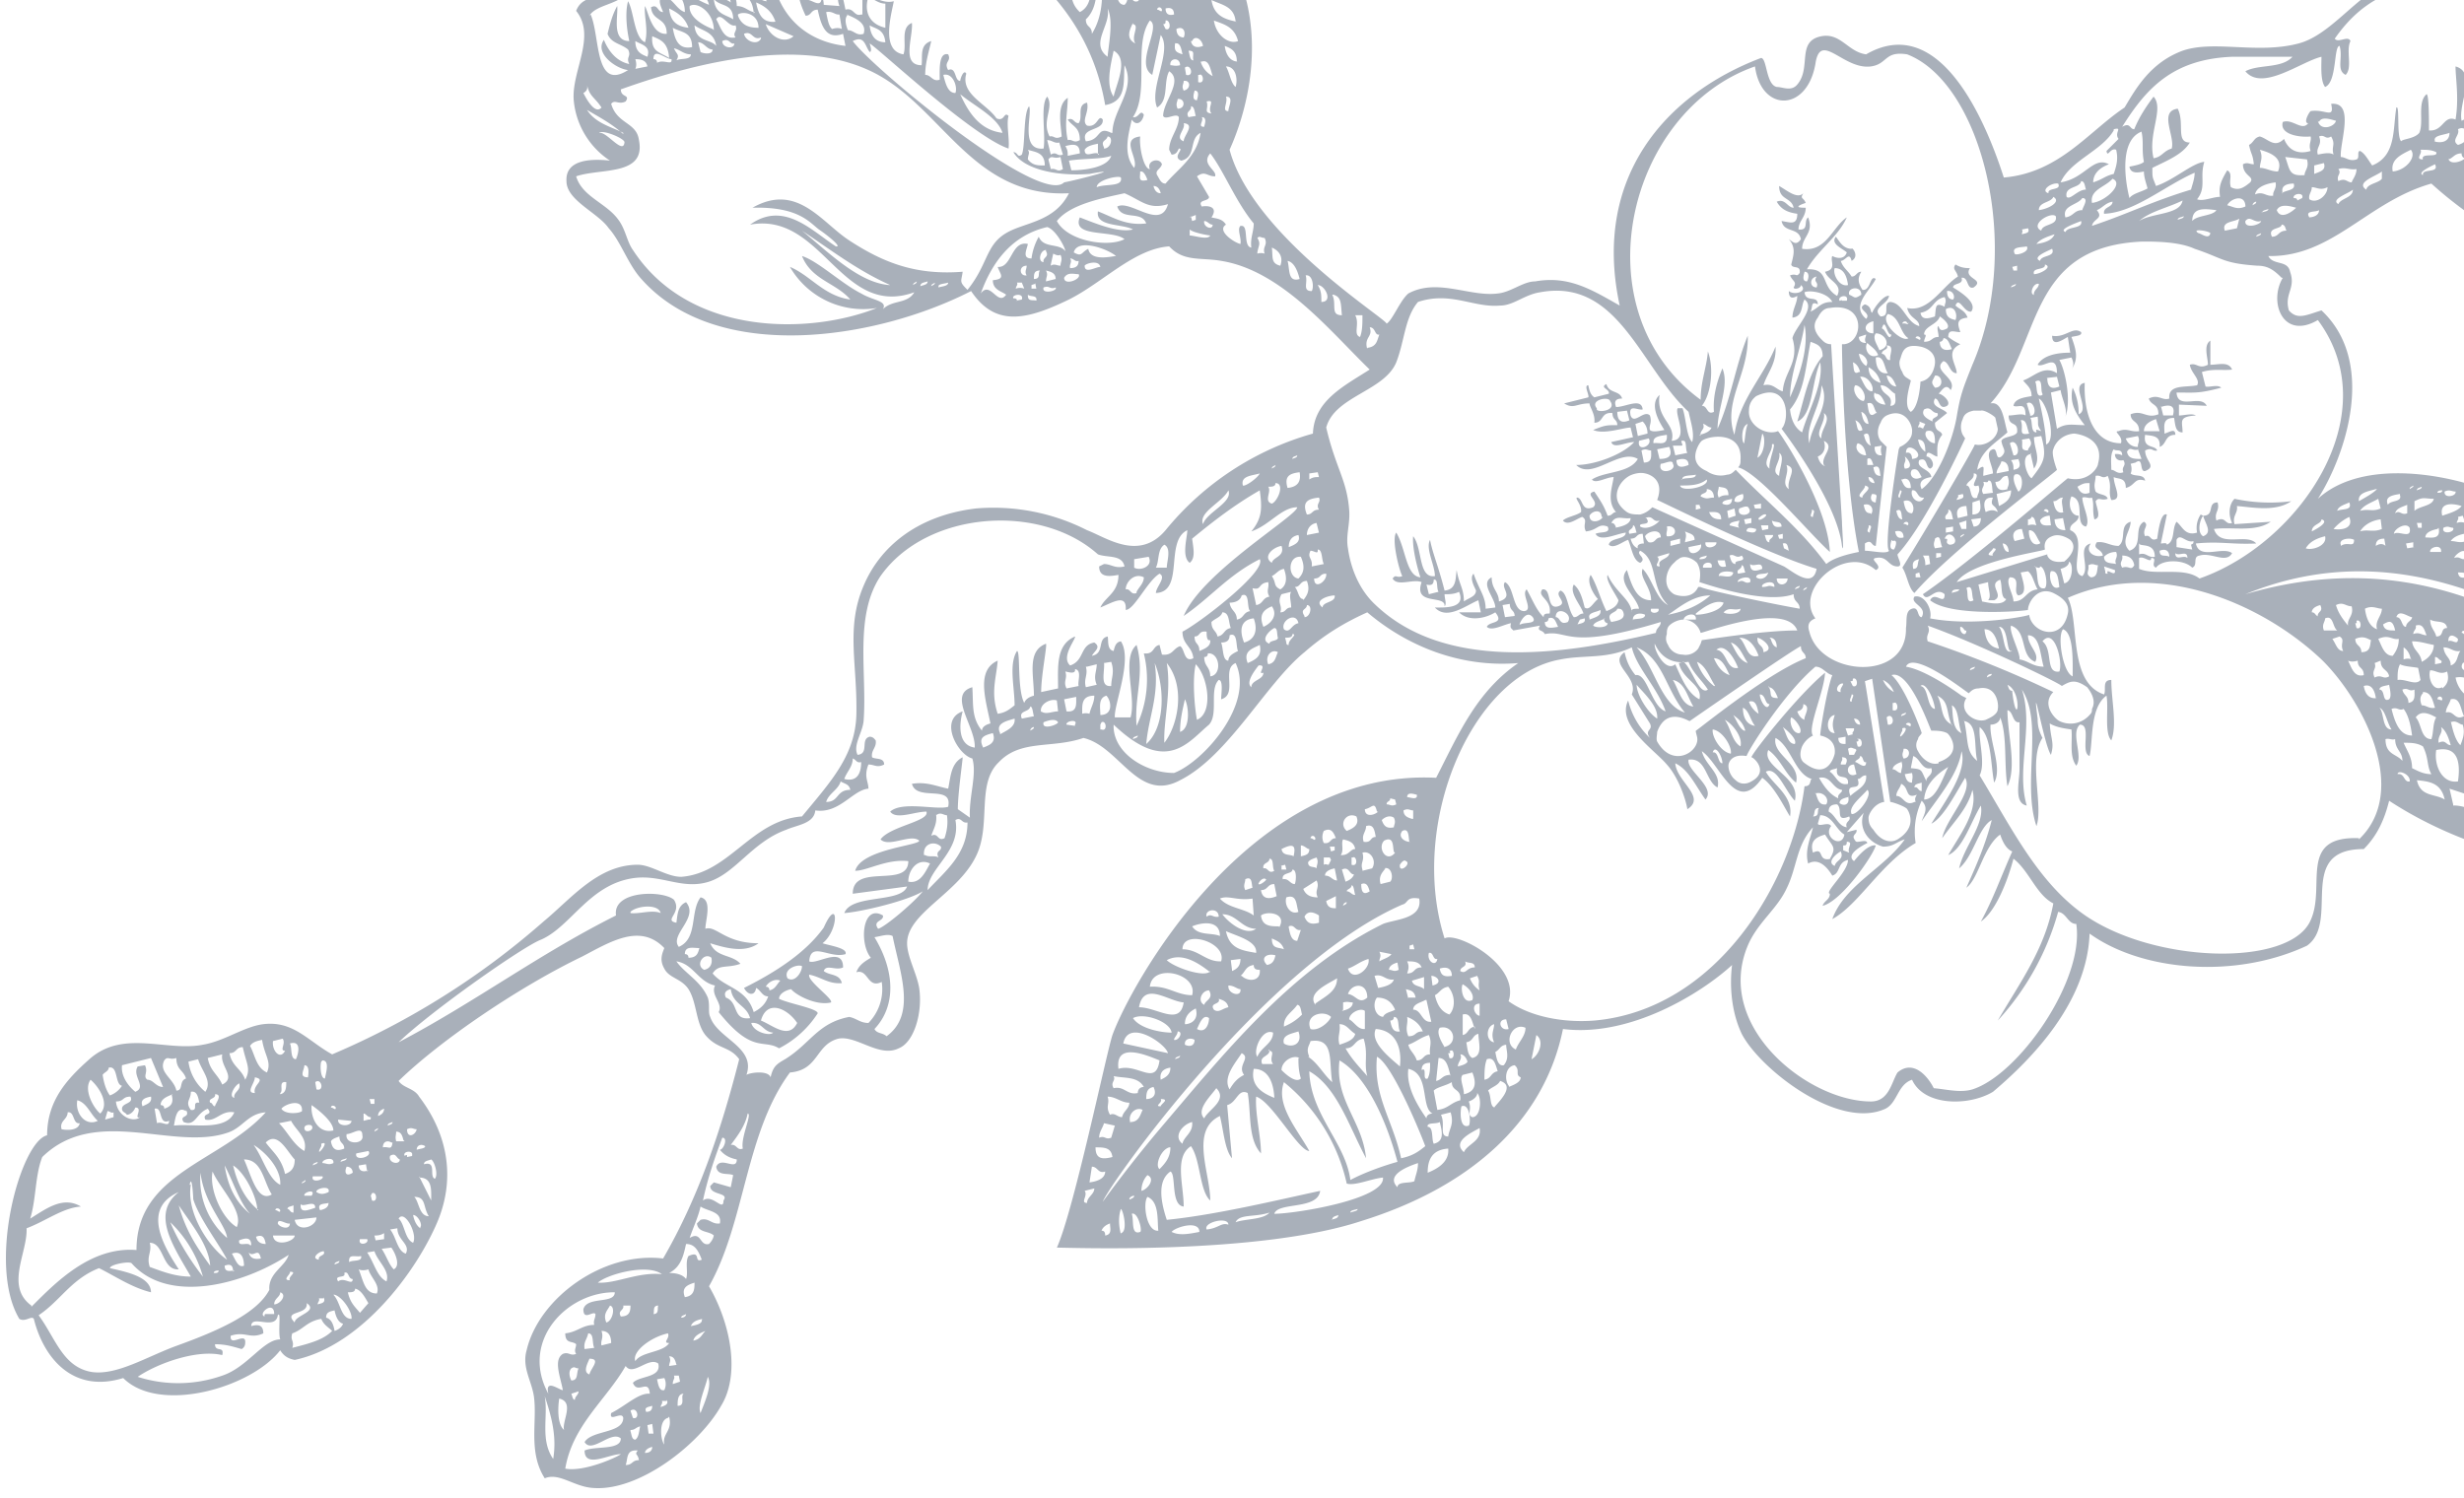 <svg xmlns="http://www.w3.org/2000/svg" width="204" height="124" fill="none">
  <path fill="#A9B0BA" fill-rule="evenodd" d="M295.7 30.5c-.7-1.8-.5-4-1.1-5.9-1-2.8-3.1-3.3-4.8-4.4 1-2.2 2.7-.1 4.4-.3 1.7-2.5-.8-4.7-2.2-6.1-4.6-4.4-13-6.5-20-5.7-6.9.8-8 5.4-12.4 7.6-.8.4.2 1.5-.6 1.2.4-2.9-.8-7.8-2.4-10.2-9.6 1.8-9.4 10.1-11.3 15.7-4.7-2.6-12-2.5-15.5 2.2-8.2-1.5-15.6-4.2-20.6-10.6 1.6-1.4 2.8-3.1 5-3.9.8-.3 2-.1 2.9-.4 1.6-.5 6.2-1.4 7.5-2.3 1-.8 1.4-2.6 2.1-3.4.5-.5 1.1-1.1 1.8-1.5 3.2-1.5 5.3.2 8.3-.5 2-.6 4-3.1 5-5 1.1-1.7 1.7-3.8 2.4-5.5l-3.2.9c-2.7-.2-2.4-4.5-1.2-6.3 1.6-2.3 5.6-3.6 7.1-5.1l-1.9-4.8c-3-3-7.2 2.1-11 1.7-2-.2-4-3.6-5.9-3-2.2.6-.9 6.8-2.1 8.4a6 6 0 0 1-1.5 1c-4 1.6-8.6 1.5-11.5 5-1.4 1.7-1 4.2-2.7 5.9-.7.7-2 2-3 2.3-1.7.6-4.6-.1-6.7.2l-3 1c-2.4.8-4.6 4.2-7.3 4.9-3.4.9-7-.3-9.6.6-2.7 1-3.9 3.2-4.8 4.7-3 2-5.4 5.4-10 5.8-1.7-5.3-5.5-13.6-11.4-10.2-1.5-.2-2.1-1.8-3.7-1.5-2.1.4-.8 2.6-2 4-.5.6-1.2.2-1.7.2-.9-.2-.8-2.4-1.3-2.4-7.9 3-14 9.9-11.7 20.5-2.3-1.3-4.2-2.5-7-2-1 0-2 .9-3.1 1-2.3.3-5-1.3-7.4 0-.7.6-1.3 2.2-1.8 2.5 0-.4-11.1-7.3-13-14.4 1.9-4.2 3.1-10.9-.3-16.4-.2-.7-1.3.1-1.4-.7.1-4.8 1.2-9.8-.9-14.6a17.3 17.3 0 0 0-6.5-6.8c-2.7-1.7-5.5-3.3-9-3-.4-.2-1.4.3-1.8.6-2.4-2-5.8-.5-9.2.3-2 2.2.2 3.2 1.2 5.5-2.3-.7-4.5-1.5-7.4-1.2-.9.4-.3 1.7-1.3 2-2 .2-3.2.5-3.8 1.9 1.2 5.5-4.8 6.3-2.5 12.6-3.1-.7-7.9 1.4-8.3 4.1.3.7.6 1.5.3 2.5-1.4.7-2.7.4-3.2 1.7 1.7 2.1-.4 5-.2 7.4a6.7 6.7 0 0 0 3 5c-1.8-.2-3.7 0-3.6 1.7 0 1.6 2.6 2.6 3.5 3.9 1 1.1 1.6 3 2.7 4.2 6.3 7.1 19.5 5 27.3 1 2 3 4.6 2.4 8.1.7 2.8-1.4 5.4-4.2 8.3-4.4 1.2 1.3 2.6.9 4.3 1.2 5 .8 9 5.8 12.3 9-2.2 1.4-4.6 2.6-4.7 5.3a24.2 24.2 0 0 0-12.2 8c-2.2 2.6-4.9.6-6.5 0a17.1 17.1 0 0 0-9.2-1.8c-5 .6-8 3.3-9.3 6.4C70 52 71 55 70.9 59.2c-.1 3.4-2.2 5.6-4.5 8.4-4.2.3-6 4.7-10 5-1.2 0-2.5-1-3.6-1-3.3 0-5.5 2.8-7.8 4.7a64.9 64.9 0 0 1-17.5 11c-2-1.1-3.2-2.8-5.7-2.5-1.6.2-3.2 1.4-5 1.7-3 .6-6.6-1.3-9.4 1.2-1.8 1.6-3.5 3.4-3.5 6.3-2.2.5-5 10.7-2.3 15.2.5.3 1-.3 1.2 0 .8 3.2 3.2 6.2 7.4 4.9 3 3 10.6.8 13-2.3.3.5.7.7 1.2.8 5.6-1.2 10.1-7.4 11.8-11.4 1.4-3.3 1.1-7-1.5-10.4-.4-.7-1.3-.7-1.7-1.3 3.5-3.4 10-7.8 15.2-10.3 2.3-1.2 4.8-2.8 6.8-.7-.2.5-.4 1 0 1.7.4.8 1.4.8 2 1.7.7 1.1.6 2.8 1.4 3.8 1 1.2 2 .9 2.8 2-1.5 5.9-3.4 11.5-6.3 16.5-5-.6-10.3 3.3-11.3 7.6-.4 1.4.4 2.5.6 3.8.3 2.1-.5 4.6.9 6.8 1.2-.5 2.4.7 4 .8 3.8.3 8.8-3.6 10.6-6.8 1.6-2.6.8-6.8-1-9.9 3-5.3 3-12.7 6.7-17.7 2.4-.2 2.1-2.3 4-2.8 1.5-.3 3.4 1.6 5 .8 1.3-.5 2-3 1.7-5-.2-1.2-1-2.6-1-3.7 0-2.5 4.2-4.1 5.7-7.2 1.3-2.6 0-6 1.9-7.8 1.8-1.9 4.4-1.1 7-2 3 .7 4.5 5.4 8 3.5 4-2 7.1-8 10.3-10.6 1.6-1.4 3.2-2.4 5.2-3.3 3.3 2.8 7.7 4.6 12.5 4.2-3.5 2.4-5 6-6.8 9.5-15.6-.8-25.4 17.4-26.8 21.3-.5 1.5-3.2 14.5-4.6 17.6 1.1 0 16.7.6 25.2-2.2 8.7-2.7 15.1-8 16.7-15.9 5.6.7 11.5-3 14-5.3-.2 1.6-.1 3.8.8 5.7 1.5 2.9 8 8 11.9 6.2 1-.5 1-2 2.2-2.4 1 2.2 4.7 2.2 6.7 1 3.2-2.7 7.8-7.4 8-13.1 4.3 3.1 12 3.8 18 1 2.8-2-1-8 4.7-8 1.1-1.1 1.7-2.4 2.1-4 9 5.9 23 8.1 37 3.3-3.9-4.7-5.8-9.2-9.8-14.5-1.9-2.4-3.6-5-5.3-6.6a38 38 0 0 0-14.6-8.2c-3.6-1.2-9.8-2.1-13.2 1 2.3-3.6 4.9-11.3.3-15.6-1.3.4-2 .8-2.7 0-.4-1.4.6-1.8.1-3.2-.2-1-1.4-.5-1.8-1.3 5.3.1 8.2-4.5 13.5-6 4.4 4 9.8 6.6 15.5 8.7 3.6 4 9.3 4.5 15.1 4.4 3 1.7 5.4 4.6 9.4 4.7-3.8 1.3-4.6 5.2-5.5 9-.5 1.9-1.6 7.4-.8 8.8.8 1.6 4 1.6 6 .8 2.5-1 3.3-4.4 4.8-5 .5 2.7 3.1 4.8 4 7 .7 1.4.6 3 1 4.4 3.5 11.4 16 15.6 27.7 10 .6-1.4-1.6-2.2-.8-2.8 1.3 0 3 .4 3.8-.9.4-1.1-1-2.5-.9-3 2-.1 2.8-.8 4.6-2 1.9-1.2 3.6-1.7 4.3-2.6 1.5-2.2-.9-3.2-1-5 0-1 1.2-1.5 1.4-2.5.4-2-.6-2.9-1.6-4.5.5-.2.5-.8.8-1.2 2 0 4.9-.3 5.8-2.3-.5-1-.4-2.4.4-3 1-.4 1.8-.2 2.4-.6 1.5-2.8-1.1-4.9-2-7.1ZM102.3 7.2c-.4-.3-.5-1.2-.8-1.7.8 0 1 1 .8 1.7Zm.2-2.1c-.6 0-1-.5-1.1-1.3.5.2 1 .4 1 1.3ZM98 11.7c-.8-.3.2-1 0-1.5 1 .1 0 1 0 1.5Zm.4-2c-.3-.5.3-.5.2-.9.3 0 .3.5.4.8l-.6.1Zm.9-3.5c.3-.2.5.8-.1.6V6.2Zm-.2 2.1c-.5 0-.2-.7-.2-.8.5 0 .2.7.2.8Zm.4-3.2c.6-.2.7.6.9 1.2a2 2 0 0 1-1-1.2Zm3-1.7c-.7.3-1.8-.4-2-1.7.8.3 1.7.5 2 1.7ZM98.8 5c-.3 0-.3-.5-.4-.8.6 0 .3.3.4.8Zm-.1-1.6c.2-.5.8-.2.9.4-.5.2-.9.1-1-.4Zm-.5 2.8-.1-.6c.5-.4.8.8.1.6ZM98 7.5c-.2-.4 0-.5 0-.8.6-.1.6.7 0 .8ZM97.5 9c-.2-.4 0-.6 0-.8.6-.1.7.8 0 .8Zm4.9-7.2c-1-.2-1.9-.5-2.1-1.8.8.4 1.9.5 2 1.8Zm-.6-1.8c-.6-.5-1.7-.4-1.9-1.7 1 0 1.7.5 1.9 1.7Zm-4.1 5.4c-.4.1-.6 0-.8 0-.1-.6.8-.7.8 0Zm-.4-1.8c.4-.1.5.4.6.9-.6-.2-.7-.3-.6-1Zm3.6-5.9c-.4.1-.4-.5-1-.2 0-.7 1-.6 1 .2ZM98 3.1c-.4 0-.6-.3-.6-.7.6-.3.8.3.6.7Zm1.2-7.7C98.3-3.3 99-1 98.2 0c0-1.2-.7-1.4-1-2.3 1.5-.1 1.4-2.2 2.1-2.2Zm-5 4.7c-.6.2-.7-.8-.5-1.1 1 .7 1.5-.2 3-.5 0 .6.4.5.5 1-1.3-.6-2.5.1-3 .6Zm1.6.7c0-.2.3-.3.4 0 0 .3-.2 0-.4 0ZM92 11c-1.2-.6-.8.6-2.1.7-.5-1.2 1.5-.8 1.4-1.8-.4-.5-.4.7-1.3.5-.5-.4.2-1.1 0-1.9-.9.2-.3 1.2-.7 1.7-.4 0-.4-.5-.9-.3.4.6 1 .6 1 1.7-.5.3-.6-.1-1 0-.3-1.4 0-2.3 0-3.5-.9.6-.6 2-.5 3.2-.6.3-.6-.1-1 0-.7-1.3.4-2.4-.2-3.3-.6.7-.1 3.2-.3 4.3-2 .2-.9-2.9-1.2-3.5-.5.6-.3 3.3-.6 4-.4.3-.3-.2-.7-.2.9 1.5 3.8 2 6.3 1.8 3.2-.6-1 .5-2.1.7-2 2-15.8-9.4-17.5-11.7 1-.5 1 .4 1.4.9.2 0 .1-.4 0-.7.6.3 8.5 7.7 11.5 8.7.1-.8-.2-2 0-2.7-.4-.4-.3.5-1 .2-.8-1.2-3-2-2.5-3.7-.2-.4-.5.4-.5.6-.5 0-.3-1.2-1-.9-.4-.7.3-.7 0-1.3-.8-.2-.7 1.3-.7 2.1-.6.2-.7-.4-1.2-.4 0-1 .3-1.9.5-2.8-1 .3-.7 1.3-.8 2-1.7 0-.7-2.3-.8-3.5-1 .4-.4 1.8-.7 2.6-1.9-.3-1-3.3-.8-4.4-.7.2-1.5-.2-2.2-.6 0-.4.3-.6.2-1-.3-.5-.5.5-.4.8-.8-.2-1.8 0-1.8-1.3.4-.5 1 .3 1.5.3 0-1.2-4.7-.9-4.8-1.8-.6 1.8-.7 2.9.2 4.8.5 0 .4-.5 1-.5.3 1.4.7 2.5 2.1 2l.2 1c-3.6-.4-6.2-3-6.2-7.4 0-3 2-6 1.1-9 .3.3 5.4-2 4.8-5 4.3-.5 8 0 11 1.4 3 3 8 6.5 9.8 11.8.8 2.3 1.2 5.1-.1 7.2 0-.7-.5-.5-.5-1.2C91.1.5 91-2 90-3.8c0 1.2 1 4-.6 4.8-1.8-1.7.6-3.9-.7-6.8-.2 1.7 0 3.6-.5 5.2a4 4 0 0 1-1-1c.3-1.5 1-3.5 0-5.3 0 1.6.3 3.5-.7 4.5-.5 0-.7-.8-1.2-1 .2-1.1 1-2.8.1-4.2-.4 1.2.4 3-.9 3.6 0-.8-.8-.4-.9-1.1 1.3-.7.9-3.4.3-4.7 0 1.6.5 3.6-.5 4.5-1.7-.4 0-5.4-1.6-6.3 0 1.2.9 4 0 5.2-.7 0-.9-.8-1.6-.9.6-1.3.5-3.1-.2-4.8 0 1.5.2 3.1-.3 4.3-1.7-.8-4.8-2.7-5-2.7 6.1 5.3 15 8.8 16.8 19.2 1.8-.3 1.5-1.9 1.6-3.3 1 2-1 3.7-1 5.6Zm-5.3.6c.4 0 .6.3 1 .2l.3 1c-.5.2-.5-.3-1 0l-.3-1.2Zm-.2 2.1c-.6 0-1 0-1.4-.5 0-.4.2-.5 0-.8.6.2 1.4.2 1.4 1.3Zm1.3-.7.2 1c-.5.3-.5-.1-1 0l-.2-.8c.3-.4.4 0 1-.2Zm.6-.1c0-.3 0-.5-.2-.8.7-.2 1.2-.2 1.2.6l-1 .2Zm3.6 0c-.3 1-2.3 1.2-3.3 1.2l-.2-.8c1.3-.2 2.7-.1 3.5-.4Zm-1-.1c-.3-.4-1.2.4-1.2-.4.2-.3.6-.4 1.1-.5v.9Zm.4-.6c-.3-.6.2-.5.3-.9.5 0 .3 1-.3 1Zm1.4 2.5c.2.8-1.3.5-2 .8 0-.6 1.8-1 2-.8Zm-25-16.2c-.5.2-.5-.3-1 0l-.3-1c.5-.1.7.2 1.3 0-.1.2-.2.5 0 1Zm1.7-.8c.3.6 0 .8 0 1.2L68-1.5c-.4-1.2.8-1.2 1.5-1ZM67.7-1c.2.4-.4 1 .3 1-.1.6-.8 0-1.1 0l-.2-1h1Zm.4 0h1.3c0 .6-.1 1 .1 1.5L68.2.4c0-.5-.3-1.1 0-1.5Zm3.8.8c.5.1.8.5 1.4.5v2C72 2 71.5 1 71.9-.3Zm1.4 3.7c-.7 0-1.2-.4-1.3-1.4.5.3 1.2.3 1.3 1.4Zm-2-2.3c-.6.2-.6-.6-1.3-.4l-.3-1.4c.9-.3 1.1.3 1.7.3v1.5Zm-1.8 0 .2 1.2c-.2-.1-.5-.1-.8 0-.3-.2-.4-.9-.5-1.4.5-.1.7.2 1 .2Zm.6 0c.7.3 1.7.7 1.4 1.6-.6.2-.8-.3-1.3-.3-.2-.5-.3-1 0-1.3Zm8 5c.8-.2 1.2 1 1 1.5-.6 0-.8-.7-1-1.5Zm1.4 1.6c1.2 1 3.1 1.9 3.5 3.2-1.7-.2-2.7-1.4-3.5-3.2Zm-22-5.7c.7.5 1.6.5 1.8 1.7-.5-.6-1.7-.3-1.8-1.7Zm.5 2.2-.2-.8c.5 0 .7.6 1.2.6 0 .5-.9.3-1 .2ZM55.8 4c.5.1.8.5 1.4.5 0 .5-.9.3-1.2.5.3-.5 0-.5-.2-1Zm-3.2.9c.5 0 .9.1 1 .6l-1 .2c.1-.2.1-.5 0-.8Zm0-1.5c.5.3 1.3.4 1 1.3-.5-.2-1-.4-1-1.3ZM54 3c.7.3 1.3.5 1.4 1.8-.8-.5-1.5-.5-1.4-1.8Zm8.5-4.4c1 0 .5 1 1 1.5-.6 0-1.5-.8-1-1.5Zm1.7 3.2c-1 .1-1.4-.5-1.6-1.6.7.3 1.3.7 1.6 1.6ZM62.5 1C62 1 61.7.5 61 .5c0-.5-.2-1-.3-1.4.7.4 1.6.5 1.7 2Zm-1.8.6c-.6-.4-1.5-.4-1.6-1.7.5.7 1.6.3 1.6 1.7Zm-1.7.8c-.8-.3-2-1-1.9-1.9.6-.4 2 .5 2 2ZM57 2.3c-.8-.1-1.5-.4-1.6-1.6.6.3 1.3.7 1.6 1.6Zm.3 1.6c-1 .2-1.4-.4-1.6-1.6.7.4 1.6.3 1.6 1.6ZM55.6 5c0 .4-.7-.1-1.2.2 0-.2-.1-.3-.3-.3 0-1 1 0 1.5 0Zm3.7-3.4c.4-.7 1 .7 1.6.5.2.5-.3.6 0 1-1 .2-1.2-.8-1.6-1.5Zm1.5 2c0 .5-1 .4-1-.2.6-.3.6.3 1 .2Zm.3-2.4c.4-.3 1.7-.1 1.7 1.1-.8 0-1.4-.2-1.7-1Zm1.9 2c-.3.6-1.3.2-1.4-.4.7-.3.7.6 1.4.3Zm.4-1.2 2.3 1c-.8.7-2 0-2.3-1ZM63-4c-.3 0-.4-1.3.2-1.3.2.5-.3.7-.2 1.3Zm1.2-10c-1.3-.4-1-1.5-.8-2.8 1 .7.8 1.7.8 2.8Zm-.7-5.3c1 .2.8 1.9.8 2.8-.9-.6-1-1.8-.8-2.8Zm4 4c-.1-.7-.5-1.5-.2-1.9.4 0 .3.7.8.7-.6.1.1 1.1-.6 1.2ZM64-11.1c.4-.1.6 1 0 .9v-.9Zm-.4-.8c0 .5-.1.9.2 1.5-1-.2-1-.6-1-1.7.4 0 .3.5.8.2Zm1-3.1c.5-.2.4.5.8.4-.1.7-1 .2-.8-.4Zm1.3-1c1 0 1.3 1.5.4 1.9-.6-.4-.3-1.2-.4-1.8Zm1 0c-1-.1-1-1.2-.6-2.1 1 0 .4 1.2.7 2.1Zm-1.5.8c-1-.5-.7-1-.7-2.2 1.1.3.6 1.2.7 2.2Zm-1.6 2.9c-1.1.1-2.6-2-2.4-2.9 1.3.7 1.6 1.3 2.4 2.9Zm-1.5 1c-.7-.2-.7-.6-.7-1.4.7-.2 1 1 .7 1.4Zm.1 1.6c-1 .2-1-.7-1-1.5.7 0 1 .7 1 1.5Zm-.3.5c.2.4 0 .6 0 .8-.4 0-.5-.2-.6-.7l.6-.1Zm.6-1.2c.7 0 1 .9.8 1.5-.7.1-.6-.9-.8-1.5Zm.6 2.6c-.8.2-.6-.2-.6-.7.4 0 .5.3.6.7Zm-.8.4c.4 0 .6.2.6.7-.4.2-.6 0-.8 0l.2-.7ZM75.7-24c.3 0 .2.6.5.5 0 .3-.2 0-.6.2v-.7Zm-.5 1.4v.4h-.4v-.3l.4-.1Zm2.5 3.9c-2.3.4-2.9-1.9-4.2-3 1.5-.1 3 1.8 4.2 3Zm2-3c.5-.2.6.2 1.1 0 .3.6-.1.8.1 1.4-.6-.1-1-.7-1.1-1.4Zm0 1.5c.5-.2.3.7.8.6-.2.7-1 0-.8-.6Zm-1.2-1.5c-.2.6-1.2 0-1.2-.7.8-.4.8.5 1.2.7Zm-.6-1.7c0-.3.3-.3.6-.4.2.2.4.5.4 1-.7.4-.5-.6-1-.6Zm1.3 3.7c-.5-.1-.9-.4-1.1-1 .6-.1 1 .2 1 1Zm-.4-2.5c.6 0 .6 1 1 1.3-.7.2-.8-.6-1-1.3Zm.4-1.3c.7.4 2 .4 1.8 1.5-1 0-1.6-.4-1.8-1.5Zm-.5-1.2c1.1.7-.7-.9-.8-1.7 1 .7 1.9 1.6 2.5 2.8-.7-.1-1.4-.3-1.7-1Zm-.4.3c-.8.4-1-.4-1.2-1 .5.3 1 .3 1.2 1Zm-.5 1.4c-.7 0-1.2 0-1.3-1 .6.1 1.2.1 1.3 1Zm-.8 1c-.4 0-.6-.2-1-.4.2-.7 1 0 1 .4Zm3.3 3.5c.3-.6 1 .3 1.2.8-.7.3-.6-.9-1.2-.8Zm4 1c.7-.3.4 1 .7 1.4-.8.3-1-1-.7-1.4ZM84-18l-.3-1.2 1-.2c-.1.5.4 1.5-.8 1.4Zm3.5 4.5c-.2-.5.7-.3 1-.5-.2.3-.2.6 0 1.1-.5 0-.6-.5-1-.6Zm1.2 1.6c0 .6.6.5.6 1.1-.8-.2-2 .2-2-1 .5-.2.7.2 1.4-.1Zm-1-.8c-.8.4-1.5 0-2-.6 0-.6.7 0 1.3-.3.1.5.3.8.6.9Zm-2-3c.7 0 .7.9 1 1.5-.5-.2-1.2-1-1-1.5Zm-.4 1.8c-.5.2-.4-.5-.8-.5.5-.2.7-.1.2-1 1 0 .9.9.6 1.5Zm6 5.4c.8 0 .1.8.6 1.6-.5 0-.7-.2-1.3 0 0-.6-.7-.5-.7-1.3.4 0 1.3.3 1.4-.3Zm1.4-.5c1 0 .1 1.1.6 1.8l-1 .2-.4-1.6c.3-.1.8 0 .8-.4Zm3.5 3.5c.3-.1 0 1 0 1.2-.3 0-.8 0-.7.4-.3 0-.3-.5-.4-.8.2-.4 1.2-.2 1-.8ZM96-3c.2 0 .2.3.3.6l-.8.1c-.5-.6.7-.2.5-.7Zm-1.2 1.3c-.6.1-.7-.8 0-.8.1.3-.1.4 0 .8ZM93.1.4c-.7 0-.6-1-.8-1.7.8-.3 1.4 1.2.8 1.7Zm-1.4 4.3c-1.5-1.1.3-2.6 0-4 .5 1 .1 2.9 0 4Zm.8-9.5L93-3c-1 .1-1.3-.6-1.4-1.6h1Zm-1.1-.5-.7-1.2c.8 0 1.7 0 1.7 1.1-.4.2-.5-.2-1 0ZM93-1.7c-.8.3-.7-.8-1.1-1.2.5.2 1.1.2 1.1 1.2Zm.5-.7c.4-.1.5.4.6.9-.4 0-.5-.4-.6-1Zm1.1-.7c-.9 0-.5-1.3-.6-1.6h.6c.2.6.3 1.2 0 1.6Zm-.8.2c-.8.2-.5-1.2-.8-1.7.8-.3.5 1.2.8 1.7Zm-1.4-3.5 1-.2c.2.6-.2.8.1 1.4-.8.3-.7-.8-1.1-1.2ZM92.2 8c-.7-1-.2-2.8 0-3.8 1.3.7.2 2.8 0 3.8Zm1.6-6c.6.1-.2 1 .2 1.6-.8-.4-.5-1.1-.2-1.7Zm3.4-.8c-.4.1-.7 0-.7-.5.4-.1.7 0 .7.5Zm-.7.5c.4-.1.5.9 0 .7l-.2-.4c.2 0 .2-.1.2-.3Zm.6-4.7c0-.5.3-.7 0-1.3 1-.3 1.5-1 2-1.7 0 .8-.8 2.5-2 3Zm.2-2c-.6-.2.2-1-.1-1.6a4 4 0 0 0 2.2-2.2c.6 1.4-.9 3-2 3.8Zm.1-2.5c-.1-1.8 2-2.2 2.1-3.8.8 1.5-.7 3-2 3.8Zm2.1-7.6c.3 2.3-.1 4.2-2 5.4-.2-2 1.8-3.5 1.5-5.1-.8.7-.8 1.8-1.4 2.6-1.4-2 1.4-3 1-5.5-.8 1-.8 2.3-1.4 3.3-1.9-1.8 1.4-3.8.2-5.7-.4 2.2-1.2 3.7-2.3 5 .9-.1.6 2.1.4 2.5.3.6.6-.3 1.2-.2 0 .4-.6 2.2-1 2.7 0 .4 1.1.1.9-.2.9.7-.1 1.7-.9 1.9.2.2.6.3 1 .2-.1 1-1.8 2.7-2.8 3L93.6-7c.7-.1 1-.5 1.2-1-.5-.7-.4.6-1.2.4-.5-1.3-.2-2 .3-2.6-1.5.6-2.7 1.6-4.8 1.3 0-.8-.6-.7-.7-1.4 1.4-.1 3.8-.2 4-1.5-.6-.2-1.3 1-2.3.7.1-.8-.5-.5-.6-1 1-.2 1.6-.5 1.6-1.3-.7.3-1.4 1.1-2.2.7-.2-1.3-.2-1.5.3-2.4-.4-.2-1 .8-2.1.7 0-.6-.5-.6-.5-1.4.4-.4 1.6-.4 1.6-1.2-.5-.4-.6.8-1.6.6-.3-.7.4-.7.2-1.3-1.2-.1 0 1.3-.8 1.4-.7.3-.7-.6-.9-1.2.2-.4 1.2-.3 1.1-1 0-.4-.7.2-1 .1-.3-.6 0-.8 0-1.3-.1-.3-1-.9-1.3-.3-.7-.3.1-1 0-1.5-1.8 1.1.3 6.1.5 6.4-.2.7-4-3-2.7-12.4 5.9-2.6 16.6 3.8 17.8 12.3ZM80.6-28.2c-.5 1.3.3 2.7.5 3.9-1.3-1.6-2.4-3.4-4.4-3.7 1.2-1 2.8-.3 4-.2ZM78-25.5c-.7-.2-1.4-.6-1.6-1.6.8.1 1.5.4 1.6 1.6Zm-5.1-1.2c.6-.4.8-1.1 2-1.1 1 .8 1.7 1.8 2.3 3.3-1.9.3-1.8-2.5-3.2-2.9.1 1.5 2.3 2.4 1 3.6-.3-1.1-1.5-1-2.1-3Zm2 8c-1.3-1-2.2-2.5-3.3-3.5 1.3-.4 3 2 3.3 3.5Zm-3.6-3.9c-.5 1.1 1.8 2.3 2.3 3.7-1.8-.6-2.7-3.8-4.4-3.6 1.1 1 2.2 2 3 3.5-1.7-.1-2.2-2.2-3.7-2.8-.3 1.2 2.2 1.4 1.7 2.8-1.3-.3-1.7-2-2.9-2.5 0 1.2 2.3 2 2 3.6-1.4-.7-2.2-2.3-3.2-3.5.5-2.2 3.5-1.7 5.2-1.2Zm-5.6 1.7c1 1.3 2.8 2 2.8 4-.6-.3-2.6-2.8-3-3.5-.8 1 1 1.7.2 3-.7-.1-1.7-2.6-2-3-.9 1.3-.6 3.4-1 5.2-.3 0-.2-.7-.6-.5 1-2-.6-5.7 3.6-5.2ZM60-12.7c.2-.4.8-.6.8-1.2.3 0 .4.8.6 1 0 .7-.3-.4-.5-.4-1 .9.8 1.6.4 2.6-1.2-.1-.8-1.2-1.3-2Zm-.3 1.5c.5.6 1.2 1 1.5 2-.8-.3-1.3-.8-1.5-2Zm0 1.7c.4.5 2 1.8 2.4 1.6-.1.3-.2.6 0 1-1-.5-2.6-1.2-2.5-2.6ZM48.8 1.3c.6-1 2.7-.9 3.3-2.2-.7-2.4-.1-4.4 2-4.9.9.6 2.7-.4 3.6 0-.1-.6-.7-.6-1.3-.5 2.2-1.2 4 .7 6 .6.3.8-.2 1 0 1.7-1.5.1-2.5-1.5-4-.4.9.6 3.5 0 4 1.8-1.8.1-3.1-2-4.9-1.2 1.4 1.3 4.2.3 4.7 3-1.9-.7-3.7-1.4-5.4-2.4.1 1.4 2.5 1.5 3.7 2.1-.2.3-.1.8 0 1.3-.5-.4-1.8-.6-1.5-1.4-1.7.4-2.3-.9-3.3-1.6-.3 2 2.6 1.4 3 3.2-1-.4-2-1-2.6-2l-.4.1c.2 1 1 1.2 1 2.5-.7-.2-1-1.2-1.8-1.3-.5.2-.2.8 0 1.3-.5 0-.4-.7-1-.4.1 1.2 1.3.8 1.3 2.2-1.2.1-1.5-1.7-1.8-2.3-.1.8.3 2 0 3C52.5 3.1 52.5 1 52 .1c-.2.7-.2 1.9.1 3.3-1.5 0-.9-2.1-1-2.9-.4.7-.6 1.5-.8 2.3.3.8 1.1.8 1.7 1.3.3.6-.2.6.1 1.2-1-.2-1.7-1-2.1-2-.8 1.1 1 2.4 2 2.5-2.8 1.8-2.3-2.8-3.1-4.6Zm-.5 6.4c.2-.1.4-.3.3-.7.2 1 .6 1 1.2 1.9-.5.6-1.2-.6-1.5-1.2Zm3.3 3.3c-1-.5-2.3-.8-3-1.9 1 .6 2 1.1 3 2Zm-2 0c.3-.3 2.2.5 2.1.8-.1 1-1.4-.8-2-.8Zm26.6 12.7c0-.3.3-.3.6-.4 0 .3-.4.3-.6.4Zm.9 0c0-.2.2-.2.3-.3 0 .2-.2.2-.3.3Zm.6 0c0-.2.5-.2.8-.3 0 .3-.5.3-.8.4Zm2.3.2c-.6-.6-.4-.6-.3-1.4-3.8.3-6.5-.7-9.4-2.6-2.3-1.5-4.3-4.8-8-2.7 3.8-.1 4.7 1.2 5.5 1.8.6.4 2 1.5 1.4 1.4-2-1.3-4.3-3.8-7.1-1.8 6-1.1 7.5 7.8 13.6 5.6-.6 1-1.8.6-2.6 1.4.4-.7-.8-.7-1.8-1.3-1.6-.8-3.6-2.7-4.9-3.1.8 2 2.8 2.2 4 3.6-2.2-.3-3.3-2-5-2.7a7 7 0 0 0 7.2 3.4c-5.5 2.2-15.5 2.4-20.2-4.8-.5-.7-.6-1.7-1.2-2.5-1-1.4-3-1.9-3.5-3.6 2-.7 5.8 0 5.2-3-.2-1.5-1.8-1.3-2.3-3 .3-.4.6.1 1.2-.2.4-.6-.4-.3-.4-1C58.1 5 66.2 3.2 71.9 5.8c6 2.7 8.4 10.6 16.6 10.2-1.2 2.4-3.7 2.4-5.2 3.3-1.7 1-1.5 2.6-3.2 4.7Zm-4.4-.3c0-.2.2-.2.3-.3 0 .2-.2.2-.3.3Zm-2 0c-2.5-.2-5-2.7-7.2-4.5 2.4 1.6 4.6 3.3 7.3 4.5Zm8.6-.4c0 .8.7.9 1.1 1.2-.7 1-1.3-1.2-2.1-.1.9-2.5 2.5-4.8 5.5-5.5.7.2 1.5 1.7 1.5 2-.5-.7-1.8-.2-2.2-1.2a5 5 0 0 0-.6 1.8c-.8 0-.4-.7-.3-1.2-1.4-.3-1.3 2-2.5 1.9.2.6.7 1-.4 1.1Zm4.8-1.3.2-.9c.2.1.4.2.6.1.2.4 0 .6 0 .9-.3 0-.5-.2-.8 0Zm.4 1.2-.8.2c0-.4.2-.5 0-.9.4.1.8.2.8.7ZM85 22c0 .3-.2.5 0 .8-.6.1-.7-.8 0-.8Zm-.8 1.4h.4l.2.5a1 1 0 0 0-.7 0c0-.2.2-.3.1-.5Zm0 1.5c0-.2-.2-.2-.3-.2-.2-.3.9-.5.7.1l-.5.1Zm2.4-4.1c.3.5-.3.5-.2.9-.5 0-.3-1 .2-1Zm-.5 1.6c-.2.2.1.7-.5.7 0-.4 0-.7.5-.7Zm-.4 1 .1.5h-.4v-.3l.3-.1Zm-.6 1c.2.2.8 0 .7.5-.2-.1-.7.1-.7-.4Zm1.3-.6c.5-.2.5.2 1 0 .2.3-1.2.6-1 0Zm2.2-2.4c.3 0 .4.3.7.2 0 .4-.2.6-.7.6-.1-.3.2-.5 0-.8Zm-.5 1.6c.3-.5.8-.3 1.2-.3.3.4-1.2 1-1.2.3Zm1.7-1c.1-.2 1.2-.5 1.3.1-.4 0-1.3.6-1.3-.1Zm.3-1.4c-.6.3-.5.7-1.2.3.3-1.2 2.8-.3 3.5.3-.3 0-2.1.5-2.3-.6Zm2.4-3.5c.4 1.2 2 .3 2.4 1.4-1.7.2-2.7-.5-4-1-.2 1.3 2 1 2.9 1.5-1.2.3-3.1-.5-4.4-1-.7 1.7 2.7 1 3.7 1.8-1.3.7-4.7.2-5.6-1.5 1.1-1.4 3.8-1.9 5.6-2.3 1.4.6 2 1.4 3.6.9-.6 2.2-3.1-.4-4.2.2Zm2-2.9c.2 0 .4.4.5.7-.8.2-.6-.2-.6-.7Zm1 1.2c.3 0 .5.2.6.6-.3 0-.5-.2-.6-.6Zm1-.2c-.4 0-.5-.4-.7-.7-.2-.4.3-.5.4-.9-.2-.6-1.3-.3-1 .4-.5 0-.9-1.8-.8-2.7-1.7.2-.1 1.8-.5 2.6-1-1.2-.4-3-.2-4 .4.6.9.2 1-.4-.3-.5-.4.3-.9.2 1.4-2.1 0-6 1.4-8 1 .5-1.3 3.6.2 4.5l.7-3.3c1 1.3-1 4.4-.3 6 1-.6.5-2.1 1-3 1.2.8-.5 2.5-.5 3.7.2.4 1.1-.3 1.3.1 0 1-.8 1.7-.8 2.7l.2.4c.4 0 .5-.3.6-.5.5 0-.6.7.2 1 1.3-.3.6-1.8 1.6-2.3-.3 2-1.9 3-2.9 4.2Zm3-5.5c.5 0 .2.7.2.8-.6 0 0-.5-.2-.8Zm.4-1.3c.8-.2 0 .5.4 1-.7-.1-.2-.4-.4-1Zm1.6-.4c.7 0 .2.8.2 1.2-.6 0 0-.7-.2-1.2Zm-3 10 .5-.2v.4l-.3.1-.1-.4Zm0 1.4V19c.2.2 1 .4 1.7.5-.2.4-1.3 0-1.7 0Zm1.2-1.1c.3 0 .4.3.7.3 0 .5-.8.2-.7-.3Zm3 .4c-.3.3.1 1 0 1.5-.5-.1-2-1.1-1.2-1.6-.3-.5-.8-.5-1.2-.6.6-.9-.3-1-.8-.9-.4-.6.6-.4.6-.8l-1-1.7c.7-.5.8 0 1.5 0 .2-.5-1.2-1-.4-1.9 1.1 1.4 2.1 4 3.6 5.8 0 .7-.3 1.2-.2 2-.7-.1-.2-1.8-.8-1.8Zm1.4 2.2c.1-.6.3-.7 0-1.2.2-.2.3 0 .6 0 .3.6-.2.7 0 1.3a1 1 0 0 0-.6 0Zm1.2-.4c.5.2 1 .7.7 1.5-.8-.2-.6-.7-.7-1.5Zm1.3 1.1c.5.1.8.7 1 1.5-1 .3-.8-.8-1-1.5Zm2 2.5c-.8 0-.3-.7-.5-1.3.6-.1.7 1 .5 1.3Zm.8 1c0-.7 0-1-.3-1.5.6 0 1.3 1.4.3 1.4Zm1-.7c.7.2.6.8.7 1.7-1 0-.4-.9-.8-1.7Zm2.2 3.5c-.6-.2 0-1.1-.4-1.8h.6c0 .7 0 1.3-.2 1.8Zm.6 1c-.3-1 .5-1 .2-1.8.5 0 .4.7.8.6-.2.5-.2 1-1 1.1Zm96.7-18.5c0-.7 1-.8 1.6-1.2 0 .7-.7 1.7-1.6 1.2Zm.8-2c-.2-1 .6-1.2 1.6-1.4.3 1-1 1.6-1.6 1.4Zm2.5-2c.4-.3.5.2 1 0 0 .5-.3 1-1.2 1-.1-.5.2-.7.2-1Zm-1 2.9c0-.2.3-.3.7-.4l.1.6c-.3 0-1 .5-.9-.2Zm3.5-5.8c.3-.1.5.1.8 0 0 .9 0 2.4-1 2.1.5-.7-.3-1 .2-2.1Zm-.8 2.9 1-.2c.4.5-1.2.9-1 .2Zm-.4 2.4c-.6-.5 0-1.5 1-1.5.1.3 0 1 .6.7 0 .6-1.6.2-1.6.8Zm3.2-3h-.9l.6-2.3c.2 0 .4.2.6 0 0 .8 0 1.6-.3 2.3Zm1.7-4.4c0 .2-.2.2-.3.3 0-.2.2-.2.3-.3Zm-3 6.8c0-.4.2-.6 0-1.1l.9-.2c.4.3-.1.7.6.7 0 .5-1.1.3-1.6.6Zm8-12.8c0-.4 0-.9.5-1-.3.3.2 1-.5 1Zm0 .9c0 .8 0 1.8-1.1 1.5.2-.6 0-1.5 1.1-1.5Zm2 1.2c-.4-.2-1.2-.4-1 .5-1-.1-.1-1.2-.1-1.7.4-.1.6.2 1.2 0 .4.6-.4.6-.1 1.2Zm5.4-5.8c0-.2.2-.2.4-.3 0 .2-.2.2-.4.3Zm-.4 1.1-.8.2v-.4l.7-.2.1.4Zm-.2-1.8c-.1-.8.7-.9 1.3-1.1 0 .7-.8.7-1.3 1Zm5.8 4.4c-2.5 2-6.6 0-9.3-.3 2.8-1.6 6.4.3 9.3.3Zm-1.8 2.3c0-.6.9-.7 1.2-.5 0 .5-.8.3-1.2.5Zm1.4.3c0 .5-.4.6-1 .6 0-.4.5-.5 1-.6Zm-8.7 1.7c-.5.2-.7.5-1.4.5-.1-.5.4-.7.2-1.3 1.5-.7 2.5-.2 4-.2-.7.7-2 0-2.8.2-.2 0 0 .5 0 .8Zm-.6-3.6c1.8.2 3.7.5 5.6.6-.1.6-2.5.7-1.8 1.3-.8 0-3 0-3.9-.4-.1-.7 0-1 .1-1.5Zm-2 4.6c0-.2.3-.2.4-.3 0 .2-.2.2-.3.3Zm9.2-3.3c0 1.2-2.7 1.2-3.2.5.9.2 2.1-.3 3.2-.5ZM234-.8c-1.3.7-2.8 1.1-4 .7.8-.5 2.9-.6 4-.7Zm-5.3-5.7c.1-.2.2-.4.1-.7l1.2-.3c-.4.4-.5 1.4-1.3 1Zm.5-1.8c0-.5.7-.6 1.3-.7-.2.6-.8.7-1.3.7ZM226-.5c-.7 0-1.1.3-1.6.6-.2-.6.1-.9.1-1.3h1.5v.7ZM223.5.7a1 1 0 0 0-.7 0c-.1-.9.2-1.3.3-2h.6c0 .8-.3 1.2-.2 2Zm3.3-5.8c-.7.3-.6-.7-1.3-.5.3-1 1-.2 1.8-.4.4.7-1 .2-.5.9Zm-5 6.6c-.2.4-.7.6-.8 1-.7 0 .1-.5-.3-1 .6-.3.6.2 1 0Zm-.5-1.2c-.5-.2.1-1.1 0-1.7.6-.3.6.2 1.1 0 0 .5-.4.7-.1 1.3-.3.2-1.1 0-1 .4ZM222-2c-.5-.6-.1-1.7 1-1.7-.2.7 0 1.5-1 1.7ZM220 2l.2.6c-.4 0-1 .4-1-.2.4 0 .4-.4.8-.4Zm-.5 1.4c0 .4-.4.6-.9.8v-.7l.9-.1Zm-1 2.3c.1-.6.8-.8 1-1.3.6.1.1.9.3 1.2-.5.1-.7-.2-1.3 0Zm-.3 2.2c-.2-.6.3-.8.3-1.4.5 0 .7.3 1.2 0 .4 1-.8 1-1.5 1.4Zm2.6-3.1c-.6-.1.2-.7-.2-1.2.5-.3.6.1 1 0 0 .5-.8.6-.8 1.2Zm2.3-3.3c.4.1.2 1.2-.4 1.2l-.2-.8c.3 0 .6-.1.6-.4Zm-2.3 5c.1-.4 1.8-2 1.7-2.7.8-.3 1.2 0 2-.3-1.2 1-2 2.3-3.7 3Zm4-3c.4-.7-.6-.3-.7-1 .4-.1.8-.2 1-.6.5-.2 0 1 .5.7 0 .5-.4.7-.8.9Zm1.5-1.4c.2-.2.2-.5 0-.9 1.4-.3 2.6-1.5 3.5-.5-1.3-.2-2.3 1-3.5 1.4Zm6-1.6c.8-.1 2.7-.7 3.7-1.2.6.7-.9 1-.1 1.3-1 .8-2.5-.1-3.6 0Zm6.2-1.3c.4-.6.1-1.6 1.1-1.7-.5.5-.2 1.5-1 1.7Zm3.2-4.7c.4 0 .1 1-.4 1 0-.5.4-.6.4-1Zm-.3-1.4c.1.7-.5.9-.5 1.5-.4 0-.3-.7-1-.4-.1-.8.6-1 1.5-1.1ZM238-1.4c.2.8-1 1-.3 1.7-.5.1-.5.5-1.2.5.5-.8.3-2 1.5-2.2Zm0-2c-.7-.2.4-.8.8-1 0 .6-.7.7-.8 1Zm1.1-3.1c.2.4-.1.6-.1 1-.6-1.2-2-.7-2.6-.2-1.5.4-3.7-.2-5.3-.3 2.2-2.4 5.5-.9 8-.5Zm-4.5-5.4c.6.1 0 1-.4 1 0-.2-.3-.1-.5-.1 0-.5.9-.4 1-.9Zm-.4 2c0 .9-.2 2-1.3 1.6.2-.7.4-1.3 1.3-1.6Zm2.3-2c.8 1-.6 2-1.3 2.6-.8-.7 1.2-1.2.6-2 .4 0 .6-.3.7-.6Zm2.1-1.9c-.6-.2-.2-1.1.4-1.1 0 .5-.6.5-.4 1.1ZM235-8.4c.5 0 .3-.4 1-.4.5.7-1.1 1.2-1 .4Zm1-3.8c-.7-.6 1-1.1 1.1-1.7.4.4-.8 1.2-1 1.7Zm2.6 5c-1 0-1.9-1-1.6-2.3.8.4 1 1.6 1.6 2.2Zm2.7-8.7c.1-1.1 2.1-2.2 3.4-2.8-.8 1.2-2.5 1.8-3.4 2.8Zm-13-8.5c2.2.8 3 2.8 5.3 3 3.5.5 6.3-3.5 9.8-2v-.1l.4 1c.4 1.3 1.5 1.7 2 3-1 .2-.8-1.2-1.9-.7-3 1.7-4.8 4.1-7.5 6 .1-.4.5-.7 0-1-1.5.6-.7 2.6-2.5 3 .2-.4.6-1.2 0-1.6-1.3.6-2.5 1-3.6.4.5-.3 2 0 1.4-1-.4-.3-2 0-2.9.2-.2.9 1.1.6.7 1-1.4 0-3 .2-3.6-1 .4-.1 0-.7.4-.9 1.2-.4 3.5.6 4.4-1-.9-.9-2.4.8-2.9.3 1.1-1 2.3-3.3 1.4-4.6-.6 1-1.6 4-3 4.7 2-2 .8-6.2 2-8.7ZM209.9-3.9c.5.3-.6 1-1 1 0-.4.7-.6 1-1ZM175 10.7c.8-.2 0 .3.4.8l-1 1c.1.6.3-.3.8-.1.2.8 0 1.4-.2 2-.8.2-.8.4-1.7.7 0-.7.5-1.2 1.3-1.5-1.3-.7-2 1.2-4 1.5.8-1.8 3.4-2.6 4.4-4.3Zm2.5 3.5c0 .5.2 1 .3 1.4-.5.3-1.2.4-1.5.8-.4-1.6-.8-4.8 1-5.5.2.9 0 1.5.2 2.5-.2.2-.7.3-1.2.4.1.6.7.5 1.2.4Zm-4.3 4.5c.1-.6 1-.6.4-1.3.5-.2.7-.6 1.3-.7 0 .5-.8.4-.7 1 2.5-.1 5-2.3 7.5-3.4 0 .5-.2 1-.3 1.4-3.3 1-5.2 2-8.2 3Zm7.6-.8c0 .2-.3.2-.5.3 0-.2.3-.2.5-.3Zm-3.7.4c.9-.8 2.4-1.1 3.6-1.7-.2 1.2-2.5 1-3.6 1.7Zm-3.9-1.5c-.2-1.1 1.1-1.3 1.7-2 1 .4-.6 1.9-1.7 2Zm-2.2 2.4c-.6-.2.8-.7 1.3-.9.2.7-1.3.4-1.3 1Zm-2.6 5.2c-.4 0-.1-1 .4-.9 0 .4-.5.5-.4 1Zm-5 14.8c.8 0-.6 1.3.4 1 .2.5-.1.7-.1 1-.7.3-.4-1-.9-1 .1-.4.7-.5.6-1Zm1.2.6c.4-.1.3.7.4 1l-.8.1c-.3-.5.2-.6 0-1 .2 0 .4.1.4-.1Zm-6.2 7.3c-.1-.5 0-.7.5-.8-.2.3 0 .8-.5.8Zm.5.3.1.4h-.4v-.3l.3-.1Zm.3-1.4h.5l.1.7-.4.1c0-.2 0-.5-.2-.8Zm1-.6c-.2-.4 0-.6 0-.8.5-.4.4.3.6.7l-.6.1Zm1.1-3.2c.3 0 .3.5.4.8h-.6c-.2-.4.3-.4.2-.8Zm.8.7c-.2-.6 0-1 .7-1l.1.8-.8.2Zm-.4 1.1-.6.1v-.4l.6-.1v.4Zm.3-2.6c0-.2.2-.2.1-.4l.4-.1c.2.4-.2.4-.5.5Zm-1.3 4.3v.4l-.4.1v-.4h.4Zm.3-1.1c.4-1 1.5.5.4.5-.5-.2.1-.5-.4-.5Zm1.2-1.3.6-.2v.7h-.4l-.2-.5Zm.4 1-.3.2c0-.2.2-.2.3-.3Zm.7-1.7v-1l.6-.2c.1.6.2 1.2-.6 1.2Zm.7.3c0 .3-.1.7-.6.7l-.2-.6.8-.1Zm1-1.7c-.3.8.2.5.4 1.2-.3-.2-.6-.2-1 0-.2-.6-.2-1.2.5-1.2Zm3.6-5.4c-.5 0-.3-.9-.5-1.2l.6-.1c.1.7-.1.6.3 1.2-.3-.1-.5-.2-.4 0Zm-.6.5c.4.6-.1.7-.1 1-.7 0-.4-.4-.5-.9l.6-.1Zm-.9 1.7c.2.5.2.8-.4.9 0-.3 0-.5-.2-.8l.7-.1Zm-.9 2.5c-.6.2-.9 0-1-.6.6 0 .4-.5 1-.5.2.5.1.8 0 1Zm-.7 1.4-.2-1 1.2-.3c0 .7-.4 1-1 1.3Zm1.3-2.6c.8-.3.7 1.3.3 1.4 0 0-.6-1-.3-1.4Zm1.3-1.8.3 1.3c.6-.9 0-1.6 0-2.6l.6-.1c.5 1.8.2 2.2-.8 3.5-.4-.2-1-2 0-2Zm1.3-.7c0-1-.3-2.5-.6-3.8.7.3 1.5 3.5.6 3.8Zm0-5.5.9-.1.2.8c-.7.3-1 0-1-.7Zm-.3 1.4c-.6.3-.4-.7-.6-1.1.7-.4.4.7.6 1Zm-1 1.7-.3-1c.6-.4 1 1.2.2 1Zm-.1 1.5c-1 .2-.4-.4-.7-1.1.5-.1.5.6.7 1.1Zm-1.3 1.8-.3-1c.6-.5 1 1.1.3 1Zm-.4 1.3-1 .2c0-.4.3-.6.4-1 .4 0 .6.3.6.8Zm-2.8-2.2c0 .2-4 7-6 10.2.4.6.5 1.7 1 2.1 3.1-3.6 11.7-10 11.8-10.2 0 0-.5-1.3-.3-1.7.1-.4.6-1.2 1.7-1.3.2 0 2.6.3 2 2.5 0 .3-.8 1.6-2.5 1.2-.2.1-7.9 6.8-12 9.6.4.8 1-.7 1.8 0 0 1-.8-.3-1.2.5 1.7 1.4 7.8.9 8.1.8 0-.6.8-2 2.1-1.4.6.3 1.4.8 1.2 1.7-.5 2.4-3 1.6-3.2.1 0 .1-4.6 1-8.2.3.2-.8-.5-2-1.3-1.8-.4.6 1.1.8.6 1.7-.4 0-.2-.9-.8-.7-.6.2-.4 1-.5 1.6.1 4.5-7.1 4-8 .3-.2-.6 0-.9.5-1.1-1.8-2.4 2.5-6.2 5-4 .7-.3-.6-.9 0-1 1-.2 1 .7 1.8.7.5 0 0-.7 0-1 2.4-2.6 5.5-9.4 5.6-9.6l-.2-.3c-.2-.4-.2-.9 0-1.3.1-.4.4-.6.9-.7h.6c.3-.1 1.2.5 1.2.6l.2.9c0 .4-.3.8-.6 1-.4.3-.9.4-1.3.3Zm9.5 4c-.5.2-.8 0-1-.5.5-.3.6-.3 1-.3v.9Zm-1.7 5.7c.4.2.3 1.7-.4 1.8l-.3-1.2c.4-.1.7-.3.7-.6Zm-7.5 1.9.8-.2c0 .6.3 1.2 0 1.5h.5c.9-.4-.6-1.3.5-1.7.2.5 0 1.5.5 1.6-.3.6-1.5.3-2 .2l-.3-1.4Zm-.4 1.3c-.7.4-.4-.7-.6-1 .6-.4.4.7.6 1Zm3-1.9c1 0 .2 1.2.7 1.5.8-.1.4-1.1.2-1.9l.6-.1c.4.3.5 1 .8 1.5-1 .1-1 1-2 1 0-.6-.7-1.6-.3-2Zm2-.9c.3.1.5.2.5 0 .4 0 .7 1.5.4 1.8-.8.2-.5-1.2-.8-1.8Zm1.4.4c.6-.1.6.7.7 1.3-.7.4-.9-1-.7-1.3Zm1-.8s-1 .2-1.3-.5v-.1l-7.5 2.3c1.1-1.7 6.9-2.5 7.3-2.7 0-.1-.2-.8.6-1.1.7-.3 1.5.3 1.5.3.8.8-.5 1.8-.5 1.8Zm-9.2 2.6c0-.3.3-.3.6-.3 0 .2-.4.2-.6.3Zm3.4-3.7c.6 0-.2.4 0 .6-.8 0 0-.4 0-.6Zm3.2-2.6c.3 0 .3.5.4.7a1 1 0 0 0-.7 0V43c.2 0 .3-.1.3-.3Zm2.7-.4c-.6.2-.8-.3-.9-.9.4 0 .4-.3.8-.3-.2.3 0 .7 0 1.2Zm-1.2.3.1.8c-.4 0-.8.1-.9-.4.1-.2.4-.4.8-.4Zm-.5-.3c0-.3.3-.3.4-.1 0 .3-.2 0-.4 0Zm-.3 2.6c-.8.4-1-.9-.9-1.1.5 0 .6.6.9 1Zm-1.3-.4-.8.2c-.3-.6 0-1 .6-1l.2.8Zm-1.3 1.1c-.3 0-.4-.3-.5-.7.3 0 .5.3.5.7Zm3.8-2.7.7-.1.2 1c-.5 0-.9-.2-.9-1Zm2.9 16.2a2.1 2.1 0 0 1-2.5.5c-.4-.2-1.5-1.4-.5-2.4a90 90 0 0 0-10.4-4.2c-.2-.6.3-.7 0-1.3 4.2 1.5 11 4.8 11.1 5 .7-.4 1.1-.6 2.1.1.8 1 .5 1.6.4 1.8 0 .2 0 .3-.2.5Zm-6.4-2c-.3 0-.3-.3-.4-.5 1.3.6.8 3.9.4.6Zm-6.1 6c-.7.2-1.4-.4-1.7-1-.2-.3-.2-.7 0-1 0-.2.2-.3.3-.5 0-.1-1.4-3.9-2.5-4.8 1.5-.5 3.2 4.5 3.3 4.6.4 0 .9 0 1.3.2.2.1 1.4 1.7-.7 2.4Zm-1.2 3c.1-1.2.9-2 2-2.7-.5 1-1 2.7-2 2.7Zm-2.2 3.3c-.7.4-1.5 0-2-.8-.3-.3-.4-.6-.4-1 0-.3.5-1.2 1.3-1.3l-1.5-9.4-.1-.6.6-.2 1.5 10.2c.2 0 1.3.4 1.4.6 0 0 1 1.4-.8 2.5Zm-4.2.2c.6 0 0 .5.2.9l-.5-.2V70c.2 0 .3 0 .3-.3Zm-.5.8c.3.7-.4.7-.5 1.2-.7-.3.1-1 .5-1.2Zm-.8-2.1c-.2-.4-1 .1-1.1-.2l.2-.7c1 0 1.3 1.2 2 1.6-.2 1.2-1.8.2-1.1-.7Zm0 2.7c-1.2.3-.5-1-1.5-.5-.3-1 .3-1.3 1-1.5.6 1 1 1 .4 2Zm-1-4.2c-.2.2.1.7-.5.7.2-.2 0-.7.5-.7Zm-.3-1.2c.6-.2 1.2.4.9.9-.6.1-.7-.4-.9-1Zm.8-10c-2.2 1.8-6 6.6-6.1 7 .2 0 1.5 1.2 0 2-.5.3-1 .2-1.3-.1-.4-.3-.6-.8-.6-1.2 0-.3.3-1 1.5-.8.1-.4 3-5.1 5.7-7.4.6 0 .9.6 1.4.7-.4 1-1 4.5-1 5 1.4.3 1.2 1.4 1.2 1.5 0 0-.5 2.4-2.6.7-.3-.3-.3-.8-.1-1.3.2-.4.5-.7.9-.9-.5-.6 1-3.8 1-5.3Zm-2.8 3.7c.3.1 1 1 .7 1.3-.6.1-.9-1-.7-1.3Zm.3 2.2c-.6 0-.7-.9-1-1.4.4.3 1.2 1 1 1.4Zm.7-3.3c.7.2 0 1 .1 1.3-.3-.1-.5-.4-.6-.7.4-.1.5-.3.5-.6Zm-7.5 2.1c.8.1 1.6 1.4 1.5 2-.8-.1-1.6-1.4-1.5-2Zm.8 2.8c-.4 0-.3-1-.8-.9.2-.7.8.3.8.9Zm-2.2-2.7v.1l.1.4c.3 1.2-2 2.7-3.3.4-.1-.2 0-.6 0-.8.8-2.2 2.7-.8 2.7-.9 0 0 8.5-5.9 9.2-6.2 0 .6.4.5.4 1-3.3 1.3-9 6-9.1 6Zm-3-13.6c-.6 0 .2-.5-.2-.8l1-.3c0 .5-1 .5-.8 1Zm-1.8-1.5c-.3-.1-.5-.4-.6-.8.6 0 .4-.4 1-.4l.1.8c-.3 0-.6.1-.5.4Zm-.4-1.9c.2 0 .2.4.3.6l-.6.1c-.2-.4.3-.3.3-.7Zm1-.6c.7-.3.6.4 1.2.2-.3.4-1.1.8-1.6.5-.2-.4 1 0 .5-.7Zm0 1.5c.2-.4 1.3-.7 1.3.1-.5 0-.4.5-1 .4a1 1 0 0 1-.3-.5Zm.6-2.4c-.3.3-.6.5-1 .6-.4 0-.8 0-1.1-.2-.3-.2-.7-.6-.8-1-.2-.8.3-1.6 1-2 .4-.2.9-.3 1.3-.2.5.1 1.6.6 1 2.2.3.1 8.9 4.4 13.2 5.7-.3 1.7-2 .2-2.7-.2L136.8 42Zm-3 1.7c-.1-.3-.2-.4-.4-.4.4-.7.9-.3 1.6-.4 0 .5-.7.7-1.3.8Zm2.7-7.4c.4.6-1 1.2-.8.2l.8-.2Zm-.9-.2-.2-1 .6-.2c.2.2.4.5.4 1l-.8.2Zm1.1 1.2c0 .5.1 1-.6 1l-.2-1c.4-.2.5 0 .8 0Zm2.6-.8c.4-.1.2.7.4 1l-1 .2-.2-.8h.7c.2 0 0-.2 0-.4Zm4.8 1.6c0 .2 0 .4-.2.6 1.7.4 6 5.6 7.6 7-.2-4-4.2-10-4.3-10-1 .4-2.5-.5-2.4-1.7 0-.5.2-.9.6-1.2 2.7-1.3 2.8 2 2.1 2.7 0 0 4.6 6 5 9.7.2.9 0-1.5 0-2l-.9-14.7c-.3 0-.5-.1-.7-.3-.2-.2-1.1-1-.4-1.9.2-.4.5-.8 1-.8 3-.5 2.8 2.8 1.2 3h-.2v.1c0 .1.1 10.6 1.4 17.1-1 .2-2.1.5-2.7 1-2.2-3-5-5.2-7.5-7.8-.2.2-.4.4-.7.4a2 2 0 0 1-1.7-.3c-1.7-.7-.6-2.3-.5-2.4.3-.5 3.5-1.1 3.3 1.5Zm.6-3c-.2.5-.2 1.1-.3 1.6-.2 0-.3-1.4.3-1.6Zm1.2.8c.3.3.2 1.7-.4 2l.4-2Zm.8.9c.5-.3-.3 1.3-.2 2-.7-.5.3-1.4.2-2Zm.6.7c.5.3 0 1.3 0 1.9-.8-.4.2-1.2 0-1.9Zm.6 1c1 .3 0 1.1.2 2-.7-.5.1-1.3-.2-2Zm2 3.7c.5 0 .2.3.2.6-.4 0 0-.4-.1-.6Zm.5-18.4c-.6 0-.6-.8 0-.9-.3.5.2.4 0 .9Zm1.3 1.2c-1 0-1.1.5-1.8.8.2-.4 0-.9.6-.6 0-.8-1-.1-1.1-1 .4-.2 1.9 0 2.3.8Zm-3.5 7.9c0-1.9.9-4 1.2-6 .4 1.9-.5 4.4-1.2 6Zm2.5-2.9c.3 1.8-1 4-1.5 5.8-.5-.3-.9-.9-1-1.9 1.2-1.4 1.3-3.6 1.7-5.6.5.2 1 .3 1 1.2-1.2 1.4-1.5 3.5-2.1 5.4 1.3-.5 1.2-3.4 1.9-4.9Zm-.9 6.7c-.4-1.4 1-3.1 1-4.8.8 1.6-.8 3.2-1 4.8Zm1-.4c-.6-.4.4-1.4.2-2.1.7.5-.3 1.4-.2 2.1Zm.3 2.3c-.3-.1-.5-.4-.6-.8.5-.2.7-.7.5-1.3 1 .5-.3 1.3 0 2Zm1.8-13.7h-.4c0-.1-.1 0-.2 0-.2-.4.8-.6.6 0Zm1.2-.5c-.6.4-.5.2-1 0-.2-.6 1-.8 1 0Zm-2.2-2.2c.7 0 1 .6 1.1 1.4-.7.2-1.3-.9-1.1-1.4ZM158 28c-.5.4-2.4-1.3-1.7-2 1 .2 1 1.6 1.7 2Zm0-1.3c0 .3-.2 0-.5.1 0-.2.4-.3.4 0Zm-2.7 18.5.9-8.2-.5-.5c-.3-.4-.3-1 0-1.5.1-.3.3-.5.5-.6 1.5-.7 2.2.8 2.1 1.4 0 .5-.5 1-1 1.2l-.1.2s-1.3 8-.8 8.4c-.2.3-1.4 0-2 0V45c.6-.4.5.2.9.2Zm-.6-1.7c.4 0 .1.3.1.6-.4-.1 0-.4-.1-.6Zm-.5-2.3c-.7-.1.3-.7.2-1 .8.2-.3.7-.2 1Zm1.5-3.5c-.3 0-.5-.2-.5-.7l.6-.1c-.1.2-.1.5 0 .8Zm0 1.7c-.4 0-.5-.2-.6-.7.6-.3.5.4.6.7Zm-.6-.9h-.5V38c.3-.2.4.2.5.5Zm-.4 1c.2 0 .4.1.5.5-.3 0-.5-.2-.5-.5Zm.2 3c-.4 0-.5-.2-.6-.7.6-.2.9.4.6.8Zm0-1.6c.7 0 .4.2.4.7-.4 0-.5-.4-.3-.7Zm-1-11.6c.4 0 .9.6.6 1-.3-.2-.5-.5-.6-1Zm0 1.5c-.5.3-.4-.4-.5-.8.3.1.5.4.6.8Zm2.3-2.2c.7 0 .2.8.3 1.2-.4.1-.3-.5-.7-.5 0-.4.6-.3.4-.7Zm.1 2.3c-.7.1-1-.5-1-1.3.7-.2.7.9 1 1.3Zm-1 1.7c.4 0 .6.4.8.9-.6 0-1.1-.5-.9-1Zm0 1.6c-.6.5-.6-.3-.7-.8.6-.2.5.5.8.8Zm.4-2.3c.6 0 .8.5 1.2.7 0 .4.2 1-.4 1 .3-1-.7-.8-.8-1.7Zm.5-.8c.4 0 .6.4.8.9-.4 0-.7-.4-.8-.9Zm-.5.6c-.7-.2-1-.7-1-1.3.5.3.8.6 1 1.3Zm-.7.7c-.5 0-.7-.7-1-1.2.7-.1 1.2.9 1 1.2Zm-1.4-.5c.5 0 1 .9.7 1.3-.5 0-1-.9-.7-1.3Zm.6 3.7c-.5.3-.4-.4-.6-.8.3.1.5.4.6.8Zm-.1-1.5c.3.1.5.4.6 1-.4 0-.5-.5-.6-1Zm-.3 2.6c.4.1.6.4.7 1-.6 0-1-.6-.7-1Zm.5-.7c.6-.4.4.5.6.9-.3-.1-.5-.4-.6-1Zm5-.5c-.2 0-.3-.2-.5-.1 0-.2.2-.3.1-.5l.5.2-.2.4Zm-1 2.5c0-.4-.2-.6-.5-.5 0-1.2 1.9.4.5.5Zm0 4.5c-.5 0-.6-.5-.7-1 .7-.3 1 .6.7 1Zm-.3.8c0 .4-.2 0-.4.1 0-.2.4-.3.4 0Zm-.5-.3c-.3 0-.4-.3-.5-.7.5-.3.4.4.5.7Zm0-3.3c.4-.2.7.1.7.7-.5.1-.6-.3-.8-.7Zm-.2 1.5c-.3 0 0-.4 0-.6.3 0 0 .3 0 .6Zm.4-2.4c-.2-.5.2-.5 0-1 .3.2.8 1 0 1Zm-1 6c.5-.2.2.6.1.7-.5 0-.2-.7-.2-.8Zm.2-.8c.4-.1.7 0 .7.5-.4.1-.6 0-.7-.5Zm1.4-3.4c.5-.1.4.7 1 .6-.3.7-1.2.1-1-.6Zm0-1.7c.5-.2.6.3.8.6-.7.4-1.1-.2-.8-.6Zm.5-2.5c.5 0 .6.4.6 1-.3-.2-.5-.5-.6-1Zm.7-.7c.7-.2.7.5.7 1-.5 0-1-.7-.7-1Zm.5-.8c-.4-.2-1-.5-.7-1 .6-.3.6.3 1.1.3.2.4-.5.3-.4.7Zm.2-2.8c-.4-.5-.2-.5 0-1 .6-.1.8 1 0 1Zm.4-3.8c.2 0 .3-.2.3-.3.4 0 .5.5.7.9-.6.2-1 0-1-.6Zm-.1-.4c-.6 0-.5.4-1.2.4 0-.3.3-.6 0-.6 0-.7 1.1-.8 1.3-1.5.3.2.9.7.6 1-.4.2-.6.2-.7-.2-.2.1 0 .5 0 .9Zm.6-2.3c.7-.4 1 .4.8.9-.4-.1-.8-.2-.8-.9Zm.6-.8c-.3 0-.5-.2-.5-.7.5-.1.7.5.5.7Zm-.7-.2c.2.4 0 .5 0 .8-.8-.4-.7 0-.8.8-.6.2-1.1.3-1.2-.3 1.1-.2 1-1.1 2-1.3ZM159 28c0 .3-.2 0-.4 0 0-.2.3-.2.4 0Zm0 .7s1.8.3 1 2.1c-.2.4-.5.7-1 .8 0 0-.1 2.1-.8 2.5-.7-.5 0-2.4 0-2.6l-.3-.2a.8.8 0 0 1-.4-.5c-.2-.3-.3-.7-.2-1 .2-.5.2-1.4 1.7-1.1Zm-2.4-1c-.2.7-.5-.5-.8-.5.3-1 .4.6.8.5Zm-1 1.3c-.2-.5-.6-1-.3-1.4.8 0 1.4 1.1.3 1.4Zm-.1.4c-.8.4-1.2-.6-.9-1 .3.3.7.5.9 1Zm-.4-1.8c-.8 0-.9-.8 0-1v1Zm-.6.1c0 .2-.2.4 0 .7-.4 0-.6-.2-.6-.5l.6-.2Zm-12.6 26.8c.7 0 1 .8 1.3 1.4-.6-.2-1-.7-1.3-1.4Zm0 2.3a4.2 4.2 0 0 1-1.4-2c.7.3 1 1.2 1.5 2Zm.2-3c.7-.6 1.5.7 1.8 1.5-1 .2-.9-1.4-1.8-1.5Zm1.2-.6c.7.2 1 1.1 1.4 1.7-.7-.2-1-1-1.4-1.7Zm.7-.4c.8 0 1.3.7 1.6 1.5-1 .3-1-1-1.6-1.5Zm1.5 0c.5.1 1.5 1 .5 1.2 0-.6-.5-.5-.5-1.1Zm1 0c.4 0 .6.3.6.8-.3-.1-.4-.4-.5-.7Zm-5.6.2-.1.3-.2.4c-.3.4-.8.6-1.3.5-.5 0-1-.3-1.2-.8-.2-.3-.2-.6-.1-.9 0-.2 0-.5.2-.7.3-.3.8-.5 1.2-.5a1.5 1.5 0 0 1 1.4 1.1c.3 0 7.1-2.6 8-.2-2.9 0-7.7.8-7.9.8Zm-.5-2.2c.5-.4 1.5-1.2 2.3-.9-.2.7-1.6 1-2.3 1Zm0 .5h-1c0-.4 1.1-.7 1 0Zm-2.3-.4c.8-.5 2-1.6 3.5-1.6-.9.8-2 1.3-3.5 1.6Zm4.6-.2c.5-.5.8-.1 1.4-.3 0 .5-1.2.5-1.4.3Zm5.4-5.1-.4-.2-.1-.4c.4-.1.4.2.5.6Zm-.4-1h-.4l-.1-.3.4-.1v.4Zm-1.2.3c-.3 0-.3-.4-.4-.6h.7c0 .3-.4.3-.3.6Zm-4-1.9c-.5 0-.8-.1-1-.6.5 0 1-.1 1 .6Zm-.2-2.7c.4.1.8 0 .8.7-.3 0-.5 0-.8.2-.2-.4 0-.6 0-.9Zm.3 1.4c0-.3.5-.3.8-.4 0 .5-.4.6-.8.4Zm1 .4.1.6-.6.2-.1-.6.6-.2Zm.7-1.2c.2.6-.4.8-.7.6 0-.4.3-.5.7-.6Zm-.3 2.2c0 .2-.2.4 0 .6l-.8-.2c0-.3.5-.3.8-.4Zm0-1c.3-.1.7-.3.8 0 .4.6-1.1.8-.8 0Zm1 .8v.4l-.5.1-.1-.4.6-.1Zm.2-1.1.6-.1v.4h-.5l-.1-.3Zm.2 2c0 .5-.7.2-.8.2 0-.5.7-.2.8-.2Zm.2-.9s.4-.4.6-.3c.2.1-.7.7-.6.3Zm.8.5v.4l-.5.1-.1-.4h.6Zm.3-.3c.3.2.8 0 .8.5-.5.1-.7 0-.8-.5Zm-5.4-3.4c.3.6-2.1 1.1-2.2.5.8 0 1.6 0 2.2-.5Zm-2 0c-.1-.4.8-.3 1.1-.4 0 .4-.8.2-1.2.4Zm1.5 1.4c0-.3.6-.2.5-.6.4 0 .6.3.6.7-.5 0-.5.2-1.1-.1Zm0 1-.4.1v-.4h.3l.1.3Zm0-6c-.1-.5.4-.5.2-1 .2 0 .4.3.7.3-.1.3-.5.5-1 .6Zm-1 2.4c-.5.2-1 .3-1-.4.6-.2 1-.1 1 .4Zm-1.3-.1c.4.6-1.3 1-1 0 .3 0 1-.4 1 0Zm-1.1-.4-.2-.8 1-.2c.3.7 0 1-.8 1Zm-.5-1.3c-.1-.6.6-.6 1.1-.7.1 1-.7.6-1.1.7Zm12.4 12.2c0-.2.2-.2.3-.3 0 .2-.2.2-.3.3Zm-.7 0c0-.3.2-.3.4-.4 0 .2-.2.2-.4.3Zm-5.1-1.5c-.1.6-.9.2-1.2.3 0-.5 1-.4 1.2-.3Zm-1.3-1h.6l.1.5c-.4.1-.6 0-.7-.5Zm1.5.3c-.3 0-.4-.3-.5-.7.4-.2.5.3 1 0 .5.6-.7.3-.5.7Zm.5.1c.2 0 .2.4.3.6l-.6.1c-.2-.4.3-.3.3-.7Zm.7 1.4c-.5.2-.5-.3-1 0-.2-.3 1.2-.7 1 0Zm0-1.5c.3.3 1-.3 1 .4-.5.2-1 .3-1-.4Zm1.5.7c-.1.4-.6.7-1 .4 0-.4.7-.2 1-.4Zm.5 1.2c-.6-.2-.4 0-1 0-.2-.3 1.1-.7 1 0Zm.2-.7h.9c0 .6-.9.7-.9 0Zm-5.9-3h.9c.1.4-1 .7-.9 0Zm-.5 1.4c0-.2.3-.2.6-.3 0 .3-.4.3-.6.3Zm1 .7h-.7c-.1-.5.9-.6.7 0Zm-.9-2c.3.6-1 1.3-1 .3l1-.2Zm-1.3 0c0-.4.2-.6 0-1 .4.2.8.2.8.7l-.8.2Zm-1.5-.6c-.1-.3.1-.5 0-.8.8-.2 1 .9 0 .8Zm.3.8v-.4l.8-.2v.4l-.8.2Zm.3 1.4.2-.2.3-.2c.4-.2 1 0 1.4.4.3.5.3 1 .2 1.6.1 0 5.3 1.9 7.8 1 0 .7.5.6.5 1.2-2.3-.4-8-1.6-8.2-1.8h-.2c-.5 1.1-1.8.7-2 .6-1-.6-.7-2 0-2.6Zm1.2 8.2c.4 1 1.1 1.5 1.6 2.3-.7.5-1.3-1.7-2-2.3l-.4.1c.3 1.4 2 1.8 1.7 3-1-.5-1.5-1.8-2-2.9-.8.7-1.8-1.2-1.7-1.7.5 1.1 1.4 1.7 2.8 1.5Zm.4 3.7c-1-.1-1.2-1.4-1.7-2.2 1 .2 1.2 1.4 1.7 2.2Zm-.7.5c-2-.6-2.5-3.8-4-5.4 2.2.9 2.4 3.5 4 5.4Zm4.8-.4c.5.2.6 1 1 1.5-.7-.1-1-.7-1-1.5Zm.1 1.9c-.4-.2-.6-.8-.9-1.3.4.3.8.6 1 1.3Zm.4-2.4c.6-.2.7.5.8 1a2 2 0 0 1-.8-1Zm.9-.6c.5 0 .4.8.8.8-.2.7-.8-.3-.8-.8Zm.7-.6c.4 0 .6.4.8.9-.9 0-.4-.4-.8-1Zm-3.6 2.7c.6.3 1.5 1.4 1.3 2.2-.7-.4-.8-1.5-1.3-2.2Zm9.6-2.3c-.6 0-.2-.8.2-.7 0 .2-.3.4-.2.7Zm-.5 3.4c-.8 0-.7-1.4 0-1.5-.1.4-.3.8 0 1.5Zm1.5-4.5c.4-.2.5.8 0 .6l-.2-.4c.2 0 .2 0 .2-.2Zm.4 5c.4-.2.5.8 0 .6l-.1-.4c.2 0 .2-.1.1-.3Zm.2 1.4c.3 0 .2.6.5.5 0 .7-.7 0-.9 0 0-.2.4-.2.4-.5Zm-1 5.9c-.8 0-1-1-1.6-1.3 0-.4.2-.6.7-.6.5.4-.2 1.5 1 1 .2.4-.4.4-.2.9Zm-.5-5.8c.4 0 .5.2.3.6h-.4c0-.3.2-.3.1-.6Zm.5 2.2c-.8.2-1-.7-1.5-1 0-.2.4-.2.6-.3-.2 1.2 1 .3.9 1.3Zm0 1c.2.7-.3.9-.7.6 0-.3.3-.4.7-.5Zm.2 0c-.5-1.3 1-.2.6-1.4.3 0 .3-.3.7-.3.1.9-.8 1.2-1.3 1.7Zm.5-1.8c-.8.4-1-.8-.2-.8l.2.8Zm0-2-.2.4h-.4l-.1-.5c.3-.2.4 0 .6 0Zm-.2-2.6c.3 0 .5.2.5.5-.2 0-.4-.1-.5-.5Zm0 .9c0 .2-.2.2-.1.4l-.4.1-.2-.6h.7Zm-.7.6v.6c-.3 0-.6 0-.6-.5l.6-.1Zm.5-3.5c.3 0 0 .3 0 .6-.3 0 0-.4 0-.6Zm-.8 8c-.1.2-.4.3-.3.6-.7-.3-1.2-1-1.6-1.7 1-.2 1.1.9 1.9 1Zm.8 1.9c-.3-.6.8-1.4 1.3-2 .5.4-.8 2.1-1.3 2Zm2.6-11.1c.4.2.7.5.9 1a2 2 0 0 1-.9-1Zm.9 1.9c.3-.2.5.8-.1.6V58.2Zm-.5 1.8-.1-.6c.5-.5.8.7.1.6Zm1.5-1c0 .2-.2.2-.4.3 0-.2.2-.2.4-.3Zm-.4 4c.2.5 0 .6 0 1-.3 0-.4-.3-.7-.3 0-.3.4-.5.7-.6Zm.2-1c.6-.1.6.8 0 .8-.2-.4 0-.5 0-.8Zm.2-2c0-.2.4-.2.4 0 0 .3-.2 0-.4 0Zm-.3.5v-.2c.9-.3-.7 1.5 0 .2Zm2 4.2c-.5-1-.3-1-1.3-1.1l.2-1c.6.2.7 1.2 1.5 1 .2.6-.5.7-.4 1.1Zm-1 .5c0-.3.3-.3.6-.4v.7c-.3 0-.3-.4-.6-.3Zm0 1.2c-.8.4-.9-.5-1.5-.5 0-.4.3-.6.4-1 .7.3.3 1.3 1.3.9-.1.2-.2.3-.1.6Zm-.2-2.4c.1.4 0 .5 0 .8-.4 0-.5-.3-.6-.7l.6-.1Zm3.3-4c-1-.5-.7-1.5-1.2-2.4 1 .5.7 1.3 1.2 2.5Zm0-1.6c.6.3.5 1.6.8 2.3-.8-.3-.7-1.6-.8-2.3Zm-1.4.3c-.7-.1-.5-1.8-1.2-1.9.4-.4 1.1 1 1.2 1.9Zm2.4 1c1.2.2.8 2.1 1.1 3.3-1-.8-.7-1.7-1.1-3.4Zm.2-1.9-.4-.2s-2.8-2.1-4.6-2.4c.6-1.4 5 2.1 5.2 2.2.2-.2.4-.4.8-.4 1.5-.3 1.7 1.3 1.6 1.7 0 .5-.8.8-1 .9-.9.3-2.3-.7-1.6-1.8Zm.7-2.6c0 .2-.2.2-.4.3 0-.2.2-.2.4-.3Zm1.4.6c0 .2-.3.2-.4.3 0-.2.2-.3.4-.3Zm-2.6-3.9c.3 0 .3.4.5.3 0 .6-.6.2-.5-.3Zm5.6.7c1 0 1 1.6 1.3 2.6-.9 0-1.3-.5-2-.6.1-.5-.9-2.3-.7-2.8 1.4.5.7 2.5 2 3 .4-.7-.6-1.3-.6-2.2Zm-1.3 1.3c-.8.4-.6-1.4-1.1-2 .8 0 .6 2.1 1 2Zm-1.1-.2c-.7-.1-1.1-.6-1.2-1.6.7 0 1 .7 1.2 1.6Zm5.3-1.6c.9.3.8 2.7.8 3.9-.8-.3-1.3-3.3-.8-3.9Zm-.3 3.5c-1.2.2-.5-1.8-1.4-2.5 1-1.2 1.7 1.7 1.4 2.5Zm1.8-40.6c.3 0 .3.4.4.7-.7 0-1.3.9-1.6.6-.2-.9 1.1-.7 1.2-1.3Zm-3.4 6.6c-.7-.3.6-.8 1-1 .3.7-.9.5-1 1Zm-.3-1.4c.3-.4.9-.6 1.5-.8-.2.5-.8.7-1.5.8Zm.4-1.1c-1-.5.8-1.6 1.2-1.2.2.8-1.1.6-1.2 1.2Zm-.2-1.7c0-.7 1-.6 1.2-1.1.7.4-.4 1-1.2 1.1Zm-1 3c.3.5-1 .8-1 .6-.3-.6.6-.5 1-.6ZM167 22v.4h-.3l-.1-.3.4-.1Zm-.1 1.5c0 .2-.2.2-.4.3 0-.2.3-.2.4-.3Zm1.5-.8c-.2-.6 1-.3.9-.8.7.2-.4.8-.9.8ZM171 18c-.3-1 1-1 1.4-1.6.6 0 0 .8 0 1-.7 0-.7.5-1.4.6Zm-.6-2.8c.3.6-.9.3-.8.8-.7-.2.2-.9.8-.8Zm-2.5 3.7c.2.4-.2.4-.5.5 0-.2.1-.2 0-.4l.5-.1ZM145.3 5.5c.5 3.8 4.3 3.8 5-.2.4-2.8 2.3.5 4.6.2 1.4-.2 1.1-1.3 3-1 6.2 2.4 9.6 16 5.4 25.7-.8 2-1 2.5-1.3 4.3-.3 1.8-1.5 5-2.9 6-.3-.6.1-.9.8-1-.1-.7-1.3-.7-1-1.4.7-.3.5.6.9.7.5-.2.1-1-.3-1 0-.7.6 0 .9 0 0-.6-.1-1.2.4-1.8-.1-.4-.6-.2-.6-1l1-.8c-.3-.4-1.4-.5-1-1.2.4 0 .3 1 1 .6.4-.3-.4-1-.7-1 .3-.3.6-.9 1-.3.6-1-1.6-1.6-.6-2.4.5.1.5 1 1.1 1 0-.7-1-1.8.3-2.4a5 5 0 0 1-1-.6c0-.7.5-.4 1-.4-.2-.6-.4-1.1.6-1.2-.2-.6-.7-.7-1-1 .3-.8.7.6 1.3.5.6-.8-1.2-1.8-1.5-2 0-.4.9-.2.7-.8.6-.1.4 1 1 .8 1-.7-.9-.7-.3-1.6-.3 0-.7 0-1.2-.3-.3.4.1.5.2 1-1.3.8-2.4 3-4.2 2.6.2.9 1 .9 1 1.5-1.1-.3-1.3-1.9-2.4-2-.7.1.1 1.2-.8 1.2-.8-.7.6-1 .7-1.7-.4-.1-1.2.9-1.4 1.4-.2-.1 0-.5-.6-.7-.8.4.6.7.1 1.2-1.3-1.1.3-2.3.8-3.3-.5-.4-.4 1-1.1.9-.4-.6-.4-1-.1-1.5-.4 0-.4.4-.8.4-.3-.5-.7-.7-.9-1.3.4 0 .7-.8.9 0 .7-.4 0-1.2 0-1-.7 0-1-.6-1.3-1-.5.6.6 1 .9 1.3-.2.6-.8.5-1.2.3-.2.4.4 1.1-.6 1.3.3.8 1.5 1 1 2-1.4-.8-.6-2.3-2.5-2.2.9-1.6 2.6-2.7 3.3-4.3-1.2.8-1.7 2.9-3.7 2.6 0-1 1-1.3.5-2.6-.4.3.1 1.1-.8 1 0-.7.6-1 .6-1.8-.3 0-1.2 0 0-.4-.2-.5-.5-.3-.2-.8-.5.5-1.3-.2-2-.6 0 1.2 1 .9 1.2 1.8-.5 0-.7-.8-1.4-.5.4.7 1 .9 1.7 1 0 1-.6.7-1.3.6.2 1 1.4.5 1.6 1.5-.4.6-.7.2-1 0 .6.7.4 1.3.2 2.1.1.4.8 0 .7.7-.3.4-.2 0-.8.2.2.5.6.5.3 1 0 .2.6.1.6-.2.6.5-.5.9-1 .5 0 .5.2.7.7.4 0 .6-.4 1.1-.4 1.8.9-.1.7-1 1-1.5 1 .7-.8 2.3-1 3.2.6 2-.7 2.8-.8 4.4-.5-.1-.8-.7-1.6-.5.3-1 1.1-1.8 1-3.2-1 2.5-3 4.4-3.4 7.3-1-2.7 1.2-5 1.1-8.2-1 2.4-1.4 5.3-2.5 7.7 0-1.7 1-3.6.4-5-.4 1-.8 2.2-.7 3.6-.6.3-.5-.5-1-.5.8-1 1-3.2.5-4.5-.1 1.3-.6 2.5-.6 4-10.1-7.4-6.1-23.9 4.5-27.6Zm4.3 17.8c-.5 0-.2-.7-.2-.8.5 0 .3.7.2.8Zm-42 15.8c.1.6 0 1.2-1 1.3-.3-1 .2-1.2 1-1.3Zm-.2-1.4c0 .2-.2.2-.4.3 0-.2.2-.2.4-.3Zm-1.8 2.3c.8 0 .2 1.5-.3 1.7-.7-.2 0-1-.3-1.4.3 0 .6 0 .6-.3Zm0-1.5c0 .2-.2.2-.3.3 0-.2.2-.2.3-.3Zm-1.3.7c-.2.4-1.2 1.1-1.4 1-.2-.8.7-.8 1.4-1Zm-2.6 1.4c.4 1-1.8 1.8-2.1 2.8-.4-1 1.6-1.8 2.1-2.8Zm-5.3 4.5c.6.3.2 1.4.2 1.9h-.9c.3-.6.1-1.5.7-1.9Zm-2.3 4c-.5.2-.5-.4-.9-.3 0-.6.7-1.4 1.5-1 0 .5-.4.8-.6 1.2Zm1-3c.4.8-.7 1.2-1.2.9v-.7l1.2-.2ZM69.6 64.7c.3.2.7.2.8.7-1.2 0-.9 1-2 1 .2-.7 1-1 1.2-1.7Zm1-1.9c.3.1.3.4.7.3 0 .7-.2 1.7-1.4 1.4.2-.6.7-1 .7-1.7ZM31 91v.4h-.3l-.1-.4h.4Zm-.3 1.5c0 .2 0 .2-.2.2l-.4.1v-.6c.2 0 .3.3.6.3ZM30 94c.2.8-1.5.8-1.3-.1.5 0 1.3-.7 1.3.1Zm-3.6 10.3c-.7-.1 0-.7.4-.7.2.4-.5.3-.4.7Zm2.3-7.7c.3 0 .5.2.5.5-.6.4-.7-.1-.5-.5ZM21.9 109c-.6-.2.8-1.4.8-.2h-.6c-.2 0-.2 0-.2.2Zm.8-1c0-.5.5-.6.5-1 .6.2 0 1-.5 1Zm1.3-2c-.7 0 .1-.5 0-.7.7 0-.2.4 0 .7Zm.4-5 1.8-.2c0 .8-1.6 1.3-1.8.2Zm2.8-2.3c-.4.2-.7.2-1 0-.1-.3 1.2-.6 1 0Zm1.5-2.8c0 .2-.3.2-.5.3 0-.2.3-.2.5-.3Zm-2.6 4.1c-.6.2-1.3.5-1.2-.3.2.3 1.2-.4 1.2.3Zm.6-3.7c-.1-.3 1-.6.9 0-.4.2-.6 0-.9 0Zm.7-1.8c.1-.2.4-.3.7-.4 0 .6.4.5.4 1-.7.3-1 0-1.1-.6Zm-.7 2.9c.2.3-1 .6-.8 0h.8Zm-.9 1.6h-.6c-.1-.3 1-.6.6 0Zm.1-2.5c0-.2.2-.2.4-.3 0 .2-.3.2-.4.3Zm.7-1.6v-.2c.9-.4-.7 1.5 0 .2Zm-1.6 3 .3-.2c0 .2-.2.2-.3.3Zm-.7 1.9v.6c-.3 0-.3-.3-.5-.3 0-.2.3-.2.5-.3Zm-.3 1.5c0 .6-.9.3-1 0 0-.5.7.1 1 0Zm.4 1c0 .5-1.7 1-1.8 0h1.8Zm2.1-2.1c-.3-.6.4-.5.7-.6 0 .3-.2.5-.7.6Zm2.6-7.4c0 .5-1.2.5-1.1-.1l1 .1Zm-1.3-1.1c0 .3-.2 0-.4 0 0-.2.3-.2.4 0Zm-.2 1.9c-1.3.3-1.9-1.1-1.8-2.1.7.5 1.8 1.4 1.8 2.1Zm-11.9 4.5c.2-1 .3 1.1.3 1.2.5 1.6 2.2 3.8 2.8 5-1.5-1-3.4-3.9-3-6.2Zm2 7.3c0-.2.3-.2.4-.2 0 .2-.2.2-.3.2Zm-2.9-6.7c-2.3 1.8-.5 4.4 1 7-1.3 0-2.3-.4-3.4-.8-.3-.9.2-1.2 0-2 1.2 0 1 2.3 2.4 2.2-1.1-1.7-3.2-5 0-6.4Zm-.7 2.5a10 10 0 0 1 2.7 4.5c-.8-1-2-2.8-2.7-4.5Zm.7-1.4c1 1.5 2.5 3.3 2.6 5-1-1.4-2-2.8-2.6-5Zm4 2.7a6.4 6.4 0 0 1-2.2-5.4c.3 2.6 2.1 4.3 2.2 5.4ZM17.6 97c.6 1.4 2.6 3.3 2 4.6-1.2-.7-2.3-3.1-2-4.6Zm1-.5c.7 1.3 1.2 3 2.1 4-1-.8-1.8-2-2.1-4Zm6.6-1.2c-.9-.5-1.4-1.6-2.1-2.3l1-.2c.4.8 1.4 1.4 1.1 2.5Zm.9-5.7c.5-.4.8.8.1.6l-.1-.6Zm-.3 3.6c.3.4-.6.7-.6.2 0-.3.5-.3.6-.2Zm-2.6 7c0 .3-.2 0-.4 0 0-.2.3-.2.4 0ZM22 103c-.3 0-.7-.1-.8-.6.5-.2.7 0 .8.6Zm-1-8.2c1 .6 2.3 2 2.2 3.3-1-.5-1.4-2.2-2.2-3.3Zm1.5 4.1c-1.2.7-1.7-1.6-2.3-2.9 1.5 0 1.6 1.8 2.3 2.9Zm-1.8 4.2c-.2-.3-1 .2-.9-.4.5-.2 1-.3 1 .4Zm.7-2.9c-1-.8-1.7-2-2.1-3.7 1 .6 2 2.7 2 3.7Zm-2 5c-.3 0-.8.2-.8-.4.5-.2.7 0 .7.5Zm-.2-1.4c.8-.3 1 .4 1 1-.5.2-.7-.5-1-1Zm1.5 0c.4.2.7-.5.9.4-.5.1-.9 0-1-.5Zm6-16c.6 0 .3 1 .2 1.5-.4 0-.4-1.2-.3-1.4Zm-1.2 1.4c-.8 0-.3-.6-.3-1 .5 0 .3.9.3 1ZM25 92c-.2.2-1.4.3-1.7-.2.3-.4 1.8-.9 1.7.2Zm-.6 4c0 .6-.2 1-.8 1.2-.3-1.3-1-1.8-1.6-2.6 1-1 1.8.8 2.4 1.4Zm-1.2-5.5c.3-.2-.2-1 .5-.9 0 .4 0 .9-.5 1Zm1.3-2.8c-.5 0-.3-1-.5-1.3 1-.3.7.9.5 1.3ZM23.4 86c.3.4-.3 1 .2 1-.4.8-1.1 0-1-.8l.8-.2Zm-1.7.1c.2 1.3.8 1.8.4 2.7-.9-.4-1-1.5-1.4-2.2.2-.3.5-.4 1-.5Zm-.6 3.1c1 .2-.2.6 0 1.3-.8 0 0-.8 0-1.3Zm-5.3 2.7c-.5-.7 0-.8 0-1.5.5-.1.6.4.7.9-.7-.1 0 .7-.7.6Zm-.4 0c.4.7-.6.4-.2 1 1 .4 1-.7 2-1.1.5.6-.5.3-.2.9.9.2 1.3-.8 2.4-.6-.7 1.6-3.5.9-5 1.1.1-.5.2-1.7 1-1.2Zm2.4-1.3c.7 0 0 .8 0 1-.2 0-.2-.3-.4-.3-.2-.4.5-.3.4-.7Zm1.6.3c-.5-.1 0-1 .4-1.2.2.6-.5.7-.4 1.2Zm.7-4.2c.3 1.4.7 1.8.2 2.7-.3-.9-1.1-1.1-1.3-2.2.6 0 .5-.5 1.1-.5Zm-1.7.6c-.2 1 1.2 1.9 0 2.5-.4-.9-1-1.1-1.2-2.2l1.2-.3Zm-2 .4c.3 1 1.2 1.8.6 2.7a3.9 3.9 0 0 1-1.4-2.5l.8-.2ZM14 92.8c0 .6-.6 0-1 .2l-.2-1.2c.7-.2.3 1.4 1.2 1Zm.2-2.2c.2.7 0 1-.6 1.2 0-.2-.1-.3-.3-.3 0-.5.5-.7 1-.9Zm-.6-2.8c.3-.4.4 0 1-.2 0 1 .6 1 .8 1.7-.6.2-.2 1-.8 1-.2-1-1.5-1.5-1-2.5Zm-1.1-.2 1 2.4c-.6 0-.8-.6-1.3-.6-.4-.3.1-.6-.2-1.2l-.6.1c-.5.8.8 1.7-.2 2.1-.6-.5-1.2-1.3-1.1-2.2l2.4-.6ZM8.9 92c.2 0 .3.2.5.1v.4l-.7.2.2-.7Zm.7-.8c.7 0 .5-.4 1.2-.4.3.6-.7.5-.7 1 0 .3.3.3.4.5.3 0 .6-.3.7-.6.7 0-.2 1 .4.8-.6.5-1.9-.1-2-1.3Zm2.2.4c-.2-.5.1-.7.7-.8.1.5-.3.6-.7.8ZM9 88.4c.8-.2.5 1.4 1.1 1.5a2 2 0 0 1-1 .8c-.3-.4-.5-1-.6-1.7.1-.2.5-.3.5-.6Zm-1.5 1c.7.6 1.6 2 .8 2.8-.6-.5-1.4-2-.8-2.8Zm.6 3.4c-1 .5-1.9-.6-1.7-1.7.8.2 1.1 1.2 1.7 1.7Zm-2.5-.7c.6-.1.4 1 1 .9-.1.6-1 .6-1.5.5-.2-.7.5-.8.5-1.4Zm-3 16c-2.2-1.6-.3-4.4-.4-6.4 1.6-.6 3-1.7 4.5-1.8-1.5-.9-2.9.2-4.2 1 .5-1.6.4-3.6 1-5.1 4.4-4.3 10.8-.5 15.3-2 1.3-.4 1.7-1.6 3.2-1.7-3.7 4.1-10.7 5-10.7 11.4-3.8-.3-6.7 2.7-8.7 4.7Zm5 5.5c-2.4-.4-3-2.8-4.4-4.7 1.8-1.2 2.7-3 5-3.9 1.4.7 2.7 1.6 4.3 2 0-1.3-2.1-1.7-3.4-2 0-.3 1.6-.6 1.8-.4 3 3.4 9.2 1.8 13-.7-.3 1-1.7 1.5-1.6 2.9-1 1.9-4 3.3-7.6 4.6-2.5.9-5 2.5-7.1 2.2Zm10.8.3a11 11 0 0 1-7 .1c1.6-1.1 4.9-2.3 7-1.8.2-.8-.6-.2-.6-.9.9 0 1.5.2 2.2.4.2-.1.3-.3.3-.5.1-1-1.3.4-1.2-.6 1.2-.4 1.6.3 2.7-.2 0-.6-.3-.8-1-.6 0-1 2 .4 2.2-.9.3-.4 0 1.4.2 2-1.4 0-2.7 2.3-4.8 3Zm7-6c1 .7-1 1-1 1.6-1-1 1-.6 1-1.5Zm-1.2 3.7c.2-.6-.2-.6 0-1.2.9-.3 1.2-1 2.4-1.2.2.5.6.7.9 1-.7.7-1.7 1-3.3 1.4Zm2.6-4.2c.2.5-.2.5-.5.6 0-.2.2-.3.1-.5h.4Zm1.3-3c0 .2-.2.2-.4.3 0-.2.2-.2.4-.3Zm2.7-5.6c.4-.2.5.8 0 .6l-.1-.4.1-.2Zm-2.3 6.6c.4-.2.3.5.7.5 0 .6-.7-.2-1.2.2-.4-.6.7-.2.5-.7Zm.4-1c0-.6.5-.3 1-.4.1.5-.7.3-1 .5Zm.9-1.8h.6c.2.4-.8.6-.6 0Zm2.5-6.9c.5-.3.5.2.8.3 0 .5-1 .3-.8-.3Zm-4.6 14.5c-.1-.6-.3-1-.7-1.1 0-.4.2-.5.7-.6.1.5.3 1 .7 1.1-.1.3-.4.5-.7.6Zm0-3c.7.2 1.5 1.5 1.4 2-.9 0-.9-1.4-1.5-2Zm2.1 1.5c-.4-.5-.8-.8-1-1.7.3 0 .6 0 .6-.3.5.1.8.7 1.1 1.2l-.7.8Zm1.4-1.6c-1 0-1.1-1-1.5-2 .2.1.5.1.8 0 .2.7 1 1.3.7 2Zm-.8-3.4.6-.1c.3.9 1.3 1.6 1 2.5-.8-.4-1-1.5-1.6-2.4Zm.6-1.4c.2 0 .5 0 .8-.2v.5l-.7.1-.1-.4Zm1.6 2.8c-.4-.4-.6-1.1-1-1.7l.8-.1c.3.4.8 1.5.2 1.8Zm1-1.3c-.7-.2-.8-1.4-1.3-2l.6-.1c0 1 1.1 1.3.7 2.1Zm1.2-2.1c-.3-.2-.5-.6-.6-1.1.4 0 .8.8.6 1Zm-.5-2.6c1 0 .7.8 1.2 1.6-.8 0-.8-1.2-1.2-1.6Zm.4-1.6c1.1 0 1 1 1 1.9l-1-2Zm1-1.5c.3.2.6 1.3.3 1.6-.5-.2.2-1.5-.9-1.2 0-.3.4-.3.6-.4Zm-1.5 6.9c-.7-.3-.7-1.6-1.2-2 .5-.8 1.6 1.3 1.2 2Zm1-8c0 .2-.4.2-.7.3 0-.4.4-.5.7-.3Zm-1 .8-.5.1c0-.2 0-.2-.2-.1-.2-.4.8-.5.6 0Zm.3-2.2c-.1.5-.8.8-.8 0 .4-.2.5 0 .8 0Zm-1 1h-.7c-.1-.4 0-.5 0-.8.4 0 .5.3.6.7Zm-1 .1c-.1.7-.3.3-.8.4 0-.5.4-.6.7-.4Zm0-1.7c0 .2-.2.2-.4.3 0-.2.2-.2.4-.3Zm-2 4c-.5.2-.8 0-.8-.4l.6-.1.1.6Zm-1-1.4 1-.2c.4.5-1.2.9-1 .2Zm1.8-3.1c0-.3.2-.5.5-.6 0 .3-.2.5-.5.6Zm0 1c0 .2-.2.2-.3.3 0-.2.2-.2.3-.3Zm20.9-17.9c.5-.5 2.3-.7 2.5.1-.7-.3-1.8.1-2.5 0Zm2.6 30c-2-.2-3.8.8-5.3.7.8-.7 4.1-1.6 5.3-.7Zm-3.2 2.6h.6c0 .5-.1.9-.8.9-.3-.5.3-.5.2-.9Zm-4 7.8c-.2 0-.2-.3-.3-.5l.6-.2c0 .3-.3.4-.3.7Zm-.3-1.6c-.2-.4-.2-.8 0-1 .3-.2.3 0 .6 0-.2.4 0 1-.6 1Zm1.1-2.6c-.1-.6.2-.8.3-1.3.5 0 .3.8.5 1.2l-.8.1Zm2.1-3.6c.5.1.2 1.3-.3 1.4-.3-.7.1-1 .3-1.4Zm.4-1.1c0 1-2.3.3-2.6 1.4 0 1 .8.1 1 .4 0 .4-.2.5-.1.9-1 0-1.4.6-2.4.7 0 .9.6.6.9.9 0 .3-.2.5 0 .8-.5.2-.6-.2-1.1 0-.8.5-.2 1.9 0 3-.3 0-1.5-1-1.2.3C43 111 47 106.9 51 107Zm-5.8 8.6c.6 1.8 1 3.4.7 5.2-1.1-1.6-.4-3.5-.7-5.2Zm1.2.2c1.3.3.2 1.9.4 2.6-.6-.5-.5-2-.4-2.6Zm2.5-2c-.6-.2-.1-1 0-1.3 1 0 .1.8 0 1.3Zm1-2.4c-.1-.4.2-.6 0-1.2.5 0 .8.3.8 1l-.8.2Zm-3 10.2c.6-3.6 3.4-5.7 5-8.5.6.9 1.9-.8 2.7-.2.3 1.2-1.6 1-2.1 1.6.4 1 1.3-.4 1.4.9-.9-.1-2 1-3.2 1.6-.2.8.9-.2 1 .4 0 1.3-2.6 1-3.2 2 .6 1 2.2-1 3-.3 0 1-2.1.6-3 1 0 1.5 2 .3 3 .3-.2.2-3 1.5-4.6 1.2ZM61 96c0 1-1.3-.3-1.7.6.1.8 1 .5 1.4.7l-.2 1-1.4-.4-.3.3c0 .8 1.6.5 1.1 1.2 0 1-.9-.6-1.7 0 .4-1.9 1-3.6 1.6-5.2.5 0 .1 1-.2 1 .4.5.9.7 1.4.8Zm.9-3.8c.4 0-.6 2-.4 2.9-.5.2-.5-.4-1-.3.6-.8 1.2-1.6 1.4-2.6ZM56.8 103c.7 0 1 .5 1.3 1.3-.7.3 0-.8-1.1-.3-.3.5 0 1.4-.2 1.9-.3-.4-.9-.5-1.4-.5 1-.5 1.2-1.5 1.4-2.4Zm-1.5 7.4c.2.4-.5.8.1.8-.5.8-2.3.7-2.8 1.5-.3-.8 1.3-2 2.7-2.3Zm1.4-3c-.3-.8.2-1 .8-1.2 0 .5 0 1.1-.8 1.2Zm2.4-5.2c0 .3-.2.6-.4.8-.8.2-.6-1.1-1.6-.5.3-.9.7-1.7.9-2.6.6.4 1.8.4 1.6 1.4-.7.1-.9-.5-1.6-.3l-.3.3c.1.8 1 .6 1.4 1Zm-4.6 5.9c-.1.2.1.7-.4.7.1-.2-.1-.7.4-.7Zm-2.1 9.3-.2-.6c.6-.4.8.8.2.6Zm-.2 1c.4 0 .4-.2.8-.3-.1.4-.1.9-.4 1.1-.3 0-.3-.4-.4-.7Zm3.6-4.5h.4l.1.5-.6.2c0-.4.2-.4.1-.7Zm-.6 2c.2.4-.2.5-.5.6 0-.2.2-.3.1-.5h.4Zm-1 2.8h-.5l-.1-.7.4-.1.1.8Zm.2-4.5.6-.1c.2.4.1.8 0 1-.4.1-.5-.4-.6-.9Zm-.9 2.7c-.2-.4.2-.4.5-.5 0 .3-.1.5-.5.5Zm-1.7 4.4c.2-.5 0-1.3 1-1.2-.3.4 0 .2.1.8-.6 0-.5.4-1.1.4Zm1.6-1c0-.2.2-.4.6-.5 0 .3-.2.5-.6.5Zm2-3c.3 1.2-.6 1.4-.4 2.3-.3-.3-.5-2 .3-2.2Zm2.6-.3c-.3-.6.4-2.1.6-3 .4.7-.3 2.2-.6 3Zm-1.4-1.6c-.3.2.2 1-.5 1 0-.4 0-1 .5-1Zm1.8-5.2c-.3.3-.4.7-1 .8.1-.4.5-.6 1-.8Zm-.3-1c.1.4-.4.5-.9.6.1-.3.4-.5 1-.6Zm-2 3.8-.7.1c0-.3.2-.4 0-.8.4 0 .5.3.6.7Zm.7-4.2c0 .2-.2.3-.4.3 0-.2.3-.2.4-.3Zm16.6-23c-.3-.3-.8-.2-1-.6 1.8-1.9 1.7-4.8 0-7.6.6-.1 1.1-.3 1.5-.1.6 3 2 6.5-.5 8.3ZM77 71.5c-.4.7-.8 1.7-1.8 1.5 0-1 .8-2 1.8-1.5Zm.5-4c.4-.3.6 0 .9 0 .1.7 0 1.3-.2 1.9-.6.3-.5-.5-1.1-.2.2-.6.5-1 .4-1.8Zm-1 3.3c-.1-1 .9-1.2 1.4-.7.1.4-.5.3-.2.9-.3-.2-.8 0-1.1-.2Zm.3 2.9c0-1.8 2.8-3.2 2.3-5.8.5-.3.5.3 1 .2 0 2.6-1.8 4-3.3 5.6Zm6-13c-.4-.8.5-1 1.2-1.2.1.7-.7 1-1.2 1.3Zm1.8-1.2c-.3-.7.6-.5.7-1 .2 0 .2.5.3.8l-1 .2Zm.7 1c0-.2.2-.3.3-.3 0 .2-.2.2-.3.3Zm.9-1.5c-.2-.7.8-1.2 1.3-1l.1.9c-.5 0-1 .3-1.4 0Zm2.8-3.6c.6.1.2 1 .3 1.4l-1 .2c-.3-.6.1-.8-.1-1.4.1 0 .9.3.8-.2Zm-2.6 4.4c.5-.2 1-.3 1.2 0 0 .2-1.4.7-1.2 0Zm1.7-1.9 1-.2c0 .6.1 1.3-.8 1.2l-.2-1Zm1.9-2.7.8-.2c0 .6-.3 1 0 1.7l-.9.2c-.2-.7.2-1 0-1.7Zm-1 4.9-.7-.1c-.1-.3 1-.5.7 0Zm.6-1c0-.7-.1-1.5 1-1.5 0 .6-.3 1-.4 1.5a1 1 0 0 0-.6 0Zm1.8-4.2.6-.1c.3.9 0 1.3 0 2-1 .1-.5-1.2-.6-2Zm-.3 4.3c0-.6-.2-1.4.5-1.6.4.4.6 1.6-.5 1.6Zm0 1.2V60l.1-.2c.4-.2.5.8 0 .6Zm1.8-7.3c-.5 0-.6.4-.7.8-.6-.1-.4-1-.5-1.2-.9.2-.2 1.4-1.3 1.6.2-.4.8-.7.2-1.1-1.2.2-.8 1.5-2 1.9-.8-.7.5-2.2.4-2.4-1.6.7-1.4 2.5-1.4 4.3l-1.4.3c0-1.4.5-3.8.4-4-1.6.6-1 2.6-1 4.3-.4.1-.7.3-.8.6-.6-1.1-.3-4.3-.6-4.3-.7 1.1-.2 3-.2 4.5-.4.3-.7.6-1.4.7-.6-1.8-.1-3 0-4.4-1.8.8-1 3.2-.6 5.2-.4.1-.7.3-.7.6-.9-1.1-.7-2.2-.8-3.6-2.1.6.3 3.3.2 5-1.4-.2-1.3-1.9-1-3-2 .7-.4 3.6.8 3.9.4 1.3-.3 3.2-.2 4.9l-1-.7c0-1.3.4-4 .4-4.3-1 .5-1 1.7-1.2 2.6-1-.2-1.8-.6-3-.4.4 1.5 3.4 0 3 1.9-.9.3-3.8-.5-4.8.4.5.7 2 0 3 0 .3.8-3 1.2-3.8 2.3.7.7 2.5-.5 3.2.1.1.4-4.8.7-5.3 2.5 1 0 2.6-1 4.4-.8 0 2.3-4.6.1-4.6 2.7l4.5-.6c-.5 1.4-4.6.6-5.2 2.2 1.4-.1 5.2-1 6.5-1.8-.8 1-3.2 3-3.7 3.1-.5-.7.5-.6.4-1.1-1.7-1-2 2.3-1 3.5-.5.3-1 .6-1.2 1.2 1-.3.9 1.4 2.1.8a4 4 0 0 1-1.1 3.4c-.7 0-1-.4-1.6-.5-2.6.5-3.2 2.2-5.3 3.5-.7.4-1 .6-1.2 1.5-.2-.6-1.7-.4-2-.2.8-2.3-2.4-3-3-4.8-.2-.4 0-1-.2-1.6-.6-1.4-1.9-2-2.6-3 1.4.2 1.8 1.7 3.2 2-.4.8.7 1.5.3 2.2 2.8 3.5 3.7 2.2 5 3a8.3 8.3 0 0 0 3.2-2.9c0-.4-2.4-.8-3.2-1.2 0-.4.5-.7 1-.8.4.5 2.1 1.4 3.3 1.1.2-.3-2-1.8-1.8-2.3 1 .2 1.6.8 2.7.7-.2-.8-1-.6-1.5-1 .2-.6 1 0 1.6-.3 0-1.8-2.2-.2-2.8-.5.1-1.7 1.7-.2 3-.6.2-.5-1.3-.7-1.9-.9 1.4-1.1 1.3-4 .1-1.3-1.5 2.1-4 3.7-6.6 5 .3.6.9.7 1 0 .4.2.5.7 1 .7-.2.6-.6 1-1.2 1.3-.6-2-2.4-2-3.4-3.2.5-.8 1.2-.4 2.3-.8-.7-.8-2-.5-2.5-1.7 1 .3 2.8.9 4 0-2.8 0-3.5-1.5-4.4-1.2 0-.7.6-2.4-.4-2.6-.9 1.2-.2 3.4-1.8 4.1-.8-1 1.7-2.4.6-3.7-.7.3-.7 1-.8 1.7-1.1-.2.5-.8-.2-1.9-.9-.8-5.1-.8-4.8 1.3C44.6 79 39.3 83 33 86.3c2.7-2.6 10.4-8 11.8-8.5 2.5-1.1 4-4.6 7.7-5.1 2.3-.3 4 1 6.2.3s3.6-3.3 6.4-4.3c.9-.4 2.3-.5 2.4-1.6 2 .3 3.1-1.7 4.4-1.8 0-.6-.4-1 0-2 .5 0 .7.3 1.3 0 0-.6-.7-.4-1-.6-.1-.6.4-.8.3-1.4-.1-.1-.2-.3-.5-.3-.8.2 0 1.4-1 1.5-.4-.8.4-1.8.5-2.8.3-4-.8-8.7 1.4-12 3.8-5.4 13.2-6.1 18-1.8.8.3 2 0 2.2 1-.8.2-1.1-.2-1.7-.2l-.4.2c0 1 1 .8 1.6.7 0 1.5-1.1 1.8-1.5 2.7 1-.4 2.2-1.2 2.1.2.7 0 1.8-2.4 2.8-3 .6.3-.3 1.1-.3 1.6 2.4-.1.7-4.3 2.6-5.2 0 .6-.5 2.2.2 2.7.5-.4.3-1.2.2-2 1.7-1.4 3.5-2.8 5.6-4 .2 1.5.2 2.3-.7 3.4 1.5-.5 2.5-2 3.8-2 0 .7-7.9 5.4-9.4 9 2.2-1.5 3.7-3.4 6.3-4.7.6 1-5 5.3-6.4 6 0 1.1.8 1.2.9 2.2-.8.4-.7-.8-1.1-1-.6.2-.6.8-1.5.7l-.2-.8c-.6.1-.4.8-1.3.7a9 9 0 0 1-.6 6c-.2-2.5.7-4.3 0-6.7-1.3 1.1 0 4.3-.5 6h-1.3c-.1-1 1.5-4.8.5-6.3Zm-11.5 8.8c-.4-.8 0-1 .8-1.2.3.8-.3 1-.8 1.2ZM57.9 78.5c-.1.4-.2.8-.9.8 0-.2-.1-.3-.3-.3 0-.7.7-.5 1.2-.5Zm1 .8c.1.5-.1.9-.6 1-.8-.4 0-1.5.6-1Zm1.6 2.6c.2 1.3 1.3 1.3 1.6 2.4-1.5.2-.9-1.3-2-1.7-.2-.4 0-.6.4-.7Zm3.2.1c0-.2-.1-.3-.3-.3.2-.4.8-.7 1.2-.5-.3.3-.4.7-.9.8Zm2.3 2.7c-.7 1.4-2 .2-3-.2.5-1.8 2.2-1 3 .2Zm-2 .8c-.2.3-1.6 0-1.8-.8.9-.1 1 .8 1.9.8Zm2.4-5.5c0 .5-.6 1.4-1.2 1-.4-.8.9-1.2 1.2-1Zm42.7-34.5c.4 0 .3.8.5 1.2l-1 .2c.1-.7-.4-.7-.1-1.3.3 0 .6.3.6 0Zm-4 7.8c-.8-.3 0-1.1.4-1.3.3 0 .2.5.3.8 0 .3-.7.2-.7.5Zm-3.4 1.4c-.5 0-.4-1-.6-1.5.5 0 .7-.2.7-.6.7-.3.5.9.7 1.3-.4.2-.8.4-.8.8ZM99 55c1 1 1.5 4 .1 4.6-.2-1-.4-3.4-.1-4.6Zm-1.3 5.6c0-1 .2-1.8.4-2.7.3.5.5 2.4-.4 2.7Zm-2.1-5.7c.9 2.2.8 5.4-.7 6.7.2-2.3 1.1-4 .7-6.7Zm-1.8 6.3c0-.2.2-.2.4-.3 0 .2-.2.2-.4.3Zm2.8-6.3c1.6 2 .9 5.2-.2 6.6-.1-1.7.6-4.2.2-6.6Zm4.6-4.2c.6 0 .5.8.7 1.3-.6.1-.5.6-1.1.7-.1-.5-.5-.5-.5-1.2.3-.3.8-.4.9-.8Zm1.6-1.4c.7-.3.4 1 .7 1.3-.6.1-.5.6-1.1.7 0-.7-.5-.7-.6-1.4.5 0 .9-.2 1-.6Zm2.5-2.7c-.8-.5.1-1.3.8-1.4.3.9-.7.9-.8 1.4Zm-.3 1.6c.1.5-.2.7.1 1.2-.6.1-.5.6-1.1.7l-.3-1.4c.8.2.4-.4 1.3-.5Zm1.3-1.1c.3.8.2 1.4-.3 1.7-.6-.3-.3-.5-.7-1.1.4-.2.5-.5 1-.6Zm1.2-2.8c.2.6-.3.8-.8 1 0-.5.2-.9.8-1Zm.2 1.8c.4.9.2 1.4-.2 1.8-.9-.1-.9-1.9.2-1.8Zm-7.7 8c1-.1 1.2 1.8.2 1.9 0-.8-.5-.8-.5-1.6.2 0 .3-.1.3-.3Zm.2-1c0 .4-.4.6-.9.8 0-.7-.4-.5-.4-1.2.5 0 .3-.5 1-.4 0 .3 0 .8.3.7Zm3.6-1.9c.4 1.1 0 1.8-.8 2-.4-1-.3-1.9.8-2Zm1.5-1c.5.7 0 1.4-.7 1.7-.4-1 0-1.4.7-1.7Zm.8-1 .8-.2c-.2.3 0 .8 0 1.3-.5 0-.4.4-.9.4.2-.6-.3-.8.1-1.5Zm1.4 2.4c-.6.1-.7.9-1.2.5-.3-.7 1-1.5 1.2-.5Zm.4-2c-.4 0-.4-.7-.7-1 .5 0 .4-.5 1-.5.3.8 0 1.2-.3 1.6Zm.3-5.3c0-.4.2-.9.8-1l.2.8-1 .2Zm0-1.7c-.4-1 0-1.3 1-1.4.2.4-.3.5 0 1-.6 0-.5.4-1 .4Zm.2-3v-.4l.7-.1.1.4c-.3 0-.5 0-.8.2ZM97.2 64c-2.4 0-5.1-1.7-5-4 4.4 4.2 6.2 1.4 7.9 0 .8-.9 0-2.9.8-3.7.4 0 .2 1.2.2 1.6 1.4-.4 0-2.5 1.2-3 1.6 3.4-2.7 8.2-5.1 9.1Zm6.1-9.1c-.4-1 .4-1.2 1-1.5.2.9-.3 1.2-1 1.5Zm.3 2c-.5-.4.3-1.4.6-1.8.8-.1-.2.8.4.6 0 .6-1 .6-1 1.2ZM105 55c-.3-.7.3-1.3.8-1-.2.4-.2.9-.8 1Zm1.7-1.6c-.1 0-.2 0-.2-.2l-.1-.4c.3 0 .6 0 .6-.3.5 0-.4.5-.3.9ZM108 51c-.4-.6.2-.5.2-.9.5 0 .3 1-.2 1Zm.8-3.1c.6 0 .4-.4 1-.4.1.6-1 1.4-1 .4Zm.7 2.4c-.8-.6.5-1 1-1 .1.6-1 .5-1 1Zm4.4-.2c-1.1-1-2-2.6-2.3-4.7-.2-1.1.2-2 .1-3.2-.2-2.5-1.1-3.4-1.9-6.8.7-2.6 4.8-3 5.8-5.4.7-1.8.7-3.7 1.8-5 2.7-.9 4.6.5 6.8.3 1.1 0 2-.9 3.3-1.1 6.5-1.2 8.3 6.2 12.3 9.9.2.9.5 1.8.3 2.5-.5-.5-.5-2-.8-2.8h-.4c-.3.5 1 2.6-.5 2.7.4-1.4-1.3-1.8-1-3.8-.8.7-.2 2 .4 2.9-.5.1-1 .2-1.2 0-.1-.4.2-.6 0-1.2-.5-.5-1.3.8-1.6 0-.2-1 .6-.4 1-.5-.1-1-1.4-.2-2.2-.2-.2-.5 0-.7.5-.7-.2-.7-1.1-.4-1.3-1.2-.6.3.3.4.2.8l-1.2.3c-.3-.2-.4-.5-.5-1-.4 0 .1.8 0 1l-2 .5c.8.5 1 0 2.1 0 0 .3.5.9.4 1.6.8 0 .5-.9 1.5-.8 0 .6.4.5.4 1-.9 0-1 0-2 .4.9.4 2.5-.2 3.1-.2l.2.8-1.8.4c.2.6 1.2 0 1.9 0-.9 1-3.2 1.9-4.8 1.9 1.3 1.3 3.6-1.4 5.1-.5-.7 1.2-2.7 1-3.8 1.7.3.4 1.2-.2 1.8-.2-.1.8-.6 2 .2 2.9-.3 0-.3.3-.7.3-.3-.8-.5-1.1-1.1-2-.9.2.5.8-.1 1.3-1 .4-.8-.7-1.3-.8-.3 0 .4.6.3 1.2-.4.3-1.2.4-1.5.7.4.5 1.2-.2 1.6-.3.5.3 0 .6.3 1.2 1-.1 1-.7 1.8-.4.3.6-.6.4-1 .6.4.7 1.7 0 2.5-.1 0 .6-1.3.4-1.4 1 .4.4 1.2-.3 1.6-.4.3.7.4 1.7 1 1.9.6-.4-.4-.7 0-1 1.5.8.8 3 2.3 4.5-1-.5-1.3-2.2-2.1-3-.3.7.7 1.5.7 2.6-1.2 0-1.6-1.2-2-2.5-.9 1 .8 2.2 1 3.2-.4 0-.7 0-.6.3-.1-1.1-1.3-1.6-2-3.1-.2.4.6 1.5.9 2.1-.1.5-.5.7-1 .9-.5-1-.8-2.2-1.3-3-.4.6.3 1.7.6 2-.4.3-.7 1-1.1.7-.2-.8-.4-1.5-.9-1.9-.4.7.6 1.7.8 2.4-.4 0-.4.3-.8.3-.5-.6-.5-2-1.1-2.2-.6.4.7 1-.2 1.3-1 .3-.5-1.5-1.3-1.4-.5.6.8.8.6 2-.3 0-.5 0-.5.3-.6-.6-.8-1.2-1.4-2.3-.5.4.6 1.7-.2 1.8-1 0-.8-2-1.6-2.4-.4.5.8 1.2-.5 1.6 0-.8-.6-1-.6-2-1 .5.3 1.7.3 2.5l-.8.1c0-1-.5-1.5-1-2.9-.4.4.2 1.3.2 1.4 0 .5-.6.6-1 .9 0-1.1-.4-1.4-.6-2.6-.1.7 0 1.6-1 1.7-.5-2-1-3.1-1.2-4.2-.4.7.4 2.1.4 3-1.4.2-1-2.3-1.8-3.3-.1 1 .4 2.8.6 3.4-1.2-.1-1.2-2.4-2-3.7-.4.5.2 3 .5 3.6-.5.2-.5-.2-.8.2.4.7 1.7 0 2.4.3-.7 2 2 1 1.9 2 .2-.2 0-.6 0-1 .4 0 .8 0 1.2-.2.6 1.4-1.2 1.3-2 1.3 1 1.1 2.6-.2 3.6-.6l.2 1h-1.8c.8.8 2.2.5 3 0 .8 1-.5.7-.7 1.2.4.4 1.4-.2 2-.3-.1.4 0 .4.2.6l2.2-.4c-.3.5.2.3.4.7 2-.4 1.7 1.4 9.6-1 0 .4-.4.5-.4.9-8.3 2-17.6 3-23.2-2.3Zm21-15.3c-.7.3-1 0-1-.7l.8-.1.2.8Zm-2.7-1c-.6-.7 1-1 1.1-.6.6.8-1 1-1.1.7Zm.5 9c-.2.4-1.1.6-1.1-.1.2-.4 1-.6 1 .1Zm4 7.6h.6c.2.4-.8.5-.6 0Zm-1.5 1c-.1-.6.6-.7 1-.5 0 .4-.7.3-1 .4Zm-2.4-.2c0 .3.2.4.3.4 0 .4-1 .4-1.2.2.1-.3.6-.4 1-.6Zm-1.2 0c-.2-.5.6-.5.9-.7.1.5-.4.6-.9.8Zm2.3-.8c.2 0 .4 0 .5.3.2.6-.5.7-1 .8-.5-.8.4-.7.5-1.1Zm-3.1.9.4-.1c.1.4-.3.4-.6.5l.2-.4Zm-2.6-.1c.5-.2.6.3.8.7-.6.1-1.1.2-1.1-.4.2 0 .3-.1.3-.3Zm.6-.1c0-1 1.5-.3 1 .4-.7.3-.6-.4-1-.4Zm-3 .6c.1-.3.6-1.2 1.1-.6.4.6-.7.4-1 .6Zm-.4-.7-.8.1-.2-1 .6-.1c0 .6.4.5.4 1Zm-6.7-3c.4-.1.2.7.4 1l-.8.2-.2-.8c.4.1.6 0 .6-.4Zm-2.3 23.3c.5.2-.6 1.1-.5.3 0 0 .3-.5.5-.3Zm.3-1.6c-.4 0-1-.4-.6-.9.6-.3.5.6.6 1Zm-5.2 4.1c0-.2.4-.2.4-.5.2 0 .2.5.3.8-.3 0-.4-.3-.7-.3Zm-.3 1.2c0-.2.2-.3.3-.3 0 .2-.2.2-.3.3Zm1.6-3c-.2-.6.2-.7 0-1.4.7-.2 1.2.7.8 1.3l-.8.2ZM96.1 91.6c-.6 0 .2-.3 0-.6.8 0 0 .4 0 .6Zm1.4-6.2c.5 0 .1.8-.3.7 0-.2.3-.4.3-.7ZM94.9 91c0-.6.1-.9.6-1 .3.6 0 1-.6 1Zm1.2-1.6c-.1-.5.1-.9.8-1 0 .6-.4.8-.8 1Zm2-4.6c0-.6.3-1 .9-1.3.2.7-.1 1.2-.8 1.3Zm7.4-11.6.2 1c-.7.3-1.2.2-1.3-.5.6 0 .5-.5 1.1-.5Zm-1.3 0c0-.2.4-.6.6-.4.2 0-.7.7-.6.3Zm1.8-1.5.4-.1.1.4h-.4v-.3Zm-.1 5c-.7 0-1.4 0-1.5-.9.5-.4 2.2-.2 1.5 1Zm-1.9.2c-.8.6-2.2-.4-2.8-1.2 1.2 0 1.6 1.2 2.8 1.2Zm0 2c-1.1-.2-2.2-.3-2.5-1.8.9.4 2.5.8 2.5 1.7Zm-2 1.4-.1-.8.8-.1c0 .5-.2.8-.7 1Zm-2.3 2.9c-.6-.3-.2-1.2.4-1.2.4.7-.3.8-.4 1.2Zm-2 4.2c0 .2-.2.2-.4.3 0-.2.3-.2.4-.3Zm.4-1c0-.4.5-.5.8-.3 0 .5-.4.6-.8.4Zm1-1.2c.2-.4.5-1.3 1-.9 0 .5-.3 1.3-1 .9Zm1.4-1.6c-.4-.6.6-.4.4-.9.3.1.7.2.8.7-.5.1-.8.5-1.2.2Zm1.2-2c.5 0 .7.3 1 .3.1.7-1 .4-1-.2Zm1-.8c.4-.3.4-.8 1.1-.9 0 .4.3.4.5.4.1 1-1 1-1.5.5Zm2.9-1.7c-.1.4-.2.7-.7.8-.6-.6 0-1 .7-.8Zm-.3-1.4c.4.2.8.3 1 .9-.5-.2-1 0-1-.9Zm1.4-1c.5-.2.5.4 1 .3l-.3.9c-.5 0-.6-.6-.7-1.1ZM112 71c.3-.2.5.8-.1.6V71Zm-1-.2c.3-.4 0-1 .2-1.3.4.1.9.2 1 .8-.4 0-.5.5-1.1.5Zm-.5 1.1.2 1c-.4 0-.5-.4-1-.4 0-.3.3-.5.8-.6Zm-.3-1.4-.1-.4h.4v.3l-.3.1Zm0 .7-.2.4c-.2 0-.2-.1-.4 0V71h.5Zm-1.2 1.7c.3.6-.2.8.1 1.4-.6 0-1-.2-1.2-.7l1.1-.7Zm-1 3c.3-.6.9-.3 1.2-.1v.6c-.7.2-1 0-1.2-.5Zm1.8-1.3.8-.4v1c-.3 0-.7 0-.8-.6Zm1.6-1.6-.3-1c.6-.3.6.4 1 .4-.1.3-.4.5-.7.6Zm2 .8c-.6.4-.7-.1-.7-.6.5-.2.6.3.7.6Zm1.2-4.2c1-.5.6 1 .9 1-.7.9-1.5-.4-.9-1Zm0 2.3c.6-.2.8.8.5 1.1l-.8.2c-.2-.7.2-1 .4-1.3Zm2.3-4.1c-.3-.1-.7-.2-.7-.7.4-.2.5 0 .8 0v.7Zm.4-2c.1.5-.6.2-.8.2 0-.5.7-.2.8-.2Zm-1.9 1.9c.2.4 0 .6 0 .8-.5.1-.8 0-1-.6.3-.3.7-.4 1-.2Zm-.3-1.6.4.1.1.4c-.4.2-.5 0-.8 0 0-.3.3-.2.3-.5Zm-1.2 3.2c-.5 0-.3.5-1 .4-.2-.6.2-.8.2-1.3.6-.2.7.3.8.9Zm.2-2.1c-.3.3-1.1.5-1.1-.2.6-.1.8-.7 1 .2Zm-1.8.4c.3.7-.3 1-.8 1.2-.7-.6 0-1.6.8-1.2Zm-1.7 1.8c-.5 0-.4.5-1 .4-.2-.4-.1-.8 0-1 .6-.3.8.1 1 .6ZM109 71c.2.4 0 .6 0 .9-.2-.2-.7 0-.7-.5.1-.2.4-.3.7-.4Zm-1.5 4.5c-.7.3-1.2-.6-1-1.2.9-.3.8.6 1 1.2Zm1.4-6.1c0 .3-.2 0-.4 0 0-.2.3-.3.4 0Zm-.5.9c0 .4-.2.5-.7.6V70c.3 0 .5.3.7.3ZM107 72c.4 0 .3 1 .2 1.2-.4 0-.5-.5-1-.4-.1-.6.8-.4.8-.8Zm.1-1.1c-.3-.2-.9 0-1-.6 1-.5 1.2-.3 1 .6Zm-2 .2c.4 0 .2.7.4 1-.5.3-.5-.3-.9-.2-.1-.5.5-.4.5-.8Zm-1.4 2.4-.6.2c-.2-.4 0-.6 0-.9.6-.3.5.4.6.7Zm0 .9.1 1.4c-.8-.6-2.1-.6-2.8-1.4.7-.3 1.4.2 2.7 0Zm-2.8 1.5c-.5.1-.6-.3-1 0-.2-.6 1-.8 1 0Zm.1 1.6c-.7-.3-1.8 0-2.3-.8.7-.3 2.3-.6 2.3.8Zm0 2.1c-1.2 0-1.8-1-3.1-1 0-1.7 3.7-.6 3.2 1Zm-.8.8c-.4.6-3-.3-3.6-.9 1.3-.7 2.7.3 3.6 1Zm-1.5 2c-1.3 0-2-.8-3.5-.7.2-2 4-1.1 3.5.7Zm-.7.6c-.3 2-2.2.4-3.7.4.4-2.2 2.4-.5 3.7-.4ZM97 85.5c-.8 0-2.6-.3-3.2-1.2.9-.5 3.1.3 3.2 1.2Zm-.3 1.7-3.7-.8c.4-2.1 3.5 0 3.7.8Zm-.7.6c-.3 2.2-1.8.2-3.4.7-.3-2.3 2.4-1.1 3.4-.7ZM94.7 90c-.3 0-.5.2-.5.5-.9.2-1.1-.6-2-.4-.3-.5.2-.6 0-1 .9.2 2 0 2.5.9Zm-1.2 1.3c0 .5-.5.7-.6 1.2-.4 0-.6-.4-1-.2-.4-.7 0-.9-.2-1.5.7 0 1.1.5 1.8.5ZM91.4 93l.9.2-.3 1c-.5.2-.5-.2-1 0 0-.5.3-.8.4-1.2ZM90 99.6c-.6 0 .1-.6-.2-1l.8-.2c0 .5-.6.7-.6 1.2Zm.2-1.7.2-1.3c.5 0 .5.6 1.1.4 0 .5-.5.8-1.3.9Zm.5-2.9c.7 0 1.3 0 1.4.8-.8.2-1.4.2-1.4-.8Zm2.9-2c-.3-.8.5-1.4 1-1.1-.2.4-.3 1-1 1Zm22.5-18.1c.5-.1.3-.7 1.4-.5.3 1.7-2 1.7-3 2.1-7.7 3.8-13.3 10.9-18.5 17a110 110 0 0 0-4.7 6c.5-1.4 13.5-19.7 24.8-24.6Zm5.2 4.7c.3.2.8 0 .8.5-.7 0-.7.6-1.2.3 0-.4.6-.3.4-.8Zm4.2 7.3c-1.1-.5-.3-2.3.8-1.8 0 .7-.6 1.2-.8 1.8Zm-.8-.4c0 .5.3 1.1-.2 1.7-.5.1-.6-.6-.7-1.1.4-.2.4-.6 1-.6Zm-2.4 4c.4.4.3 2-.4 2-.5-.2 0-.6-.3-1.3.3-.1.6-.3.7-.6Zm.6-1c0-.7 0-1.3.2-1.8.6-.2.7.4.9 1-.6.1-.5.6-1.1.7Zm1.8-5.1.2.8c-.7.2-1-.8-.2-.8Zm-1 1.9c-.7-.1-.7-1.3 0-1.5 0 .5-.3.8 0 1.5Zm-1.8 2.5c.4 1 .2 1.6-.7 1.8 0-.6-.4-1.3-.1-1.6l.8-.2Zm-2.9 3.1-.3-1.6c.3-.3 1-.4 1.5-.7 0 .8.8.5.7 1.5-.8.2-1 .7-1.9.8Zm.9 2.2c-.8 0-.2-1-.6-1.8l.8-.2c.3 1-.1 1.3-.2 2Zm-1.8-1.5c-.7-1-1.7-2.6-1.5-4.1 1.8.4 1 3.2 2 3.7-.2 0-.5.1-.5.4Zm-12.7-7.1c0 .9-1 1.2-1.3 2-.4-.5.4-2.4 1.3-2ZM103 89c-.6.3-.9.7-1.2 1.2-.6-1 .5-2.2 1-3 .8.4-.4 1 .2 1.8Zm2-2c.7 0 0 .6.4 1.1h-.9c-.3-.7.7-.6.6-1.2Zm10.4-2.8c.5 0 .3.8.5 1.2-.6.1-.7-.4-.8-.9.2 0 .3-.1.3-.3Zm1.2-1.5-.2-.8c.3.1.7.1.8.7h-.6Zm1.2 2.7c-.7 0-.5.4-1.2.4-.3-.7 0-1-.1-1.6.5.2 1 .5 1.3 1.2Zm-3.2-1.2c-.8 0-1-1.1-.6-1.6.7 0 1.2.3 1.5 1-.3.2-.8.2-1 .6Zm-.5-2.4-.3-1c.7-.2.9.4 1.6.3-.1.4-.7.6-1.3.7Zm-1.2 3.4c-.5 0-.8-.6-1.2-.8 0-.5.9-1 1.3-.7v1.5Zm1.3-5.6c0-.3.2-.4 0-.8l1 .2c-.2.3-.7.4-1 .6Zm-1 3c-.7.6-.9-.2-1.6-.3.3-.9 1.6-1 1.6.3Zm-2 1v-.6c.4-.1.5 0 .8 0 0 .4-.4.6-.9.7Zm.4-3.4c.6-.2 1-.6 1.7-.8.2.8-1.3 2-1.7.8Zm-1.4 4c-.2.5-1.1 1.2-1.7 1-.5-1.2 1.1-1.6 1.7-1Zm-1.3-1c-.7-1 1-1.7 1.8-2.2 0 1.1-1 1.5-1.8 2.1Zm-2.6 3.2c-.2-.7.6-.8 1.2-1 .4 1.1-.6 1.4-1.2 1Zm0-1.5c0-.8.7-1.1 1.1-1.7.3 0 .3.5.4.8-.4.4-.8.7-1.5 1Zm-.8 6c-1-.4-2-1-1.7-2.4 1 0 1.6.8 1.7 2.3Zm2-3.3c0 .5 0 1 .2 1.7-.4.4-1.2-.3-1.6-.7 0-.7.9-1.3 1.5-1Zm.9-.1c-.3-.7 0-.9.1-1.3 2-.3 1.5 1.7 1.8 3.4-.7-.6-1.2-1.6-2-2.1Zm2.5-2.7c.6 0 .8.5 1.3.8-.1.5-.7.7-1.3.9-.2-.7.1-1 0-1.7Zm2 1.2c.4 1.3 0 2 .3 3.1-.6-.7-1.3-1.4-1.8-2.3.8 0 .7-.7 1.5-.8Zm1-.8c1.6.1 2.2 1.5 2 3.1-.8-.7-2.5-2-2-3.1Zm2.7 1.3c.6-.2 1-.6 1.7-.8.3.7 0 1 .1 1.6-.6 0-.5.5-1.1.5-.2-.6-.6-.8-.7-1.3Zm3 .2c-.3-.5-.7-1.2-.4-1.6 1.2-.3 1.6 1.4.3 1.6Zm1.5-5.2c.4.2 1 .8.8 1.3-.8.4-1-1-.8-1.3Zm-1 5.5c.3-.2.4.8-.1.6l-.1-.4c.2 0 .2 0 .1-.2Zm0 2c-.7 0-.7.4-1.2.5l.2-1.9c.7 0 .8.8 1 1.5Zm-1.9.3c-.5.2 0-1-.5-.7 0-.4.2-.6.7-.6 0 .5 0 .9-.2 1.3Zm2.7-2c.3 0 .5.3.6.6-.1.2-.4.3-.8.4 0-.4.4-.6.2-1Zm1 .3c-.4-.2-.4-.8-.5-1.3.6-.1.5-.6 1-.7 0 .7.4 1.8-.5 2Zm.2-2.6c-.6.1-.5.6-1 .7V84c.7-.2.8.7 1 1.2Zm.4-2v1.1c-.4 0-.8-1 0-1Zm-.8-2 .6-.2c.3.6 0 .5.2 1.2a2 2 0 0 1-.8-1Zm-1.7 3c-.6-.2-1-.7-1.2-1.6.4-.2.5-.6 1.1-.7.6.7.6 1.8.1 2.3Zm-.8-3.8c.6-.2 1 0 1 .6-.6.1-.9 0-1-.6Zm-.6 1.4-.1-.8c.5 0 1 .6.1.8Zm-.5 1.2.4 1.8c-.8.1-.8-1-1.5-1 0-.5.7-.6 1-.8Zm.2-3.9c.4-.1.3.6.7.5-.1.7-.9.2-.7-.5Zm-.4 2v1c-.3-.3-.9-.2-1-.7l1-.3Zm-1.4-.3c.1-.3.2-.6 0-1 .5 0 1 0 1.2.5-.7 0-.5.5-1.2.5Zm.2-2v-.3l.3-.1.1.4h-.4Zm-.9 1.7c-.4.2-.5 0-.8 0 0-.3.3-.5.7-.6l.1.6ZM99.7 92.6c-.7-.7.5-1.8 1-2.5 1 1-.7 1.8-1 2.5Zm-1.8 2.1c-.8-.6 0-1.6.8-1.8.1.9-.7 1.2-.8 1.8Zm-1 .3c0 .8-.4 1.3-.9 1.8-.4-.3.1-1.6.8-1.8Zm-2.4 3.6c0-.5.2-1 .5-1.3.7.3 0 1.2-.5 1.3Zm-1 .7c0-.2.3-.3.4-.3 0 .2-.2.2-.3.3Zm-2 3c0-.3-.1-.4-.3-.4.1-.3.4-.5.7-.6 0 .4.2.9-.4 1Zm1.3-.1c-.2-.8-.2-1.5 0-2.1.2.1.6 1.9 0 2Zm1.6-.2c-.8.3-.5-1-.7-1.5.5-.2.9 1.4.7 1.5Zm.6-2.9c1 .4.8 2 .9 2.8-1 .1-1.3-2.3-.9-2.8ZM97 102c.3-.4 2.3-1 2.3 0-1 .2-1.7.3-2.3 0Zm2.9-.2c-.3-.6 1.8-1.1 1.8-.4-.6-.2-.8.3-1.8.4Zm2.4-.6c.3-.7 1.6-.4 2.8-.8-.5.6-2 .5-2.8.8Zm8-.2c0-.3.3-.3.5-.4 0 .3-.3.3-.6.4Zm1.5-.6c0-.2.3-.2.6-.3 0 .2-.4.2-.6.3Zm-6.3.1c.3-1 3.6-.3 3.8-1.9-3.7.8-8.7 2-12.7 2.4-.6-1.8-.7-3.3.3-4 .5.2 0 2.8 1.1 2.9 0-1.8-.8-4.1.6-5 .8 1.1.7 3.7 1.6 4.5 0-2.3-1.7-5.8.8-7 .3 1.2.4 2.8 1 3.5l-.4-4.4c.8-.2.9-1.4 1.7-1 .3 1.7 0 3.8 1.1 5 0-1.4-.5-3.3-.4-4.7 1.3.4 3.5 4.5 4.4 4.5-1-1.8-2.8-3.8-2.1-5.7a15 15 0 0 1 5.2 8.4c.7.2 2-.4 3-.5.2 1.8-7.3 3-9 3Zm6.3-2.8c-.4-3.1-3.3-5.4-3.4-9 2.3 1.3 3.3 4.6 4.7 7.2-.3-3.1-2.6-4.8-2.2-8.1 2.4 1.4 4 5.4 4.8 8.4-.4.1-2.4.7-3.9 1.5Zm2.2-10.2c1.3.6 3.8 6.8 4 7.4-.5.4-1 .8-2 1-.7-3.2-2.3-5.1-2-8.4Zm1.7 10.8c-1-1 .8-1.7 1.7-2 0 .6-.2 1-.3 1.5-.4.2-1.4 0-1.4.5Zm3-3.6c-.2-.4 0-1.4-.5-1.4-.1-.4.7-.2 1-.4.2.8.4 1.6-.5 1.8Zm-.5 2.4c0-1 .3-1.9 1.7-2 .1 1-.7 1.6-1.7 2Zm2.8-5.5c.7-.3.8 1.4.6 1.6-.8.3-.7-1.3-.6-1.6Zm.2 3.8c-1-.9.6-1.6 1.3-2 .2 1.1-1 1.3-1.3 2Zm2.6-3.7c-.5 0-.3-1-.6-1.4.3-.3.8-.4 1-.8 1.3.4-.1 1.7-.5 2.2ZM125 90c-.5-.5-.4-1.7.4-1.8.5.4 0 .8.5 1 0 .4-.5.6-1 .8Zm1.8-2.3.4-2c.7.5.2 1.7-.4 2Zm5.2-3.2c-2.5.2-5.3-.3-7.1-1.6 1-3-4.3-5.8-5.3-5.2-3-9.4 2.2-21.8 9.6-23.1 2-.4 3.8 0 5.9-1 .4 1.7 2.1 3.3 2.8 5.3-1.2-.4-1.5-3.2-2.5-3-.4-.5-.7-1-.9-1.9-1.4 1 1.2 2 .6 3.5l1.5 2.4c.3.6-.5.5 0 1.2a6.3 6.3 0 0 1-1.8-3.1c-1 2 2.2 4.1 3.2 5.3 1 1.1 1.6 3 1.7 3.7 1.6-1-.9-2.3-1-3.8 1.1.5 1.7 1.9 2.5 3 .9-1-1.6-2.4-1.4-3.3 1.5-.2 1.4 1.8 2.4 2.3.3-1.2-1-1.8-1.3-3 1.5 1 2.8 5.4 5 2.2 1 .7 1.8 2.4 2.3 3.2.3-1.7-1.4-2.6-2-3.7.9-.5 1.6 1.6 2.4 2.4.5-2-2.8-2.8-2.2-4.2 1 .7 1.4 2 2.3 2.7.4-1.6-2-2.3-1.7-3.7 1.3.7 1.6 3 3 3.4-.2.1 0 .6-.6.6-1 8-7.3 18.5-17.4 19.4Zm5.2-25c-.8-.5-1.7-2-1.7-2.8.7.8 1.8 1.8 1.7 2.8Zm26.1 30.7c-1 .3-2.1 0-3.2-.1-.5-1-1.7-2.4-3-1.3-.5.8-.7 2.4-2.2 2.4-5.2 0-13-6.2-10.2-12.9.8-1.9 2.4-3 3.2-4.7.9-1.8.8-3.6 2.2-5.1-.2.9-.7 1.9-.4 3 .7-.4 1.4 0 2 1 .7-.2.4-1.1 1.3-1.3 0 1-2 2.7-1.5 2.8 0 .5-.5.6-.6 1 1.6-.4 4.2-4.2 4.4-5-.6-.1-1.4.8-1.8 1.3-.7-.5.5-1.2 1.1-1.5-.1-.4-.9.1-1-.2-.4-.5.2-.5.1-.9l-.8.2 1.4-1.6c-.5 1.4.5 2.5 1.6 2.8.9 0 1.1-.4 1.8-.6-1.7 2.4-5 3.8-6 6.6 2.2-1.2 4-4.6 6.9-6.3a6 6 0 0 1 .5-3.5c.6.6.2 1.1 0 1.7 1.3-1.9 3-3.8 3.3-5.8.5 1.7-1.4 4.2-2.5 6 1-.5 2-2.5 2.8-3.8.7 1.2-1.6 3.4-1.9 5 .9-1.3 2.1-2.4 2.5-4 .5 1.8-1.1 3.8-2 5.4 1.2-.5 1.9-2.8 2.7-4.1.3 1.6-1.4 3.4-1.8 5.2 1.2-1 1.6-3.4 2.7-4-.5 2-1.3 3.8-2.1 5.6 1-.7 1.4-3.4 2.8-4.4.2.6.5 1.2 1 1.4-.9 2-1.6 4-2.6 5.8 1.2-.8 2.2-3.3 2.7-5.2 1.3 1 1.9 3 3.3 3.7-.7 3.8-2.8 6.6-4.6 9.7a22 22 0 0 0 5-9c.7.1.8 1 1.5 1 .7 4.7-4.8 12.5-8.6 13.7Zm32-20.8c-5.1-.2-2.7 4-4 6.8-1.7 3.9-13 3.6-18.8-.5-3.8-2.7-6-7.2-8.6-11.5.5-1-.1-2.8 0-4 1 .8.9 3.1 1.2 4.6.7-1.2-.4-3.4-.3-4.8.5 0 .8-.3.8-.6.6 1.5.3 3.9.6 5.7.8-1.6 0-4.3 0-6.3.5.1.4 1.1 1 1v3.9c0 1-.5 2.8.6 3-.9-3 .6-6.5-.4-9.6 1.8 2.8 0 7.7 1.2 11.3.6-1.6-.7-5.5.5-7.3-.3-.6-.4-1-.4-1.6-.5-3.9.5 2.1 1.1 3 .3-1 0-1.2-.1-2.6.5.3 1.1.4 1.8.5.1 1-.2 2.2.4 3 .6-.8-.5-2.7.3-3.4 1 0 0 2.3.8 2.6.3-1.2 0-4 1.4-5 .2 1-.2 3.1.4 3.7.5-1.3 0-3.3 0-5-.8 0-.4.8-.6 1.2-3-1-2-6-3-8 7.5-3.3 16.2.5 21.1 5.2 3.4 3.4 7.2 10.8 3 14.8Zm-22.2-21.6c-.5-.3-.1-.5-.2-1 .4-.2.5 0 .8 0-.1.4 0 1-.6 1Zm1.4-.3c-.2 0-.2 0-.2-.2l-.1-.4.9.3c.1.7-.8-.3-.6.3Zm-.3-1.4c.2-.2.5-.4 1-.4.2.5-.2.6 0 1-.4-.1-1 0-1-.6Zm3-1c.4.1 1.2 0 1.2 1-.6.1-.7-.4-1.3-.2V45Zm-.5 1.7c-.3.5-.4 0-1 .2-.3-.5.1-.5 0-1 .5 0 .9.2 1 .8Zm15.2 4.2c-.2 0-.2-.3-.5-.3 0-.3.3-.5.7-.6.3.6-.3.5-.2 1Zm2.5.8c-.4-.5-.8-1-1-1.7.6-.3.8.1 1.3.1.2.8-.4 1-.3 1.6Zm-.4 2.1c-.5 0-.6-.6-.9-1l.6-.2c.5.3 0 .6.3 1.2Zm-.6-1.7h-1c-.2-.5.1-.7.1-1 .7-.3.6.7 1 1Zm1.7-.8c.4-.2.5.8 0 .6l-.1-.4c.2 0 .1 0 .1-.2Zm1.7.7c-.6-.2-.9-.9-1-1.7.6-.3 1 0 1.4 0 0 .6-.6 1-.4 1.7Zm3.2-.3c.6-.2.7.3.9.8-.4 0-.6-.3-1.1-.1 0-.3.3-.4.2-.7Zm3.7 2.1c-.3.4-.2 1-.8 1.2 0-.7-.5-.7-.6-1.5.6 0 .8.4 1.4.3Zm-.2-1c0 .6-.5 0-.8.2 0-.7.5-.5.8-.2Zm2 .4c.2 0 .2.4.4.3 0 .7-.4 0-.8.2 0-.2.4-.2.3-.5Zm.6 1.3c.3.7.1 1.1 0 1.5-.8-.1-1.1-.8-1.3-1.8l1.3.3Zm3 2.1c-.9.7-1.6-.3-2-1.2 1-.2 1.8.1 2 1.2Zm-.6-2c0 .4-.2 0-.4.1 0-.2.3-.2.4 0Zm3.3 2.7c0 .5-.7.5-.6 1-.7-.2-1-.9-1.3-1.9.8 0 1.2.7 1.9.9Zm-1.2-1.4c.6-.1.9 0 1 .6-.5 0-.8-.1-1-.6Zm6.7 4.2c-.1.6-1 .7-1.5 1-.4-1-.1-1.5-.3-2.3 1-.1 1.2.9 1.8 1.3Zm.5-1.4c.5.1 1.1.6.9 1-.5 0-.9-.3-1-1Zm-3.2.7c1.6 3.1-.8 5.2-.8 7.8-1 .2-1.5-.3-2.2-.4.2-1.7.5-3.4 1.5-4.5 0 .5 0 1.3.2 2 1.1-1.2-.6-4.2 1.3-4.9Zm.5-2.2c.5.3 1.2.3 1.4 1.2-.4-.5-1.1-.5-1.4-1.2Zm-.5 1.4c-1 0-.5.8-1.3.9 0-.3 0-.8-.3-.8.3-.7.8-.5 0-1.3 1-.1 1.5.2 1.6 1.2Zm-3.5 4.3c.6-.3.5-1 .3-1.7 2 .7-.7 3.6-.5 5.3-1 0-1.6-.5-2.6-.4.4-2 1.2-3.6 2-5.3.8-.2.5 1.5.8 2.1Zm.1-3.6c1-.2 1.5.4 1.6 1.6-.5.4-2-.6-1.6-1.6Zm1-3.6c.4-.4 1.1.7 1.7.7-.4.6-1-.7-1.6-.7Zm-2.3 2.4.3 1.6-1.6-.7c0-.8.6-1.4 1.3-.9Zm-9.7-2.9.2 1c-.4.5-1.2-.1-1.9 0 0-.5 0-.9.2-1.3.4.2 1 .2 1.5.3Zm-.5-2.2c.7 0 1.2.2 1.8.3 0 .6-.4 1.1-1 1.4-.1-.8-.7-.9-.8-1.7Zm-.3 5.1c0-.6-.4-.6-.5-1.1.5-.2.5.2 1 0 0 .5.1 1-.5 1.1Zm-1.4 2.2c-.8 0-.6-1.4-1-1.8.5.2.6 1.2 1 1.8Zm0-1.7c.5-.2.6.2 1 0 .4.5.6 1.4.7 2.2-1 0-1.4-1-1.7-2.2Zm3.3 2.5c-.9 0-.8-1.3-1.3-1.8.5-.7 1.3-.2 1.7 0-.3.5-.2 1.2-.4 1.8Zm.8-1c.4.3.6.8.8 1.5-.4 0-.4-.5-1-.2-.1-.6.4-.8.2-1.3Zm.8-2.3c.8-.2.8.8 1.1 1.4-.8.4-.8-.5-1.5-.3 0-.4.3-.7.4-1.1Zm0 1.9c.5-.2.7.2 1 .2.2.7 0 1.2-.2 1.7-.4-.4-.6-1.1-.8-2Zm.4-3.7c1.1-.2 1.7.5 2 1.5-.8.6-1.8-.4-2-1.5Zm-2.7 1.2c.7 0 .8.7 1 1.3-.5.1-.7-.2-1.1-.2-.2-.5-.1-.8.1-1Zm1.2.6c0-.3.4-.3.4 0 0 .2-.2 0-.4 0Zm.4-1c-.8.4-1.2-.8-1-1.4.5 0 .8.4 1.4.1.2.7 0 1.1-.4 1.4Zm-1.6 4.9c.5 1 .3 1.6.7 2.3-.6 0-1-.2-1.6-.5 0-.9-.4-1.4-.7-2.1.6 0 1.1 0 1.6.3Zm1.1.3c1.9-.4 2 1.2 1.8 2.6-1.3.2-2-1.3-1.8-2.6Zm5.4-1.1c-.5-.2-.4-1.4-.6-2 .5-.3.5.3.9.2.3.8-.5 1-.3 1.8Zm-1-.9c-.6.3-.5-.4-1.1-.2-.1-.6.4-.8.3-1.3.5.1.7.8.8 1.5Zm-1.7 1c.4.2.5.7.8.9.2-.2 0-.7 0-1.5 2.5.4.6 3.6.6 5-.6-.1-1-.5-1.6-.5 0-1.5-.1-2.4.2-3.9Zm3.4-.7c1.9 1.8 0 3.7 0 5.5-.6.1-.7-.4-1.3-.2 0-2 .9-3.5 1.3-5.3Zm1.5 1.1c-.4-.3-.5-1.2-.8-1.7.5 0 .8.3 1.2.4.2.7-.6.6-.4 1.3Zm0-6.5c.3.2.8-.1.8.4-.5.3-.7.1-.7-.4Zm-2.2 2c0 .7.3 1 .5 1.5-.6.1-1-.2-1.5-.3-.4-1 .2-1.5 1-1.2Zm-.2-2.5c0-.5-.4-.6-.4-1.2.4.3 1 0 1.2.8-.4 0-.4.3-.8.4Zm-2.4 1.1c-.4 0-.9-.2-.6-.7.6-.3.5.4.6.7Zm-.4-2.4c0-.3 0-.8-.3-.8.1-.5.9.3 1.5.1-.2.4-.6.5-1.2.7Zm-2 1.5c.1.1 0 .2 0 .2l-.5.1v-.6c.3 0 .3.3.6.3Zm-.4-2c-.1-.5-.5-.7-.5-1.4.5.3 1.3 0 1.4.7-.6 0-.2.7-.9.7Zm-2 1.9a1 1 0 0 0-.7 0v-1c.3.2.5.5.6 1Zm-1.9 3.3c-.6.3-.3-.8-.8-.8 0-.3.5-.3.8-.4.1.5.2 1 0 1.2Zm-1-.1c-.7.1-1-.4-1.1-1 .6-.2.9.3 1 1Zm-.2-1.7c-.3-.6.2-.7 0-1.2l.5-.2c0 .8.6.7.7 1.3-.5.3-.6-.2-1.2.1Zm.3-3.2c.9-.4 1.1.1 1.7 0 0 .6-.2 1-.5 1.4-.7 0-.9-.8-1.2-1.4Zm2.3-1c-.4 0-.3-.8-.8-.8.2-.7 1 0 1.3 0 0 .3-.5.4-.5.8Zm-1 .3c-.4 0-.8 0-.9-.5.5-.3.8-.4 1 .5Zm-2.5 3.7c-.8.2-1-.6-1.3-1.2.2.1.5.1.8 0 0 .7.5.5.5 1.2Zm-.2-1.9c0-.6-.5-.5-.5-1.1.7-.3 1 0 1.3.1-.1.4 0 1-.8 1Zm2 7.2c.3-.1.5.1.8 0 0 .9.6 1 .6 1.8-.5-.6-1.4-.5-1.4-1.8Zm1 2.9c0-.4 1.1 0 1 .6-.5.1-.4-.7-1-.6Zm1.6.5c1 .1 2 .2 2.3 1.6-.8-.5-2-.2-2.3-1.6Zm3 2-.3-1.3c1.2.4 3.9 1.3 3.8 1 .8 0 1.1.6 1.2 1.7-.8.1-3.5-1.4-4.7-1.3Zm5.7 1.8c0-.8-.5-1-.6-1.6 1.3.1 5.6.6 5.7 2 .5-1.7 2.7-7.5 3.5-7.8 0 1.5.6 3.6.9 4.9.8-1.2 0-3.4-.3-5.2 2.3.6 1.4 3.2 2.3 5.8 1.2-.6 0-1.6.3-2.6 2.1.2 1 3 2.6 4.2.3-1-.4-1.6-.4-2.8 1.2.2 1.7 1.6 2.5 2.6.7 0 .1-.7.1-1 1.1-.2 1.2 1.1 1.6 2.1-1.7.7-8.8 3.6-18.2-.6Zm11.6-6.4c.8.2 1 .7 1.3 1.2-.4.6-1.3-.3-1.3-1.2Zm2.2 1.6c.8 0 1.3.6 1.4 1.6-.6-.2-1.7-.7-1.4-1.6ZM225 65c.6.2 1.1.4 1.2 1.4-.6-.2-1.4-.6-1.2-1.4Zm5.3-.1c-.6 1.2-1.4-.3-2-.6.4-.6 1.5.2 2 .6Zm-2.2-2c.2.4-.5.3-.4.7-.4-.1-.5-.7-1-.6.2-.7 1.2-.3 1.4-.2Zm-.2-2c-.3 1-.9.1-1.4 0 .2-.6 1.2-.1 1.4 0Zm-1.6.4c0 .3-.5.2-.5.6a2 2 0 0 1-1-1c1-.6 1 .4 1.5.4Zm.2-2.1c-.4.7-1.6.4-1.9 0 .3-.5 1.5-.2 1.9 0Zm-4-.4c-.6-.3-1-.8-1.5-.9.6-1 2.3.2 1.4 1Zm-1.1-2.9c.6-.3.8.2 1 .6-.5 0-1 .1-1-.6Zm1.3 1.2c.7-.2.9.5 1.4.7-.4.8-1.2-.2-1.4-.7Zm1.7 3c-.4.4-1.3-.2-1.5-1 .8-.1 1.7.4 1.5 1Zm1.1-2.6c-.3.7-1.4.3-1.4-.5.4.3.9.4 1.4.5Zm-2.9-1.6c.2-.5 1-.2 1.7 0-.3.7-1.4.3-1.7 0Zm.7-1.5c-.4.6-2 .6-2.3.1.6-.7 1.6 0 2.3 0Zm-4.7.4c.5 0 .5.8 1 .7 0 .3-.4.4-.7.5-.3-.2-.4-.7-.8-.6 0-.3.6-.2.5-.6Zm1 0c0-.3.5-.3.8-.4 0 .4.3.4.4.8-.7.4-.8-.3-1.2-.4Zm1.3 2c-.5.5-1 .2-1.3-.5.7-.2 1.2 0 1.3.6Zm.7-3.5c-1.2.2-2.7 1-3.5.4.8-.6 3-1 3.5-.4Zm-5 1c.4-.9 1-.4 1.5 0-.4 1-1 0-1.5 0Zm4.6-2.1c-1.4-.4-4.2 1.4-4.9 0 1.4-.7 4-1 4.9 0Zm-12.5-2.3c.8-.8 2.6-2.2 3.8-.7-.3-.3-1.1.7-1.5 0-.1.9-1.6 1-2.3.7Zm-1.5-2.9c-.9.5-.9-.3-1.7 0 0-.8 1.7-.8 1.7 0Zm.6-2c0 .2-.2.2-.3.3 0-.2.2-.2.3-.3Zm.4 3.5c-.6.8-1.2.4-1.9.2.4-.7 1.4-.2 1.9-.2Zm0-.6c.3-1.2 1.6-.2 2.1 0-.4.6-1.8.4-2 0Zm-.6-1.8c.5-.1 2-1 2.2.2-1 .4-1.5 0-2.2-.2Zm2.3 1c.8-.9 2-.4 2.6 0-.8 1-1.9 0-2.6 0Zm4.7 1.2c-.4.8-1.7.4-2 0 .2-1 1.6-.2 2 0Zm-1.8 2.3c-.3.6-1.7.6-2 .3.2-1 1.5-.4 2-.3Zm-.3-.5c.5-.8 1.7-.4 2.1 0-.4 1-1.3 0-2.1 0Zm2-.7c.6-.8 1.6 0 2.1.2-.2.7-.9.4-1.6.5.3-.4-.1-.6-.5-.7Zm0 2.1c.4.6-.6.3-.2 1 .8-.3 2.7.1 2 1.4-1.3-.6-2.3-1.5-3.6-2 .5-.4 1.4-.8 1.8-.4Zm5.4-1.2c-1.6.7-3.7 1.1-5 1 1.1-.6 4-1.4 5-1Zm-1-.8c-1.1.4-1.7 0-2.4-.3.6-.6 2.2-.5 2.4.3Zm-1.6-1.3c-1 0-2.2.2-2.8-.5.6-.4 2.4-.3 2.8.5Zm-1.6-1.6c-.6.3-2.8.7-3.3 0 1-.9 2.6-.5 3.3 0Zm-2.2-1.4c-.7.6-2.6.9-3 .3.7-.7 2.4-.6 3-.3Zm-1.4-.7c-.9.1-1.5-.2-2.2-.4.5-.6 2-.5 2.2.4Zm-4 0c-.1-.4.7-.2 1-.4l.2.8c-.4-.1-.7-.4-1.2-.4Zm1.8-1.4c-.2.1-2 .5-2-.4 1-.5 1.2.4 2 .4Zm-3 2.5c-.7.2-.9-.4-1.5-.3.2-.3.8-.5 1.3-.7l.2 1Zm-2.7.2v.4c-.4.3-.5-.2-1 0 0-.2.8-.9 1-.4Zm-1.3-1c.2-.3.6-.5 1.1-.6l.2.6c-.6.2-.8 0-1.3 0Zm1.5 3c-.4 0-.8.2-.9-.4.4 0 .9 0 1 .5Zm2.2-4.4c.2.9-.5.5-1 .4 0-.4.7-.3 1-.4Zm.7-1.5c0 .8-.7.4-1.2.3.2-.7.8 0 1.2-.3Zm-1.4 1-1.4.3c-.3-.7 1.3-1.3 1.4-.3Zm-.6-1.6c.2.4-.8.5-.6 0 .3-.2.4 0 .6 0Zm-1.4 1.4.2.6a1 1 0 0 0-.7 0c0-.2.2-.3.1-.5l.4-.1Zm-1.6 1c.4-.2.5 0 .8 0 .2.4-1 .6-.8 0Zm-.2 2h-.9c-.1-.4 1-.7.9 0Zm1.7-3.8c-.3.4-1 .6-1.6.8-.3-1.2 1-1 1.6-.8Zm-.5-1.2c.1.4-1 .6-.9 0 .4-.2.6 0 .9 0Zm-1.4 3c.2 1-.6.8-1.1.8 0-.4.5-.6 1-.7Zm.3-3.1c0 .2-.2.2-.4.2 0-.2.3-.2.4-.2Zm-.7.7c-.1.6-1.2.6-1.6 1v-.8c.8-.4.8-.2 1.6-.2Zm-1.3 2.4-.1-.4h.4v.4h-.3Zm-.3 1.6-.6.1-.1-.4.6-.1v.4Zm-1.7-1.1c0-.4 1-1 1.3-.5.2 1-.9.2-1.3.5Zm2.3-3.9c0 .2-.2.2-.4.3 0-.2.2-.2.4-.3Zm-.7 0-.3.2c0-.2.2-.2.3-.3Zm-.5 1.5v.7c-.5.2-.6-.3-1 0 .1-.4.5-.5 1-.7Zm-1.9 2.8.1.6c-.2-.2-.5-.2-.8 0 0-.4.2-.6.7-.6Zm-2-.6c.3-.5.9-.9 1.7-1l.1.8c-.7.3-1.2 0-1.8.2Zm3.3-3c.2.6-.8.4-1 .8-.3-.7.4-.8 1-.9Zm-1.6 1.1c-.7.3-1 0-1.7.2.3-.5 1-.7 1.5-1l.2.8Zm-3.3 3c-.2-.5.8-.6 1.1-.4 0 .7-.5.1-1.1.5Zm3-4.6c-.4.4-1 .7-1.5 1-.1-.7.7-.8 1.4-1Zm-3.6 3.3a4 4 0 0 1 1.3-1c.4 1-.7 1.1-1.3 1Zm1.3-2.2c.3.7-.6.5-1 .7.1-.4.6-.5 1-.7Zm-2 2.8c.2.8-1.1 1.2-1.6 1 .3-.5.8-.8 1.6-1Zm-.3-1.4c.7.2-.4.8-.8 1 0-.6.8-.6.8-1ZM233 69.4c-1.1.5-2.6.8-4.1 1 .3-.9 2.8-.4 3-1.4-.1-1-1.6 0-2.2-.4-.3-1-.3-2.5-1.3-2.4-.5.8.5 1.6.5 2.6-1.6.5-1.3-2.1-1.8-3.4-11.1-9.9-23.2-21.5-41.2-16.2 18.8-7.7 35.3 9.9 47.1 20.2ZM189 23c-1.2 2 0 5.2 2.9 3.5 5.8 7.8-1.5 18.5-9.8 21.4-1.3-1-3.6-.2-5-.8v-.9c.4-.2 1 .5 1 0 .6 0-.1.6.4.8.5-.7 2.3-.7 3 0 .5-.2 0-.9.6-1 1-.3 2.2.7 2.7-.2-.8-.6-2.7.6-3-.8 2-.2 3 .1 5 0-.8-.9-3 .4-3.5-1.2 1.5-.2 3.4.3 4.7-.6l-3 .2c-.2-.7.3-.9.2-1.5 1.3.1 3.2.5 4.5-.4a14 14 0 0 1-4.7-.2c-.5.5-.5 1.4-.2 2-.6.2-.5-.6-1.3-.2-.2-.7.3-.8.1-1.5-.9 0-.2 1.1-1.2 1.1.2.7.8 1.4 0 1.7-.5-.3-.3-1.3 0-1.7l-.2-.1a2 2 0 0 0-.3 1.5c-1 .3-1.2-.5-1.7-.9-.4.6-.1 1.6-.8 1.9 0-.2-.3-.1-.5-.1l.5-2.4c-.5-.2-.7 1.3-.8 2-.6.3-.5-.4-1-.2-.3-.6.4-.9-.1-1.2-.9.5 0 2-1.2 2.4-.8-.8.1-1.6.1-2.4-1 .3-.3 1.5-1 2-.7 0-1.1-.4-1.8-.3-.4.6.4.5.5 1.1-.7.2-1.5-.3-1-1-1.2.3 0 2-.7 2.7-1.2-.3.5-3.2-1-3.8-.1-.6.7-.6.7-1.2-.7 0-.9-1-.6-1.6 1.2.3.2 2.3 1.2 2.5.4-.5-.3-1.7-.3-2.4.3-.1.5.1.8 0 .2.6 0 1 .2 1.8.6-.1.2-.9.1-1.5.3-.4.4 0 1-.2-.1-.4-.7-.3-1-.6-.2-.6 0-.8 0-1.3.5-.1.5.3 1 0 .4.9 0 1.3.3 2 1 0 .2-1.1.2-1.9.4.2 1 0 1 .9.8-.2.7-.9 1.6-.6-.1-.6-.9-.3-1.2-.6.1-.2.1-.5 0-.8l.4-.1c.7-.5.3.8.8.7 1-.4 0-.8 0-1.7.6-.3.6.1 1 0-.2-.5-1.2-.1-1-1.3.5.1 1.3 0 1.2 1 .6-.2.4-1 1.3-1 0-.6-.5-.2-.9-.1 0-.6-.2-1.3.8-1.3.1.6.1 1.2.7 1.2 0-.9-.4-1.3 1.1-1.4-.3-.2-1 0-1.4 0v-.9l2.3.1c-.5-1-2.4.4-2.5-1.1 1.5 0 1.8.1 3.7-.4-.3-.3-1 0-1.3-.1l-.3-1.2c1-.3 1.7-.1 2.5-.2-.3-.7-1.1-.4-1.8-.4v-2c-.6.4-.2 1.4-.2 2-.8.4-.9-.2-1.5 0 .1.7.9 1.2.6 1.7-1 .2-2.4-.1-2.3 1.1-.6.2-.9-.4-1.7 0 .2.6.8.4.8 1.3-1 .4-1.3-.4-2.3 0 0 .7.7.5.7 1.4-.7.1-1-.3-1.7 0-.5 0 .4.4.2 1-2.3 0-3.1-2.5-3-5-1.2.2.5 2.2-.5 2.6 0-.9-.2-1.6-.5-2.2-.3 1.3.3 2.2 1 3.1-1 0-1.5-.2-2.3.3l-.5-3 .8-.2c.1.7.6 1.6.4 2.2.5-1.3 0-3.8-.5-4.7l1-.2c.2.4.2.7 0 1 .6-.9.4-1.6 0-2.7.4-.1.9-.1.8-.4-.7-.5-1.3.5-2.4.3 0 1 .9.3 1.3.1l.2 1.3c-1.3 0-2.3.3-2.7 1 .5.3 1.6-1 1.6.7-1.1-.7-1.9.3-2.8.6.3.4.7.6.7 1.3-.6.1-1.4.2-1.5.8.4.2 1-.4 1 .8-.3-.2-.9 0-1.4 0 0 1 .8.4.7 1.4-.2.4-1.1.3-1.3.7.1.7.5.8 0 1.3-.6.4-.2-1-.9-.5-.4.4.2 1.3.2 1.9l-.8.2c0-.7.2-1-.5-.5.2-1.5 1.5-2.2 2.5-3.1-.3-1-.4-2.6-1.4-2.4 4.3-4.7 2.8-13 12.6-13.4 1 0 3 0 4.3.6 2.4.8 2.3 1.2 5.2 1.4.9 0 1.4.4 2 1Zm-7.5 22.5-1.3-.2v-.6c.3-.6.8.3 1.4.1 0 .2 0 .2-.2.3l.1.4Zm-.4.7c-.3-.3-1 .3-1-.4.3.3 1-.3 1 .4Zm-1.5-.1c-.3-.2-.8.1-.8-.5.5-.2.8 0 .8.5Zm-.8-10.4h-1.3c0-.5.4-.8 1-1l.3 1Zm.1-2c.9-.3 1.2 0 1 .7h-.8l-.2-.8ZM177 37a1 1 0 0 1-1-.7l1-.2c.2.4 0 .6 0 .8Zm0 .2.3.8c-.6 0-1.1 0-1.2-.6.3-.5.4 0 1-.2Zm-1.3.5a1 1 0 0 0-.6-.1c0 .4.3.6.7.5.3.5-.2.5 0 1-.5.2-.7-.2-1-.2 0-.6-.1-1.3.2-1.7.2.2.7-.1.7.5Zm5.8-19.4c0-1.2 1.1-1 2-.9-.3.5-1.6.4-2 .9Zm1.5 1c-.1.6-.8 0-1 0-.6-.4.8-.2 1 0Zm9-9.2c.2-.5 1-.2 1.4-.1-.1.5-1.3.9-1.5 0Zm1 1.2c.4.7 0 .8.2 1.5-.3-.2-.8-.1-1.3 0-.2-.6.4-.8.1-1.5.5-.2.5.3 1 0Zm-2.2 3.2c-1.3.1-1.2-.4-1.6-1.5l1.8.2c.2.7-.2.9-.2 1.3ZM189 16c-.2-.6.3-.8.9-.8.2.6-.6.5-1 .8Zm-1.8 2.3c0 .3-1.4.7-1.3 0 .4-.5.7.2 1.3 0Zm-.7-1.3c0-.2.2-.3.3-.3 0 .2-.2.2-.3.3Zm.8.6c0-.2.3-.2.5-.3 0 .2-.3.2-.6.3Zm-.1 1.7c0 .2-.2.2-.4.3 0-.2.3-.2.4-.3Zm1-3.1c-.6.1-.8-.4-1.5-.1.1-.6.9-.9 1.7-1 .1.5-.2.7-.2 1Zm-1.1-2.3c0-.5.3-.8 0-1.5.7.2 2 .6 1.5 1.8-.6 0-1-.3-1.5-.3Zm-1.2 3.2c-.7.3-1 0-1.5-.1.2-.5 1.4-1 1.5 0Zm-.7 1.8-1 .2c-.3-.8.8-.7 1.2-1l-.2.8Zm2.9.7c-.4-.8.8-.6.8-1 .3 0 .3.3.4.5-.7 0-.6.5-1.2.5Zm.4-2.2c.3-.6 1.2-.3 1.6-.2-.4.4-1.3 1-1.6.2Zm1.7-.8c0-.2-.2-.2-.3-.2-.1-.4.9-.5.7 0l-.4.2Zm1.4-2.9.8-.2c.2.6-.3.7-.8.9v-.7Zm-.4 2.8c-.1-.4.2-.6.2-1 .4 0 .7.3 1.3 0 0 .7-.9 1.4-1.5 1Zm0 1.5c-.4-.6.5-.4.8-.6 0 .4-.4.6-.9.6Zm2.4-3c-.2-.5.3-.6 0-1 .6-.2.9.1 1.5 0 0 .5-.3.8-.4 1.1-.4 0-.5-.4-1.1-.1Zm0 1.9c-.7-.4.9-.9 1.2-1.2 0 .7-1 .7-1.2 1.2Zm2.3-1.2c-.9-.6.8-1.1 1.3-1.5v.6c-.3.4-1.3.4-1.3 1Zm2.2-1.5c-.2-1 .7-1.4 1.5-1.8.5.6-.4 1.7-1.5 1.8Zm2.5-1c-.7 0 0-.5-.2-.8.5 0 .9 0 1.3.2.2.5-1.3 0-1.1.6Zm0 1.3c-.5-.2.6-.7 1-.9.4.8-1.1.3-1 .9Zm1-2.8c-.2-.5.7-.5 1.2-.7 0 .7-.6.9-1.3.7Zm1.7-6.2c0 1 .3 2.6 0 4.4-1-.4-1 1-2.2.9 0-.9 0-3-.2-3-.8.7-.2 2.3-.6 3.2-.4.5-1.4.5-1.5.7-.4-.4-.1-3-.4-2.8-.3 1.8 0 4-2 4.8-.3-.4-.6-1-1-1.2-.3 0 0 .6-.3.7-.6.2-.9-.2-1.3-.2-.1-1.2 1.2-4.6-.8-4.4.3 1.3-.5.4-1.7.6-.2.2-.6 1-.2 1-.5.7-1.3-.4-2.1-.1-.3 1 1.3 1.3 2.3 1.2.1.4-.2.6 0 1.2-1 .3-1.8 0-2.2-1-.8.8-1.3 0-2-.2-.5.1-.5.5-.9.7.2.9.3.7.4 1.6-.4 0-.5-.2-.9 0 0 1 1 1 .6 1.5-.6.5-1 .7-1.6.4-.2-.6.2-1.1-.3-1.4-.6 1-.7 1.4-.6 2.2-.6 0-1.4.4-1.9.2.8-1 .2-1.8.6-3.1-1 .1-2.5 1.5-4 2-.3-.8-.3-.6-.3-1.5 1.2-.6 2.5-1.1 3.1-2.1-1.2 0-.4-1.6-1-2.8-1.6.2-.2 2.3-.5 3.3-.7.2-.8.7-1.5.8-.5-2 .9-4.1 0-5.1-.6.8-1.2 1.7-1.6 2.7-.4 0-.3-.6-1-.2 2-3.2 4.2-5.6 9.1-5.8h5c-.9 1-2.8.6-3.9 1.2 1.4 1.7 4.6-.8 6.3-1.2 0 .7-.1 2 .3 2.5 1-.4.7-3.4 1.2-3.4.3 1-.3 2 .5 2.4.6-.6 0-2 .4-2.8-.2-.5-1 .2-1.3-.2 1.4-2 3.2-3.6 6.2-4.3 2.7-.6 4.7 0 7.1-.3 7.4-.9 4.5-9 10.9-10.8.2-.1 0-.4-.1-.4 1.2-1.1 3.7-1.4 5.9-2 0 .6 0 2 .4 3 .2-.1.7-2 1.3-2.7.9-.1-.1 1.2 0 1.7.3.2 1 .1 1-.4 1.5 1.4 4.5.5 6.8.8.3.9-.2 1.4-1.1 1.5-.4-.7-3.9-.8-5-.4.7 1.3 2.3 1 3.7 1.1a9.6 9.6 0 0 1-4 1.7c0 .9.9.3 1 1-1.6.2-1.7.4-2.7 1 .2-.7-.3-1-.8-1.4-.7 1-2.1 0-3.5.3.4 1.6 2.3.8 3.4 1.2-.2.7-.4.9-.3 1.5-1.1.2-1.8-.3-3-.2-.4 1.3-2.8 1.4-3.4 2.7 1.4.7 2.6-1.4 4.3-1.6 0 .5-1.2 1.2-1.8 1.4.1.8.7.9 1.1 1-.3.6-1 1.9-1.4 2-.5-.9.4-1 .2-1.7-1.8-.2-.9 2.8-1.5 4-1.2-.4.5-2.7-1-2.8-.6.6.3 2.1-.2 2.8-.2-.1-.5-.1-.8 0-.3-.4 0-1.4-.6-1.4-.5 1.1-.3 2.8-.8 4-.5.1-1 .2-1.2 0 0-1 .4-1.6 0-2.7-1 .7-.3 2.4-1 3.4-.8 0-.4 0-1.2-.2-.3-.7.3-1.7-.8-1.7-.2.4.3 1.2 0 2-1.2-.1-2.1-.4-3.3-.4-.3-.4.4-.9-.1-.8 1-.8 2 .3 3-.7-.7-.5-2-.2-3-.2-.2-.6.6-2-.2-3.5.6 0 .5-.4 1-.5.2.8.3 2 .3 3.1 1.3.1 0-1.6 1.3-1.5.8-.3 0 .7.6.9.6-.2.5-.9.8-1.2.8-.3 0 .7 1 .4l.1-3c-1 0-.7 1-.7 1.6-1.1.2-.5-1-1-1.6 1-.7 2.2-1.2 2.2-2.4-1.1-.2-1.8 1.6-3 2.3-1.3.8-4.3.7-5 1.2-.6 1.1.8 1.3 1.8.8.4 1.2.3 2.1.3 3.1-1.2-.6-1.6.8-2.4 1.4 0 .6 1.4 4-.3 4.7-.3-1.4 1.3-4-.5-4.5Zm3.3 5.5.8-.1c0 .6 0 1.3-.7 1.6.2-.3 0-1 0-1.5Zm.3-.6c-.2-.7.3-.9.8-1 .2.4-.3.4 0 1-.3 0-.4-.2-.8 0Zm.1-2.4c-.2-.6.4-.8 0-1.5 1.3-.2 1.9.4 3 .2-.5 1.2-1.9 1.2-3 1.3Zm2.6 1.5c-.7.2-.7.8-1.4 1 .1-.5 0-1 .3-1.6.3.3 1.1-.1 1.1.6Zm.5-1.6c0 .3-.1.5-.5.6-.2-.4.2-.5.5-.6Zm-3.6-2.3c-.7.2-1.2-.3-.9-.9h.9v.9Zm-.1.6c.2.8 0 1.2 0 1.7l-1-.2c0-.5.2-.8 0-1.4.5-.3.5.1 1 0Zm3.1-6.7c.4.1.4.8.5 1.3-.7 0-.7.5-1.3.5-.4-1-.2-1.7.8-1.8Zm-6 11.2c.4-.2.5 0 .7 0 .2.7 0 1.1-.7 1.3-.6-.4.2-.8 0-1.3Zm-.8 2.5c.4-.1.5-.5 1.1-.5 0 .3.2.4.3.4-.3.3-1.3.6-1.4 0Zm2.8-4.4h.8c0 .6-.4 1.5-1 1.3-.2-.7.2-.9.2-1.3Zm-.4 2 .4-.1c0 .2.1.3.3.3 0 .3-.5.3-.8.4v-.6Zm3 2.4c-1 .9-2 0-3.3 0 .8-.7 2.1.3 3.3 0Zm12.2 12.1c-.5-.5 0-1-.5-1.4-.6 0-.5.4-1 .5a12 12 0 0 0-7.2-4c0-.5.8-.5.6-1.1-.8-.5-1.2 1-2.2.5-.2-.6.7-.4.7-.8s-.3-.5-.4-.8c-.7.4-1 1.3-1.8.6.2-.5.8-.6 1-1V17c-1.3 0-1.4 1.7-2.4.9 0-.6.4-1.3.8-1l-.1-.8c-1 0-1 1.1-1.8.8.3-.5.8-.7.8-1.3-.7-.4-1 .4-1.5.6-.5-.2-.5-1-1-1 2-.1 4.2.1 6 1.6 3.5 3 7.3 6 11.8 7.3-.2 1.2-1 0-1.8 1Zm1.6.5c-.3 0-.3-.3-.4-.6.3-.1.4.1.5.3-.2 0-.2.2-.1.3Zm.5-1.2c0-.5.4.2.8-.2.2.5-.3 1.5.2 1.7-.6 1-.4-1.5-1-1.5Zm1.6.3c.3-.1.4.2.8 0 .3.8-.1 1 .2 1.9-.9 0-1-1.4-1-1.9Zm1.8.5.6-.2c0 .6.2 1 .3 1.6-1.3.2-.6-.4-1-1.4Zm1.8 1.7-.4-1.7c.8-.4 1 1.4.4 1.7ZM271 9.2c9-.4 18.7.8 23.2 9-.5 1.6-2.2.1-3-.2-1.8.2-1.8 1.6-2.6 2.4-2.3-3.1-7.2-3.6-11.5-1.4-2-1-4-2.1-7-1.6 1-1-.6-4.2 1.4-5-1.5-.3-2 3-1.6 5-1.2-1.6-.5-3.6 0-4.8-1 .4-1.3 3.6-.8 5-1.7-.3-1.2-5.4-2-5 0 .8-.3.9-1.1.6-.4.4.6 2 .6 2.6-1-.2-1.1-1-1.9-1.7-.2 1 1 1.6.4 2.7-1-.1-.9-1.6-2-1.3.5.9 1 1.3.5 2.2-.4-.1-.8-1.3-1.7-1.9a21 21 0 0 1 9.1-6.6Zm13 12.7c-1 .6-2.5-.5-3.8-.4 1.2-.8 2.7.2 3.9.4Zm-4.6-1.3c1.2-.8 4.5 0 5.9.8-1.7.5-4.2-1.3-5.9-.8Zm7 3.7c-1.8-.8-3.7-1.3-5.6-2 1.6 0 4.4.4 5.5 2Zm-1.7-1.7c0-.7.4 0 .8-.2 0 .5-.7.2-.8.2Zm-6.4-3c3.1-1.7 8.3-1.6 9.7 1.8-3.2-.7-5.4-2.9-9.7-1.8Zm-16-2.2c1.2.5 1.4 1.3 1.7 2.2-.7.3-2-.7-1.7-2.2Zm.4 2.9-.2-.8c.5 0 .5.4 1 .4 0 .3-.5.3-.8.4Zm-3.2-1.2c.6.2 1.1.6 1.2 1.6-1-.1-1.2-.5-1.2-1.6Zm-.2 1.7c-.5 0-.6-.5-1-.6.1-.6.8.2 1 .6Zm1.6-2.2c.8-.2 1 .5 1.1 1.4-.8.2-1-.6-1.1-1.4Zm1 1.8c0 .6-1 .4-.9-.2.5-.3.5.3 1 .2Zm2.2-3.4c.5-.3.5.3.9.2.3.8-.2 1 .2 1.9-.4 0-.4.3-.8.4.4-1.1-.5-1.1-.3-2.5Zm1.4.7c.4 0 .6.4 1.1.2.2.6-.3.7-.9.9l-.2-1Zm.3-1.7c1-.2.5 1 .8 1.7-.6.4-.3-.6-1-.2 0-.6 0-1.1.2-1.5Zm1.4-1.4c.8.5.4 2.4.5 3.5-1.3-.4-.6-2.4-.5-3.5Zm-5.4 3.5c-1-.3-.4-1.6-.3-2.2.2.3.8 1.6.3 2.2Zm-.6-2c.1.4 0 .5-.3.6l-.1-.4.4-.1Zm-.6 3c-.9-.4-1.1-1.6-.8-2.4 1 .3.9 1.5.8 2.4Zm-1.7.3c-.8-.3-.3-1.1-.3-1.8.4.1.5 1.5.3 1.8Zm-4 4.3v.4h-.4v-.3l.3-.1Zm10.3 0c-.9-.2-.8-1.8-1.7-2-.8.6.5.6.3 1.7-.6 0-.6.5-1.3.5-.5-.2-.3-1.6-1-1.5-.4.4.2 1.2.5 1.4 0 .4-.7.6-1.3.7-.4-.8.1-1.5-.4-1.8-.6.2 0 1.2 0 1.9-.4.4-1-.2-1 .2-.9-.5.2-1.2-.2-2-1.3 0-.3 1.3-.7 1.8-1.4.2-.6-1.6-.2-1.9-1.3-.5-1.2 1-1.3 1.8-.7.3-.7-.5-.9-1 1-.6 1.4-1.3.9-2 1.5-.5 2.2.6 3.7.5 3.7-.3 6.8-3.9 10.9-3.9 5.7 0 9 4.5 12 9.4-3.3-.4-6.2.6-5.3 3.7.3 1.1 1.5 2.5 2.5 2.8-.2.3-.2.6 0 1-6.3 2-13.3 2.2-18.3-.1-4.7-.9-8.5-3-11.2-6.8.3-1.5 1.5-2.4 2.6-3.3 3 1.7 7.5.9 11.4-1Zm19 6.6c1 .5 1-1.5 2.2-.7 2.3 1.7-2.4 4.2-2.1.7Zm3.6-2.1c-.1.3-.4.5-1 .6 0-.4.5-.5 1-.6Zm-.4 9.6c-.5-.5-1.5 0-2-.4l-.4-1.8c1.1-1 3.6 0 2.4 2.2Zm.2-5h-.9c-.1-.3 1-.5.9 0Zm.2 0c-.2-.4.7-.2 1-.4 0 .5-.8.3-1 .4Zm1.5.1c-.1.5-1 .8-1.4.5 0-.4 1-.3 1.4-.5Zm-1.2 7.2c0 .2-.2.2-.3.3 0-.2.2-.2.3-.3Zm1-1h-.4l-.2-.1c-.2-.4.8-.5.6 0Zm-1.4 2.2c-.7.5-.2-.9-.7-.7 0-.5.7.3.7.7Zm.3 1c.5 1.6-.2 2.3-1.8 2.5-.5-.7-.5-.8-.6-1.8.5-.7 1.5-1.1 2.4-.7Zm2.7-1.7c0 .6-.6 0-1 .2 0-.4.9-.3 1-.2Zm.7-1c0 .5-.7.2-.8.2-.1-.5.6-.2.8-.2Zm-1.7-.9c0-.2.5-.2.8-.3v.6c-.5.3-.5-.2-.8-.3Zm.4 1c0 .5-.9.7-1 0h1Zm-4.6 6.5v.6c-.2 0-.3-.3-.6-.3 0-.2.3-.2.6-.3Zm-15 5.4c-.5.1-.7 0-.8-.5.5 0 .7 0 .8.5Zm-.5-1.1c0-.2.2-.3.4-.3 0 .2-.3.2-.4.3Zm3.4 4c-1.3-.5-2.6-1-3.5-2.4 1.5.4 3.4.9 3.5 2.4Zm-1.2-4.7c1.5-1 2.4.3 3.7.6 0 .4-.5.4-.2 1a7.7 7.7 0 0 1-3.5-1.6Zm-4.6-10.2a9.4 9.4 0 0 0-1.9-1.9c2.9 1 7 2.6 10.7 3.6 1.2.3 2.7 0 3.2 1.1-1.7.7-4-.5-6-1s-4.2-1.1-6-1.8Zm1 .8c.6-.2.4.7.8.7 0 .5-.7-.3-.8-.7Zm16.6 1.9c-1.2.7-10.8-4.3-15.1-4.7 5.3 0 10.9 2 15.1 4.7ZM274 37c0 .2-.2.3-.4.3 0-.2.3-.2.4-.3Zm5.6-5.2c-.4 0-.8-.2-.8-.9 1.4-.3 3 3.2 1.2 1 0-.3-.2-.3-.3-.5-.2 0-.1.2-.1.4Zm-.8-1.5c-.3-.7.4-.8.4-1.3 1.3.7 3.2.5 4.3 1.5-1.3.5-3.4.1-4.7-.2Zm2.6-1.8c0 .5-.6-.1-.9 0 0-.7.6 0 .9 0Zm1.2 8.5c1 0 .9 1.4.4 1.8-1.4.9-2.7-1.7-1-1.4-.9.7 1 .5.6-.4Zm-1.2-2.4c1-.9 2 .3 3 .1.2.5-.2.6 0 1-.8-.5-2.4 0-3-1.1Zm2.3-.5c-.9-.5-1.4-1.3-1.8-2.4a7 7 0 0 1 1.8 2.4Zm-.9-2.8c0 .2-.2.2-.3.3 0-.2.2-.2.3-.3Zm2.2-4.3c-.4-.3-.8-.7-1.4-.7.3-.6 1.8.2 1.4.7Zm-.2 1c-.4 0-.7-.1-.7-.5.2.1.7-.2.7.4Zm-2.3 5.7c-.6-.3-1-.8-1.3-1.4.6.2 1 .7 1.3 1.4Zm-2 3.6c-.3.7-2.5-.1-3.2-.6 1 .2 3.4-.6 3.3.6Zm3.3 2c0 .3-.2 0-.4.1 0-.3.3-.3.4 0Zm2 2c-.5.3-.6-.2-.7-.8.4.1.7.2.8.9Zm.2-3.1c.4.2.5.8.7 1.3 0 .4-.6-.8-.7-1.3Zm-2.8 8.2c.6.1 0 1 0 1.2-.9 0 0-.8 0-1.2Zm.3-.5v-.4h.3l.1.3-.4.1Zm.4-2c.4 0 .1.4.2.6-.4 0-.2-.3-.2-.6Zm-2 1.1c.6-.2 0 .7 1 .6-.2.6-1 0-1-.6Zm.2 2.3c-.4-.1 0-.4 0-.6.3 0 0 .3 0 .6Zm-2.5 1.8-2-.4c.4-.4.2-1.2 1-1.3.2.5.3.6 1 .8v.9Zm-4.8-6.7c.9-.2 1 1 1.7 1.3-.5.4-1.5-.6-1.7-1.3Zm-.3.6c-.3.6-1.1-.4-1.3-1 .6 0 .8.8 1.3 1Zm1.8-.4c.6.4 1 1.2 1.4 1.8-.6-.3-1-1.1-1.4-1.8Zm.6 2.7 1.3.3c.4 1.3-.4 1.9-1.4 2.4-.7-.8-.5-2 0-2.7Zm.8-2c.6-.4 1.3 1.5 1.7 2.2-.8-.3-1-1.5-1.7-2.1Zm1.3 0c.3 0 .4.2.8 0-.7.6.1 1 .4 1.7-.8 0-.8-1.2-1.2-1.7Zm4.3-.3c-.2.7-.8 1-1.3 1.6-3.5-1 0-5.3 1.3-1.6Zm-.4 1.8-.1-.4c.4-.2.4.2.5.5-.2 0-.2-.2-.4-.1Zm-10.2-2c-.5-.1-.8-.7-1-1.2.4.2.9.5 1 1.2Zm-1.4-.7c-.4.7-.7-.8-1.2-.8.5-.9.7.8 1.2.8Zm4.8 3.3c-1.8.3-4.4-.4-5.4-2.4 1.7 1 4 .8 5.4 2.4Zm.1 2.7c-1.5-.4-3.2-.4-3.8-2.3 1.2 1 3.1.6 3.8 2.3Zm-.5 7.3c-.2.3-.8.4-1.3.5 0-.2-.1-.3-.3-.3-.4-1.4 1.6-2.1 1.6-.2Zm-.3 2.2c-.6.2-.4-.9-.8-.9.2-.6.8.3.8.9Zm1.5-4.8c-1-1-.7-1.8.4-2 .5.2 1 .6 1.1 1.5-.2.4-1 .4-1.5.5Zm3.5-8.5c.6.2 1 .9 1.2 1.6-.5-.4-1-.8-1.2-1.6Zm2.8 4.8c0 2.3-3.4 1.7-3-.4 1-.1 2-1.3 3 .4Zm.6-2.8c.4 0 .9-.2 1 .4-.5 0-1 .1-1-.4Zm1-1c.1.3-.1.3-.3.4 0-.2.2-.2.4-.3Zm1-5.2c.6-.1.7.4.8.9-.4 0-.6-.4-.8-.9Zm2.6-4.7c-.4-.7.5-.5.9-.7-.1.4-.4.6-1 .7Zm-5-2.5c.6-.7.8 1.6 1.7 1.3 0-.7-1.2-2-1.8-2.6.7 0 1.8 1.7 2.5 2.6-1.5.6-1.8-.6-2.4-1.3Zm2.4.3-.1-.4.4-.1v.4h-.3Zm0-4.7v-.4h.3l.1.4h-.4Zm-3.3-3.6c1.2-.4 3 .5 4.2 1.1-1.8.3-2.9-.7-4.2-1.1ZM254 20.5c-.3-.6-1-.8-1.6-1 .2-1 1.3 0 2-.2.4.8-.5.6-.4 1.2Zm-1.1-2.3c.3-1.1 2.4.1 2 .8-.3-.7-1.3-.5-2-.8Zm3-10c1.1 1.7 1 4 1.5 6.5-1 .1-1.2-1-2-.8-.2 0-.2.2-.4.3.3.8 1.1.8 1.2 2-1.2-.6-2.5-2.3-3.9-1.7 1 1 2.6 1 3 3-1-.5-1.9-1-3-1v-.7c-.2-.5-.4.8-1 .2-.5-.8 1-1.5 1.2-2.4-1.9.5-1.7 3-3 3.2.1-1.4 1.3-2.3 1.9-3.5-1.4.4-2.5 2.3-3.1 4-.3.7.2 2.3-1 2.1.4-5.3 2.9-10.3 8.7-11.2ZM251 20c.8-.2.6 1.3-.2 1.1 0-.4.3-.6.2-1Zm0 1.7v.4l-.4.1v-.4h.3Zm.5-2.2v-.9c.2.1.4.2.6.1.2.4 0 .6 0 .9a1 1 0 0 0-.6-.1Zm.5-1.4c-.3-.5.2-.6 0-1 1.3-.2 1.4 1.4 0 1Zm-1-1.7c.3.1.7.2.8.7-.4.1-.1.6-.7.6-.8-.4-.3-.7 0-1.3Zm-.3 1.6c.3.6.2.3.2 1-.3 0-.4-.2-.8 0 0-.6.1-.9.6-1Zm-1 1.4c.8.2.7.4.8 1.2-1 .4-1-.7-.7-1.2Zm.2 2.5c-.4 0-.5-.2-.6-.7.6-.2.9.4.6.7Zm-1-2.9c.4 0 .3 1.1-.2 1.1-.3-.6.4-.5.1-1Zm.7-.6c-.8 0-.4-.6-.3-1 .9.1 0 .5.3 1Zm-11.2 13.4c-3-1-5.6-4.2-8-6 .5-1.4 2.1-5.2 13-3.5 1.5 1 5.2 2.6 5.5 2.6a7 7 0 0 1 .5 4.1c-2.5-4-8-3-12.1-4.3-.5.3.1 1 .6.7-.2.7-1.4.8-1.4-.3-1 .1-1.7 1.2-2.9 1 0-.9 6.4-2 7.8-2.6-1.4-.2-2.7-.7-4-.7-4 0-5.1 3-6.1 3 2 1.8 5.5 3.8 8 4.6-1-1.3-2.8-1.7-4.3-2.4 3.2.7 6.7 2.9 10.6.4-.2.9-1.6 1.6-2.8 1.4 1.3 2.7 5.4-.6 6.4-.5.4.4-.3 1.6-.3 2.3-.8.4-1.5.8-2 1.3-.7.2-6.5-.4-8.5-1Zm13.1-8.3c0 .3-.2 0-.4 0 0-.2.4-.2.4 0ZM247 28c-1-.7-4.8-.7-5.3-1.3 1.5-.8 5 0 6 1.8-1 .4-1.5 1.1-2.6 1.4.2-.9 2.3-.6 1.9-1.9Zm-8-1.1c.3.1.7 0 1 .2 0 .5-1.2.4-1-.2Zm-1 1c.2-.7.5-.2 1.1-.2 0 .4-1 .4-1.2.2Zm1.8-1.2-.2-.8c-.9.1-.7.4-1.4.3.1-.2.1-.5 0-.8 1 .3 1.9.8 3.1.7-.3.7-.8.5-1.5.6Zm-2.3 0c-.2-.3.8-.4.6.2h-.4l-.2-.1Zm-1.2.7c.3-.6.6-.4 1-.2.1.5-.8.3-1 .2Zm4.2.6c0 .4-.3.5-.7.6-.4-.6.3-.5.7-.6Zm.1-.2c.1-.4.6-.7 1-.5.1.5-.7.3-1 .5Zm1.9.6c-.5.5-1.2 1-1.5.1.6-.2 1 0 1.5 0Zm0-.8c.6-.1.9.2 1.5 0-.4.7-1.2.7-1.5 0Zm-7.6-.9c0-.5.7-.2.8-.2.1.5-.6.2-.8.2Zm-.2.7c-.7.2-.7-.4-1.2-.4.2-.6 1.1-.1 1.2.4Zm1.3-1.6c.2.2.8 0 .7.5-.4.1-.6 0-.7-.5Zm16.8-4-.4.2c0-.2.2-.2.4-.3ZM245 39.2c-.4 0-.7-.3-1-.4v-.6c.4.2 1 .1 1 1Zm-.8-1.7c.1-.2.2-.4.1-.6h.7v.6c-.3.1-.4-.1-.8 0Zm.7 3c-.2.7-1-.1-1.4.1-.1-.3.1-.5 0-.8.6 0 1 .4 1.4.7Zm-3.4-2 1 .2-1.4 1c-.2-.6.5-.7.4-1.2Zm.7-1.6c.5-.2.8 0 .8.5-.3-.2-.8 0-.8-.5Zm-.6 3.7c0 1.1-.8 1.3-1.7 1 0-.7.8-1.2 1.7-1Zm-.9-1.9c-.1.7-.6 1.1-1.6 1.2-.2-1 1-1.3 1.6-1.2Zm.4-4c0-.3.2-.3.3-.4 0 .2-.2.2-.3.3Zm-.8 2.8c0-.7 1-1 1.2 0-.5.1-1 .2-1.2 0Zm1-1.7c0-.3 1-.6.9 0-.4.2-.6 0-.9 0Zm-1.4.3c0 .3-.3.3-.5.4 0-.3.3-.3.5-.4Zm-3 6c.7 0 .2.7 0 1-.4 0 0-.8 0-1Zm-.3 2.8c-.6 0 .1-.5-.2-.8.3 0 .3.3.5.3 0 .2-.3.2-.3.5Zm3.5-8.8c0-.2.3-.2.4-.3 0 .2-.2.2-.4.3Zm-.6 4.8c.1.4-.5.3-.2.9l-1.2.2c.1-1 .6-.8 1.4-1.1Zm.1 9c-1.5.5-2.1 1.6-3.6 1-.5-.9 0-1.5 0-2.5 1.4 0 1.7-2 4.1-2-.3-1.3-1.9-1-2.6-.3-.2-1 1.9-1.7 3.4-1.8-.6-1-2.5-.8-3.4 0-.1-1 2.7-2 4.3-1.8.2-.7.3-1.7.9-2.5.5-.3-.4 1-.3 1.7.5 0 1.3-.6 2.1 0-.5 3.4-3.7 5.1-4.9 8.2ZM252 21.2c-.4-1.5 2-.6 1.7 0-.7-.3-.8-.6-1.7 0Zm-10 28c0-.2.3-.4.7-.5 0 .3-.3.5-.7.6Zm9.4 6.6c-.6 0-.1-.8-.3-1.2.3.1.4.4.7.3 0 .4-.4.5-.4 1Zm1-.4c1 .4-.7 1.6-.5 2.6-1-.9-.2-2.1.5-2.6Zm-6.2-9.8c.4-2 1.3-3.5 1.5-5.6.6.2.3 1.7 1 1.7-.7 1-1.5 2-1.5 3.5.8-.2.7-2.4 1.9-2.8.7 1.6-1.2 2.6-1.2 4.3 1.1 0 .5-2.5 2.1-2.8.4.7 1 1 .4 1.6-.7.2-.5-1-1.2-.8.5 1.2.7 2.2.2 3.1.7 0 .7-.5.7-1 .6.5 1.4 1.3.9 2.2.3-.1.4-.3.5-.6.7.4 1 1.2.9 2.2.5 0 .3-.5.4-.8.6.5 1.2.8 2 .8-.3-.8-1.2-.6-1.7-1.3 1.6-1.7 3.4 2.2 5.9 1.7-5.7-3.8-10.5-8.2-11-14.8.9-.2 1.5-3.9 4-4.5-1.9-.5-3.4 2.2-3.8 3.8-.1-2.1 2.5-4 2.3-6.7 1.8 2.7 4.2 3.9 6.7 5.5 1.7 1.1 4 1 5.5 2 3 1.7 9.6 10.2 9.5 12.6-.7 0-1.6.3-2.1 0-2.9 2 .9 4.8.4 7-.3.5-.8.6-1.2.8-11.4 2.8-19.4-1.7-23-11.1Zm4.4 0c1.3 0 1.2 1 .8 1.8-.6 0-1-1.1-.8-1.7Zm1.4 1.5c.7-.1 1 .4 1.3 1-.4 1.4-2.1 0-1.3-1Zm13 15.4c.4-.6 1.2.4 1.5.7-.8.3-.7-.8-1.4-.7Zm.7 1.1c-.5 0-.8-.6-1.4-.7.3-.5 1.2.3 1.4.7Zm2.4-.7c.5 0 1 .3 1.2.8-.5.5-1.6.2-1.8-.5.3 0 .6 0 .6-.3Zm-2-.8c.5-.7 1.5 0 1.8.6-1 .5-2-.3-1.9-.6Zm1.8 3c1-.5 1.1.2 1.8.2-.9 1-2.4-1.1-3.6-1.1.4-.6 2.2.2 1.8.8Zm1.9-.3c0 .7-.6-.1-.9 0 0-.5.6.1.9 0Zm-.5-.3c.1-1 1.3-.4 1.7-.1-.4.7-1.2 0-1.7.1Zm-.4-2c.8-.6 1 0 1.9 0-.3 1-1.7 1-2 0Zm-.4-1.6c.6 0 1 .2 1.2.8-.6 0-1-.3-1.2-.8Zm.5 1.1c-.3 0-.4.2-.4.3-.5 0-1.3-.5-1-1 .7-.2 1.1.2 1.4.7Zm-2-1.8c.3-.6 1.2-.2 1.2.3-.6.3-.6-.4-1.1-.3Zm.3 1c-.8.1-1.1-.5-1.5-1 .8-.2 1.7.4 1.5 1Zm-1 0c-.5 1-1.7.2-2-.4 1-.5 1.3.2 2 .4Zm-1.8-1.1c-.5.8-1.4-.2-1.6-.7.8-.1 1 .7 1.6.7Zm-1-1.7.8-.2c0 .3.2.4.3.4 0 .5-1.2.5-1-.2Zm.5 4.1c-.2 0-.4-.2-.5-.5.3 0 .5.2.5.5Zm.7-2.9c.1-.6 1-.1 1.2 0-.2.7-.9-.1-1.2 0Zm12.6 7.8c-6.2 3.3-15 2.6-20-1.5-2.2-1.7-5-5.1-5.2-7-.1-1 .7-3.3 2.2-2.5-.7.9-1.2 1.8-1.3 3 .8 0 .8-1.9 1.6-2.4.8-.3 1 .5 1.8.3-1.3.5-1.8 1.6-2 2.9.6-.5 1.2-2.2 2.7-2.3 0-.2.2-.2.4-.3-.4 1.1-1.7 1.6-1.4 3 .8-.8 1.8-3 3.2-2.3-.8 1-2.4 2.3-1.7 3.7.5-1 .6-2.4 2.1-2.8 3.8 4.5 8.2 8 14.7 8.2 1-.6 2-.2 2.9 0Zm3.2-3.5c-.7.8-1.9.2-2.5 0-1.3.3-2 1-1.8 2.2-.6-.1-2.2.4-1.8-.4-1 .4-1.2.4-2.2.5 0-.2 1.3-1 1.5-1.6-2 1.1-3 1-3.9 1.3 1-.8 2.4-1.3 2.9-2.3-.7-.5-1.5 1.1-2.3.2.2-.5.9-1.2 1.5-1-.3-.8-1.4-.2-1.9-.8 0-.4.9-.2 1.2-.4-1.3-.1-1.7-1.6-3-1.7l.6-.5-2.3-1c1.3-.4 3.3-1.2 4.8-.9 0 .2 7.2 3 9.2 6.4Zm-5-5.6c.6-.3.4.6 1 .4-.1.6-1 0-1-.4Zm12.2-7.7c0 2.6 1.6 3 1.3 5.1-3 1.8-5.3 4.2-9.8 5.1-1.4-1.1-3-2.1-3.5-4.6 1.1 1 1.7 2.8 3 3.5.2 0 .2-.3.4-.3-1.4-.5-1.8-2.6-2.9-3.6 0-1 .8-.5.6-1.4.6-.3.3.9 1 .7.3-.4-.5-1.3-.8-1.6 1.7 0 1.8 4.8 4.5 5.2a18.3 18.3 0 0 1-3.3-5.4c1-.1.9 1.3 1.6 1.5 0-.8-1.2-2-.7-3.2.6.9 1.2 1.7 2.4 1.6-.2-1-.9-1.1-1-2.1.6.4.9 1.6 1.5 2.2.8-.5-.4-1-.4-1.8.6 0 .7 1 1.3 1.2.5-.5-.6-.7-.5-1.4.5 0 .5.8 1 .8.4-.3-.2-1.1-.5-1.1.8-.5.5-1.7 1.2-2.2.7.2-.4 1.1.3 1.4.4-.3.4-.9.8-1.2 1-.3 2.8.6 2.6-.6-1-.2-2.7.5-3.5 0 .7-.6 2.7.2 3.6-.6-.6-1.1-3 .7-3.9-.4 1.3-.4 2.1.1 3.5-.4.2-.5-1.4-1.2-1.8-1.7-.1-.8 1 .9 1.6-.1.3.9 4.1 3.4.4 5.4Zm9.2-13.5c-2.9.2-3.6 1.7-3 4.1-1 1.3-3 1.4-5 1.7l-.2-1c.9-.4 2.5-.3 3.4-.1.2-.3-.1-1.3-.7-1.1.4-1 .8.4 1.2.6 0-1-.3-2-.2-2.7-.6-.5-.5.7-1.2.2-.4-.9.4-.6.4-1-.7-.7-2.7.5-3.9.5.2-.7.8-1 .9-1.8 2.5 0 .5-1.8 2-2-.4-1.5-2.8 1.4-3.1-.1.8.2 1.8-.7 2.5-1-.6-.4-.3-.5-.5-1.4-.4-.3-1.1-.2-1.9 0 .4-.4 1-.6 1.6-.5-.2-.6-.8-.5-1.4-.4 0-.4.4-.5 1-.6-.1-.5-.5-.6-1-.4.2-.7 1.3 0 1.4-.5-.4-.5-1-.4-1.5-.1-.2-.6.5-.6.8-.8-.3-.6-.4-.7 0-1-.3-1-1.7.7-2.2.2-.3-.9 1.7-.4 1.8-1 0-.3-1-.5-.3-.8l-3-1.4c-1-.4-2.4-.4-3-1.3 1.8.3 3.4.9 4.9 1.7.2-.2.1-.5.5-.6-.6 1 .9.5 1.5.3 0 .5-.8.3-.6.8.3.2.4 0 1-.2.5.1-.8.5-.9.8 1 .7 2.5-1.3 3.4 0 .3-.6-.4-1.8-1.5-1.7.3-.8 1 .5 1.3-.2-.4-.7-1.6-1.3-1.5-1.8-1.4 0-2.3.3-3.6.8 1.1-1 2.2-1.2 4.2-1.8 1 .9 2.8 2.1 3.4 3.9.4 1.2 0 3 .6 4.7 1 3 3.8 4.2 2.4 7Zm-9.5-10.7c0 .2-.3.2-.6.3 0-.2.4-.2.6-.3Zm.8-3c.2.5-.7.3-1 .5 0-.5.7-.6 1-.4Z" clip-rule="evenodd"/>
</svg>
